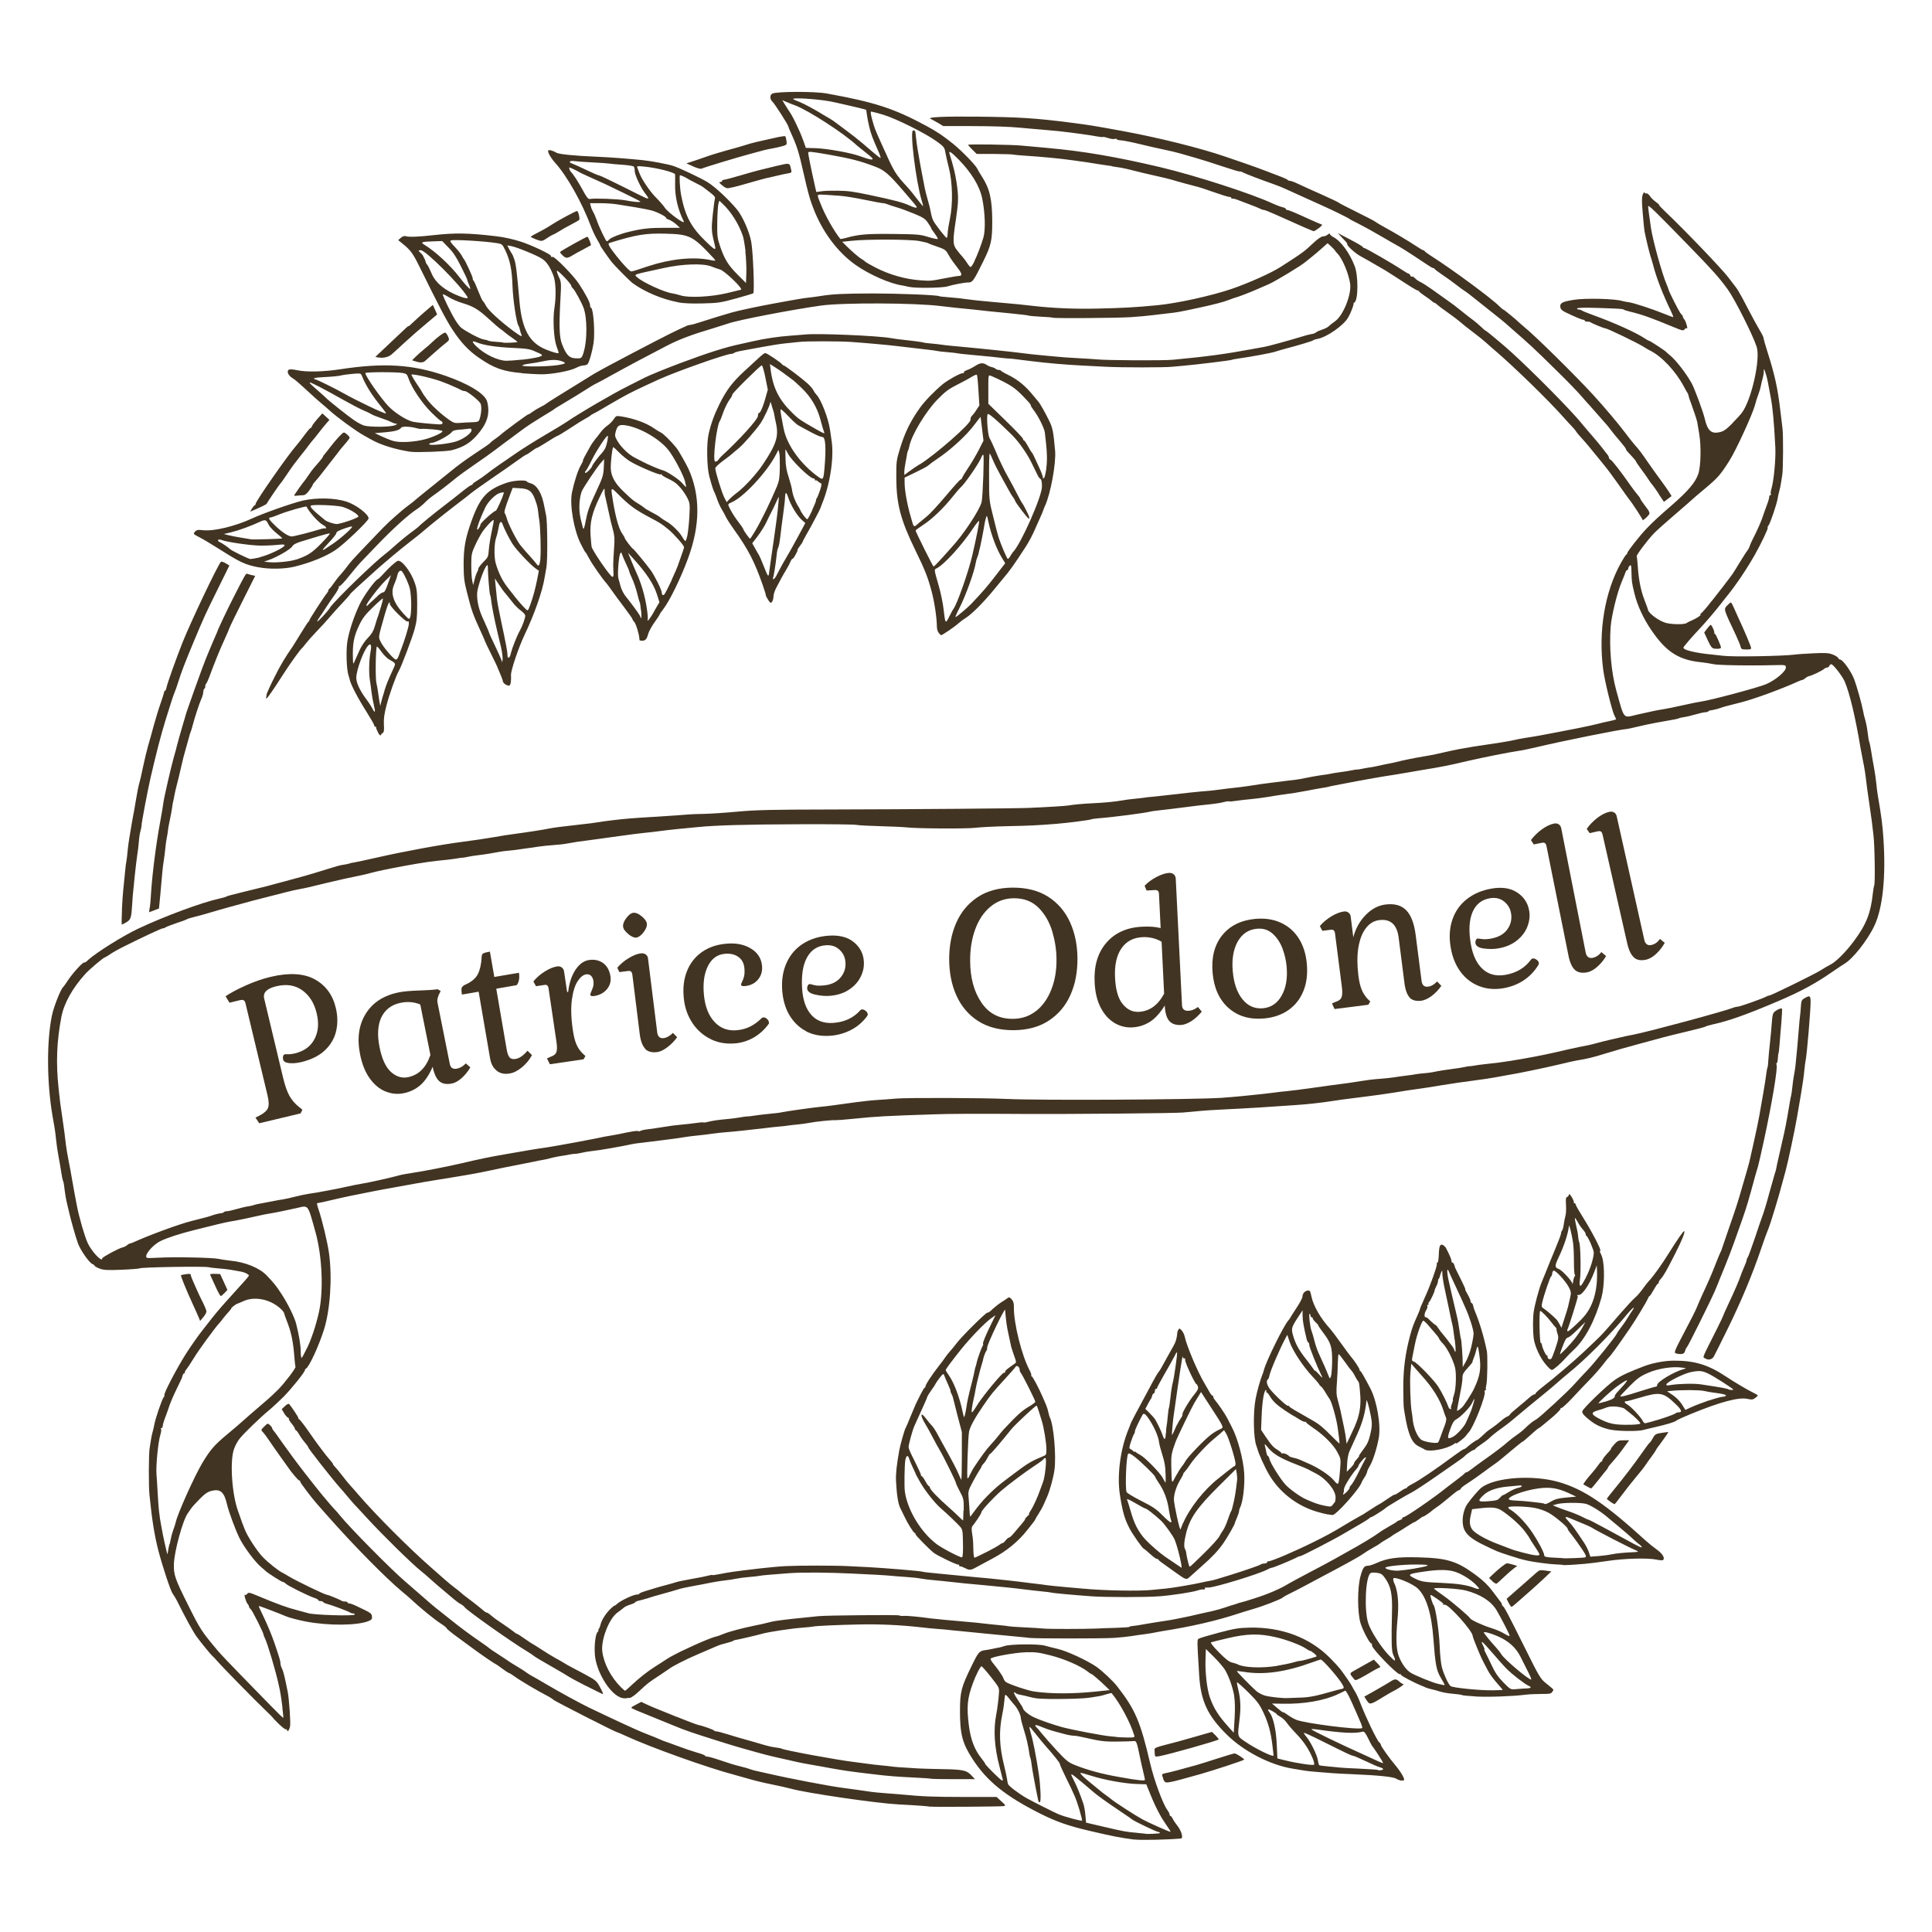 <?xml version="1.0" encoding="UTF-8"?>
<svg id="svg1" xmlns="http://www.w3.org/2000/svg" xmlns:svg="http://www.w3.org/2000/svg" xmlns:sodipodi="http://sodipodi.sourceforge.net/DTD/sodipodi-0.dtd" xmlns:inkscape="http://www.inkscape.org/namespaces/inkscape" version="1.1" viewBox="0 0 2071.9 2071.9" fill="#423422">
  <!-- Generator: Adobe Illustrator 29.4.0, SVG Export Plug-In . SVG Version: 2.1.0 Build 152)  -->
  <sodipodi:namedview id="namedview1" bordercolor="#eeeeee" borderopacity="1" inkscape:current-layer="svg1" inkscape:cx="60.602289" inkscape:cy="1170.726" inkscape:deskcolor="#505050" inkscape:document-units="mm" inkscape:pagecheckerboard="0" inkscape:pageopacity="0" inkscape:showpageshadow="0" inkscape:window-height="1057" inkscape:window-maximized="1" inkscape:window-width="1920" inkscape:window-x="1912" inkscape:window-y="-8" inkscape:zoom="0.1815113" pagecolor="#505050"/>
  <path id="path1" d="M1216.4,1972.8c-15.8-2.1-23.8-3.7-48.9-9.6-21.9-5.1-35.3-9.9-51.8-18.2-37.4-18.8-57.3-34.8-72.7-58.6-11-16.9-13.5-26.7-13.5-51.6,0-20.5,1.3-25.4,12.7-48.7,7.3-14.9,8-15.7,15.3-16.6,2.1-.3,5.5-.9,7.6-1.4s4.6-1,5.6-1.1c1-.1,4-.9,6.6-1.8,6-2.1,36.4-2.4,43.2-.4,2.6.8,8.8,2.3,13.8,3.5,9.7,2.2,31.7,12.4,41.4,19.1,6.2,4.3,17.8,15.2,22.2,20.8,19.6,25.2,25,37.7,35.6,83,4.2,18.1,13.8,44,18.6,50.2,1.2,1.6,2.2,3.6,2.2,4.5s.5,1.6,1,1.6,1.6,1.2,2.2,2.7,3.2,5.3,5.6,8.4c4,5.2,6,12.7,3.5,13-12.7,1.3-43.5,2-50.1,1.1ZM1243.9,1965.5c-.3-.5-1.3-1-2-1-1.7,0-25.3-11.3-27.5-13.1-.8-.7-6.4-4.6-12.3-8.5-15.2-10.2-25.9-17.8-31.4-22.7-2.6-2.3-7.4-6.4-10.6-9-12.7-10.6-12.9-10.6-9.1-3.2,4,7.9,7.2,15.7,10.9,26.6.8,2.3,1.7,7.7,2.1,12.1l.7,7.9,18.7,4.4c22.3,5.2,24.7,5.6,35.5,6.5,4.6.4,8.5.8,8.7.9.9.8,16.9,0,16.4-.7ZM1254.7,1963c-.5-.8-2.5-3.9-4.6-6.9-2-3-4.3-6.5-5-7.8-4.8-8.7-7.3-13.9-11.3-23.7l-4.5-11.1-10-.3c-13.1-.4-34.8-4.3-48.9-8.8-6.2-2-11.4-3.4-11.7-3.1-.6.6,3.1,4.4,9.2,9.3,2.9,2.3,7.5,6.1,10.2,8.4s6.2,5,7.7,6c1.5,1,3.8,2.8,5.3,4,4.1,3.5,25.4,17.3,33.9,22,6,3.3,28.1,13.2,30.2,13.5.2,0,0-.6-.5-1.4h0ZM1157.6,1940.8c-3.6-11.9-5.3-15.9-14.5-34.5-3.6-7.3-6.5-13.8-6.5-14.6,0-1.3-5.9-8.7-16-20.1-2.3-2.6-6.8-8.1-10-12.2-3.2-4.1-6.1-7.5-6.5-7.5-.4,0,.3,3.3,1.5,7.4,2.2,7,5.7,24.8,8.4,42.9,1.9,12.6,2.6,29.7,1.2,30.5-.7.4-1.5-.5-1.8-2-2.4-11.6-3.3-16.1-5-25.5-1.1-5.9-2.1-12.4-2.3-14.4-.2-2-.7-4.4-1.1-5.4-.4-1-1-3.4-1.2-5.4-1-7.5-3.2-16.9-6.1-26-1.6-5.2-3-10.6-3-11.9,0-2.9-3.7-10.4-6.8-13.7-1.2-1.3-3.8-4.4-5.7-6.9-1.9-2.5-3.7-4.2-4.1-3.9-.4.4-.8,3.1-1,6.2-.2,3-1.2,9.8-2.3,15-3.7,18.2-3.1,34.1,2.1,54.9,1.4,5.6,2.7,11.8,3,13.8.2,2,.7,4.5,1.1,5.7.7,2.2,11.9,10.6,20.2,15.3,6.8,3.8,29.5,15.2,33.7,17,7.2,3,25.2,7.8,25.5,6.9.2-.5-1.1-5.7-2.8-11.5h0ZM1075.5,1908.9c0-.2-1.6-6.6-3.6-14.3-5.5-20.9-6.7-39.2-3.6-55.5,1.4-7.3,2.5-16.3,3-23.8.4-5.3,0-6-8.7-17-5-6.3-9.5-11.4-10-11.4-1.2,0-6.3,9.9-9.3,18.3-5.9,16.2-6.8,24.9-4.3,45,1.9,15.2,6.1,26.3,13.6,35.6,2.1,2.6,3.8,5.1,3.8,5.5,0,1.3,16.8,18,18.1,18s1.1-.2,1.1-.4h0ZM1227.8,1908.4c0-.5-.7-3.9-1.6-7.5-.9-3.6-2.3-9.8-3.1-13.7-4.3-20.7-4.2-20.4-8-20-1.9.2-9.7.4-17.3.5-13.2.2-18.3-.5-35.5-4.5-4.1-1-8.9-1.8-10.8-1.8s-6.4-.8-10-1.8-9.3-2.5-12.6-3.4-8.6-2.8-11.8-4.2-6.2-2.3-6.6-1.9c-.4.4-.2,1.1.4,1.6.7.5,3.5,3.7,6.3,7.3,2.8,3.5,10.2,11.9,16.4,18.6,10,10.8,12.3,12.5,19.5,15.4,13.4,5.3,28.7,9.5,47.8,12.8,20.2,3.6,27,4.3,27,2.8h0ZM1216.3,1860.8c-4.1-13.5-15-33.9-24.1-45-.2-.3-2.7.2-5.5,1.1-2.8.9-6.2,1.8-7.5,2-13.1,2.4-20.1,2.9-41.4,3.1-19.9.1-26.1-.2-32.4-1.9-4.3-1.1-9.3-2.3-11.2-2.6-1.9-.3-4.2-1.1-5.1-1.9-3.2-2.7-1.8,1.2,3.1,8.4,2.6,3.9,4.8,7.4,4.8,7.8,0,2.1,6,7.1,11.5,9.7,7.1,3.3,20.7,8,30.5,10.7,10.3,2.8,44.2,9.3,52.2,9.9,3.9.3,7.3.7,7.4.8.1.1,4.3.3,9.4.4,8.8.1,9.1,0,8.3-2.4h0ZM1175.6,1814l14.4-1.5-4.9-4.7c-6.2-6-13.8-12.5-14.5-12.5s-2.3-1.3-4.4-2.9c-7.9-6-24.3-13.2-39.1-17-12.9-3.3-16.6-3.8-26.9-3.5-12.4.4-37.9,5.1-37.9,7s2.9,4.9,6.5,9.6c3.6,4.7,6.8,9.7,7.2,11.1.4,1.4,1.6,3.3,2.6,4.1,2.6,2.2,23.9,9.4,30.4,10.3,18.4,2.6,41.4,2.6,66.7,0h0ZM997.4,1937.6c-.5-.5-13.3-1.5-33.5-2.5-23.6-1.2-99.2-12.2-115.8-16.9-3.3-.9-12.5-3-20.5-4.6-8-1.6-19.3-4.3-25.2-6.1-5.9-1.7-12.6-3.6-14.9-4.2-28.3-7.4-89.8-29.4-116-41.5-4.9-2.3-9.2-4.1-9.6-4.1-1.6,0-66.1-32.9-68.2-34.7-1.3-1.2-4.8-3.4-7.8-4.9-8.1-4.1-27.5-15.5-33.7-20-3-2.2-6-4-6.5-4s-3.8-2.2-7.3-4.8c-3.5-2.6-6.6-4.8-7-4.8-.6,0-15.7-10.3-23.5-16.1-2.3-1.7-9.7-7.2-16.5-12.1-6.8-4.9-12.3-9.4-12.3-10s-2.6-2.7-5.7-4.7c-7.3-4.6-22.8-17.3-33.5-27.3-1.4-1.3-5.2-4.6-8.4-7.2-17.4-14.4-52.7-50.2-80.8-82.1-4.3-4.9-9-10.2-10.6-12-5.8-6.5-18.2-23-18.2-24.1s-.4-1.2-1-1.2c-1,0-8.6-9-12.2-14.4-1-1.5-4.8-6.8-8.4-11.8-3.6-5-8.8-12.4-11.4-16.3s-5.8-8.2-7-9.4c-2.2-2.2-2.2-2.4,1.5-6,3.6-3.6,3.7-3.6,6.1-1.5,1.3,1.2,2.4,2.7,2.4,3.3s.7,1.8,1.5,2.7c.8.9,2.3,2.8,3.3,4.3,1,1.5,3.7,5.3,6,8.5,2.3,3.2,7.2,9.9,10.8,14.9,5.8,8,19.3,25.5,31.6,40.7,4.2,5.2,14,16.5,15.1,17.4.4.3,2.3,2.5,4.1,4.8,11.5,14.1,55.5,58.6,70.8,71.6,2.5,2.1,7.6,6.5,11.3,9.8,12.2,10.8,20.1,17.5,24.3,20.7,2.3,1.8,8.4,6.6,13.6,10.8,9.6,7.7,19.5,15.1,32.5,24,4,2.7,7.5,5.3,7.8,5.7s4.9,3.5,10.2,6.9c5.3,3.4,10.1,6.7,10.8,7.2.7.5,4.7,3.1,9,5.6s8.7,5.4,9.8,6.3,3.8,2.6,6,3.8,10,5.6,17.2,9.9c12.5,7.4,34.7,19.5,43.8,23.9,8.2,4,29.5,14,36,17,3.6,1.7,9.8,4.5,13.8,6.3,4,1.8,10.4,4.5,14.4,6,4,1.5,9.4,3.7,12,4.9,2.6,1.2,5.3,2.2,6,2.4.7.2,6.9,2.4,13.8,5,6.9,2.6,16.2,5.7,20.7,7,4.5,1.2,8.1,2.7,8.1,3.2s1,.9,2.3.9,7.1,1.6,12.9,3.6c12.4,4.2,15.7,5.2,23.8,7.2,3.3.8,7.1,1.9,8.4,2.4,1.3.5,3.7,1.3,5.4,1.7,1.6.4,7.9,1.8,13.8,3.1,25.1,5.8,67.8,13.9,82.2,15.7,4.3.5,10,1.3,12.6,1.7,8.6,1.3,10.7,1.6,17.4,2.5,3.6.5,8.8.9,11.4,1.1s11.5.9,19.8,1.6c25,2.3,32.8,2.6,68.4,2.7h34.2c0,0,5.1,4.7,5.1,4.7,4.8,4.3,4.9,4.6,2.4,5.1-3.4.6-78.4,1.1-79,.5h0ZM1248.6,1910.2c-.5-.8-1-2-1.2-2.7-.1-.7-.6-2.1-1-3.2-.6-1.5.2-2.1,3.8-2.8,4.3-.8,17.2-4.2,32.8-8.6,3.6-1,14-4.3,23-7.2,9-2.9,17.1-5.3,18-5.3,1.9,0,10.9,6,10.2,6.7-1,1-32.3,11.3-46.7,15.4-34.8,9.8-37.2,10.3-38.9,7.6h0ZM1502.6,1909.5c-1.6-.2-4.1-1.2-5.5-2.1-2.9-1.9-19.7-3.6-46.2-4.7-9.6-.4-19.3-.9-21.6-1.1-2.3-.2-9.1-.8-15-1.2s-13.8-1.2-17.4-1.9c-3.6-.6-8.5-1.4-10.8-1.8-23.9-3.9-52.2-18.5-70.2-36.2-20.8-20.4-28.2-36.2-29.9-64-2.4-40.3-2.4-38,.1-39.4,1.3-.7,10.9-3.5,21.4-6.3,16.4-4.3,21-5.1,32.9-5.3,34.1-.7,64.2,10.7,85.8,32.4,4.6,4.6,9.6,10.1,11.1,12,4.8,6.4,11.9,16.7,12.7,18.6.4,1,2,3.7,3.4,6,1.4,2.3,3.9,7.7,5.5,12,5.6,14.7,17.7,39.9,20.2,42,1,.8,1.7,1.9,1.7,2.5,0,1.6,8.7,13.9,15.5,22,5.8,6.9,10.2,14.3,9.4,16-.2.4-1.7.6-3.3.4h0ZM1483.3,1897.3c0-.6-1.5-1.5-3.3-2-1.8-.4-8.8-3.4-15.4-6.6-6.7-3.2-12.8-5.8-13.6-5.8-1.5,0-7-2.6-35.4-16.8-9.2-4.6-17-8.1-17.2-7.8-.3.3.9,2.3,2.7,4.4,4.5,5.4,11.3,19.2,12.2,25,.4,2.7,1.1,5.1,1.6,5.4.4.3,5,.8,10.1,1.3s10.2.9,11.3,1.1c1.1.2,10.6.8,21.2,1.2,10.6.5,19.4,1.1,19.7,1.3,1,1,6.1.4,6.1-.7ZM1408,1886.4c-3.7-9.5-9.8-18.8-17.4-26.6-4.1-4.2-8.8-9.6-10.5-12.1-1.6-2.4-4.8-5.4-6.9-6.5-2.1-1.2-3.9-2.4-3.9-2.8s-2.2-1.9-4.8-3.4c-5-2.8-5.9-2.3-2.9,1.6,3.9,5.1,7,19,7.6,34.2l.7,15,9,2.2c11.7,2.9,29.1,5.5,30.3,4.5.5-.4,0-3.2-1.2-6.1h0ZM1477.8,1881.4c-3.2-4.8-6.1-9-6.5-9.3-.3-.3-2.2-4-4.2-8.1-2.5-5.1-4.2-7.3-5.4-7-8.4,2.3-22.4,1.6-50.1-2.4-2.8-.4-5.1-.5-5.1,0,0,.9,31.6,16.2,56.4,27.3,4.9,2.2,11.4,5.2,14.4,6.6,3,1.4,5.6,2.4,5.9,2.2.3-.2-2.2-4.4-5.4-9.2h0ZM1365.8,1882.6c0-.2-.6-4.9-1.2-10.5-1.8-15-4.5-24.6-9.9-36-4.1-8.6-6.6-11.9-16.2-21.4-6.2-6.1-11.6-10.9-11.9-10.6s.4,4.2,1.5,8.6c2.2,8.8,2.7,18.8,1.3,30-2.4,20.7-2.9,18.9,6.2,25.2,11.2,7.7,30.2,16.9,30.2,14.7ZM1323.7,1819.3c-1.6-9.8-6.1-22.3-10.3-29-1.8-2.8-7.1-8.9-11.7-13.5l-8.5-8.4-.4,11.4c-.5,13.6,1.6,31.4,4.5,40,4.3,12.3,9.2,20.1,21,33.1l4.8,5.3.9-15.5c.6-9.8.4-18.3-.4-23.3h0ZM1459.9,1849c-7.9-18.5-13.5-30.9-15.1-33.2l-1.9-2.8-7.7,3.7c-15,7.1-36.9,10.9-59.8,10.4l-11.3-.2,4.1,3.5c6,5.1,6.9,5.8,7.8,5.8s3,1.5,5.7,3.4,6.6,4,8.6,4.8c9.9,3.8,65.5,10.9,70.4,8.9.5-.2,0-2.1-.8-4.2h0ZM1395.1,1820.5c8.8-.2,16.8-1.8,33.7-6.7,3.4-1,7.4-2,8.9-2.3,3.8-.7,4-1.2,2.3-4.4-3.4-6.6-21.5-27.4-23.7-27.4-.5,0-4.6,1.4-9.3,3.1-28.6,10.4-51.8,13.6-73.1,10.1-3.9-.6-7.3-1-7.5-.8-.4.4,16.2,17.4,21.1,21.6,2.1,1.7,6,3.8,8.8,4.6,5.5,1.6,19.7,3.1,25.4,2.7,2-.1,7.9-.3,13.2-.5h0ZM1369.7,1786.4c6.1-1,13.8-2.6,17.2-3.6,3.4-1,6.7-1.8,7.2-1.6.8.2,10.8-2.4,17.1-4.5,1.3-.4.8-1.3-1.8-3.5-2-1.6-4-2.9-4.6-2.9s-2.4-1-4.2-2.3c-5.4-3.7-20.8-9.6-32.7-12.3-17.7-4.1-30.7-3.8-52.1,1.3-11.1,2.6-15.7,3.8-17.1,4.3-.9.3,2.6,4.7,8.4,10.6,7.2,7.3,11,10.3,14.1,11,2.3.5,5,1.4,6,1.9,6.4,3.6,25.9,4.4,42.4,1.7h0ZM998.6,1907.6c-.3-.3-7.2-.8-15.5-1.2-22.5-1.1-30.3-1.7-47.4-3.8-24-2.8-31.3-3.9-45.6-6.5-7.3-1.4-14.8-2.7-16.8-3s-5.2-.9-7.2-1.3c-2-.4-4.7-.9-6-1.1-1.3-.2-7.3-1.5-13.2-2.9s-13.5-3.1-16.8-3.8-11.7-2.8-18.6-4.8c-6.9-1.9-14.5-4-16.8-4.7-8.1-2.2-43.9-13.5-53.4-16.8-8.7-3-11.2-4-19.2-7.3-1.3-.5-8.6-3.5-16.2-6.6-24.6-9.9-28.8-11.7-28.8-12.4s2.4-2,5.3-3.5l5.3-2.8,5.2,2.5c2.8,1.4,9.5,4.2,14.8,6.3,5.3,2.1,10.9,4.4,12.6,5.1,1.6.7,3.3,1.4,3.6,1.5,1.2.4,5.5,2,7.8,3,7.2,2.9,16.1,6.2,17.6,6.5,4.1.7,16.1,5,16.4,5.8.2.5,1.3.9,2.4.9s6.3,1.4,11.6,3,11.7,3.6,14.4,4.3c2.6.7,6.1,1.7,7.8,2.2,1.6.5,5.4,1.6,8.4,2.4,3,.8,7.6,2.2,10.2,3s7.5,1.9,10.7,2.3,6.3,1,6.8,1.3c2.7,1.7,59.5,12.2,77.2,14.3,7.3.9,14.8,1.9,16.8,2.2s7.4,1,12,1.4,10,1,12,1.3c3.2.5,10.1,1,28.8,2.1,3.3.2,14.1.5,24,.7,23.8.4,27.6,1.1,32.7,6.5l4.1,4.3h-23.3c-12.8,0-23.5-.2-23.8-.5h0ZM1238.4,1881.1c-.1-1.7-.2-4-.3-5,0-1.5,2.5-2.6,11.3-4.8,6.3-1.5,20.1-5.3,30.8-8.4l19.5-5.6,3.9,3.8c2.1,2.1,3.6,4,3.3,4.3-1.6,1.5-54,16.3-63.8,18-4.2.7-4.5.6-4.7-2.3h0ZM307.7,1855.3c0-.7-.5-1.1-1-.7s-4.1-2.3-7.8-5.9-6.5-6.6-6.3-6.6-2.8-3.1-6.8-6.9c-11.4-10.8-48.2-48.4-52.7-53.7-2.2-2.6-4.7-5.2-5.4-5.7-1.1-.7-12.2-14.3-16.9-20.7-3.4-4.6-12.1-20.4-21-38.4-1.3-2.6-3.4-6-4.6-7.6-2.2-2.8-11-29.4-15.4-46.4-4.1-16-6.8-32.5-9.5-59.4-1-10-.9-44.4.2-50.4.3-1.6.9-5.4,1.3-8.4s1.3-7,1.9-9,1.4-5.5,1.8-7.8c1-6,8-26.6,9.8-28.9.9-1,1.3-2.2,1-2.5-1.2-1.2,12.4-27.4,22.8-44,4.8-7.6,14.6-21.6,18.2-25.9,1.1-1.3,3.8-4.8,6.1-7.8,5.7-7.5,12.9-16.1,20.1-24,21-23.1,23.3-25.8,23.4-26.7,0-1.1-4.2-3.4-7.5-4-11.5-2.2-16.6-3-24.6-3.6-5.1-.4-10-1-11-1.3-3.7-1.2-72-.1-74.1,1.2-.6.4-9.4,1.1-19.4,1.5-15.5.6-19.1.4-23.6-1.3-2.9-1.1-5.3-2.5-5.3-3s-.9-1.3-2.1-1.7c-3.3-1.1-13.1-15-15.7-22.3-2.6-7.3-7.6-24.9-9.7-34.2-.7-3.3-1.8-7.9-2.4-10.2-.6-2.3-1.4-7.2-1.9-10.8-1.1-8.9-1.2-9.9-2.1-12-.4-1-1.3-5.3-1.9-9.6-.6-4.3-2-12.1-3-17.4-1-5.3-2.1-13.1-2.5-17.4-.4-4.3-1.2-10.8-1.9-14.4-.6-3.6-1.4-8.2-1.8-10.2-6.2-35.8-6.5-80.2-.7-108.2,1.9-9.3,9.5-28.5,12-30.4.4-.3,2.8-3.6,5.2-7.3,4.9-7.5,15.4-19.1,17.3-19.1s2.8-1.4,4.7-3.1c9.3-8.2,37.5-25.8,53.5-33.3,28.5-13.4,68-28,86.7-32.1,4-.9,7.5-1.9,7.8-2.3.3-.4,8.2-2.5,17.4-4.7,9.2-2.2,20.6-5,25.2-6.2,4.6-1.3,16.5-4.4,26.4-7.1,9.9-2.6,21.2-5.8,25.2-7.1,4-1.3,10.4-3.2,14.4-4.4,4-1.2,8.5-2.5,10.2-3.1,1.6-.5,5.1-1.3,7.6-1.6,2.6-.4,5-.9,5.5-1.2s2.7-.8,5-1.1c2.2-.3,13.5-2.8,25.1-5.4,27-6.2,68.7-13.9,91.7-16.8,9.9-1.3,24.5-3.4,32.4-4.8,7.9-1.4,17.9-3,22.2-3.5,14.3-1.9,32.9-4.8,38.4-6,3-.7,15.4-2.3,27.6-3.6,12.2-1.3,23-2.7,24-3,1-.3,8.5-1.3,16.8-2.3,13.7-1.6,20.9-2.2,46.8-3.7,12.7-.8,29.9-2,34.2-2.4,2-.2,9.2-.5,16-.6,6.8-.1,23-1.2,36-2.4,19.3-1.8,37.2-2.2,98-2.3,89.1-.2,200-1.1,214.1-1.7,19.5-.8,40.2-2.1,42.6-2.6,4.2-.8,16.5-2,26.4-2.4,12.7-.6,23.9-1.7,31.2-3,3.3-.6,9-1.4,12.6-1.7,3.6-.3,8.5-.9,10.8-1.2,2.3-.4,6.6-.9,9.6-1.1,3-.3,10-1,15.6-1.7,13.3-1.6,36.3-4.1,43.2-4.5,3-.2,8.9-.9,13.2-1.5,4.3-.6,11.3-1.5,15.6-1.9,4.3-.4,11-1.3,15-1.9,12.4-1.9,15.3-2.4,24.6-3.5,4.9-.6,11.7-1.5,15-1.9,3.3-.4,7.9-1,10.2-1.2,2.3-.2,7.7-1.2,12-2.1,4.3-.9,11-2.1,15-2.7,4-.5,7.5-1,7.8-1.1,3.5-.8,10.1-1.9,15-2.5,3.3-.4,8.3-1.2,11.1-1.8,2.8-.6,5.5-1,6-.9.5.1,2.7-.2,4.8-.7,2.2-.5,5.7-1.1,7.8-1.4,2.1-.2,6.3-1,9.3-1.7,3-.7,8.1-1.8,11.4-2.4,3.3-.6,7.1-1.4,8.4-1.8,7.9-2,20.7-4.6,30.6-6.2,6.3-1,17-3.2,23.9-4.9,6.9-1.7,19.3-4,27.6-5.3,27.5-4,40.2-6.1,44.5-7.2,2.3-.6,7.7-1.6,12-2.3,8.9-1.3,21.1-3.5,34.2-6.1,3.3-.7,13-2.6,21.6-4.2,8.6-1.7,18.3-3.8,21.6-4.7,3.3-.9,9.1-2.3,12.9-3,3.8-.8,6.9-1.6,6.9-2s-.7-2-1.7-3.8c-2.7-5.3-10.5-37.1-12.1-49.4-5.4-40.9,1.6-83.3,19.1-114.6,2.6-4.6,5.1-8.6,5.7-8.8.5-.2,1-.9,1-1.5,0-1.8,13.6-19,21.2-26.9,7-7.2,12.7-12.5,26.2-24.2,17.8-15.5,25.7-24.7,28.8-34,2.7-7.9,3.2-29.6,1-42.6-.8-4.6-1.7-10-2-12-.3-2-1.8-6.8-3.2-10.8-1.4-4-2.8-7.7-2.9-8.4-.2-.7-.9-2.6-1.6-4.3-.7-1.7-1.5-4.2-1.7-5.4-.2-1.2-.7-2.5-1-2.9-.3-.3-2.2-3.6-4.1-7.2-8.9-16.7-24.1-32.8-36.7-38.8-1-.5-4-2.2-6.6-3.9-6.9-4.3-38.8-19.7-41-19.7-1.4,0-14.7-5.5-15.6-6.4-.4-.4-2-.8-3.6-.8s-2.8-.4-2.8-1-.7-1-1.5-1c-1.6,0-9.6-3.4-18.9-7.9-4.1-2-5.5-3.4-5.8-5.9-.5-4.2,2.1-5.6,14.6-7.6,12.3-2,45-1.2,52.3,1.4,1,.3,4,.9,6.6,1.2,5.2.7,25.1,7.2,38.4,12.6,4.6,1.9,8.7,3.4,9.1,3.4.4,0-.5-2.6-2-5.7-9.4-19.5-15.9-36.3-19.6-50.7-.8-3-2-7-2.7-9-1.1-3.3-5.1-19.8-6.4-26.8-.3-1.6-1.2-10.2-1.9-19.2-1.1-12.9-1.1-17.1,0-20,.8-2,1.7-3,2-2.2.3.8,1.2,1.2,2,.9.8-.3,2.4,1,3.7,2.9,1.2,1.9,4.1,4.6,6.3,6.2s3.8,3,3.6,3.3c-.3.3,2.8,3.6,6.7,7.3,20.6,19.5,61,61.7,67.5,70.4,2,2.6,4.1,5.5,4.8,6.3,5,6.1,7.1,9.6,16.2,27.2,4.5,8.7,10.1,18.9,12.5,22.9,2.4,3.9,4.3,7.8,4.3,8.7s1.8,7.4,4.1,14.5c7.8,24.5,11,38.9,13.8,62.7.7,6.3,1.8,15.2,2.4,19.8.9,7.6.7,43.3-.2,49.2-.2,1.3-.8,5.1-1.3,8.4-.5,3.3-1.4,7.6-2,9.6-.6,2-1.4,5.5-1.7,7.8-1,6.1-8,26.7-9.8,28.9-.9,1-1.3,2.2-.9,2.5.7.7-7,16.9-13.6,28.6-8.7,15.4-20.1,32.3-29.3,43.7-2.1,2.6-5.2,6.4-6.8,8.6-6.3,8.2-16.9,20.6-23.6,27.7-7.6,8-16.4,18.2-17,19.7-1,2.6,12.1,5.9,31,7.7,3.6.4,9,.9,12,1.3,10,1.3,64,.3,76.2-1.3,2.6-.4,11.7-1,20.2-1.4,12.6-.6,16.3-.4,20.6,1.3,2.9,1.1,5.5,2.8,5.9,3.7s1.3,1.7,2,1.7c3,0,12.3,13.2,15.4,21.8,2.8,7.7,8,26.2,9.2,32.8.5,2.6,1,5.1,1.1,5.4,2,6.8,3,11.4,3.7,16.8,1,8.3,1.3,9.8,2.1,12,.4,1,1.2,5.3,1.9,9.6.6,4.3,2,12.1,3,17.4,1,5.3,2.1,13.1,2.5,17.4.4,4.3,1.2,10.8,1.9,14.4,3.4,19.7,4.8,30,5.7,44.3,2.8,41-.7,74.6-9.7,93.6-7.4,15.7-23.3,35.7-32.2,40.8-1.7,1-7.4,4.8-12.6,8.4-18.1,12.6-34.1,21.3-58.3,31.6-34,14.5-53.3,21.3-69.9,24.9-4,.9-7.5,1.9-7.8,2.3s-9.2,2.8-19.8,5.3c-10.6,2.5-21.9,5.3-25.2,6.2-3.3.9-14.1,3.9-24,6.5-16.8,4.5-28,7.7-39.6,11.3-12.2,3.8-18.8,5.4-30,7.2-2,.3-10.3,2.2-18.6,4.2-15.4,3.7-46,10-54.6,11.3-2.6.4-8.6,1.5-13.2,2.4s-15.7,2.6-24.6,3.7-24,3.3-33.6,4.9c-9.6,1.6-21.4,3.5-26.4,4.1-4.9.6-15.2,2.2-22.8,3.5s-24.7,3.7-38,5.3c-13.3,1.6-27.4,3.5-31.2,4.2-8.9,1.5-26.9,3.5-39.9,4.3-5.6.3-15.1,1-21,1.4-5.9.4-13.2.9-16.2,1.1-3,.2-11.6.6-19.2,1.1-7.6.4-18.9,1-25.2,1.3-6.3.3-14.9.9-19.2,1.3-4.3.4-12.7,1.2-18.6,1.7-8.8.8-123.1,1.8-173.3,1.5-46.5-.3-76.3-.2-93,.4-52,1.7-61.7,2.2-87,4.8-9.6,1-18.2,1.6-19.2,1.5-2.6-.4-21.2,1.5-27.6,2.8-3,.6-8.4,1.3-12,1.7-3.6.3-8.5.9-10.8,1.2-2.3.4-6.6.9-9.6,1.1s-10,1-15.6,1.7c-13.3,1.6-36.3,4.1-43.2,4.5-3,.2-8.9.9-13.2,1.5-4.3.6-11.3,1.5-15.6,1.9-4.3.4-10.8,1.2-14.4,1.8-3.6.6-8.8,1.4-11.4,1.7s-8.6,1.1-13.2,1.7c-4.6.6-11.9,1.5-16.2,2-10.6,1.2-12.9,1.5-19.8,3-3.3.7-9,1.8-12.6,2.4s-7.7,1.3-9,1.6c-3.5.7-13.7,2.2-18.5,2.7-2.3.2-6.6,1-9.7,1.7-3.1.7-6.1,1.2-6.7,1.1-.6-.1-3.3.2-5.9.7s-5.6,1.1-6.6,1.2c-3.7.4-11.5,2-15,3-2,.6-5.5,1.3-7.8,1.7-2.3.4-5.3.9-6.6,1.3-1.3.3-9.7,2-18.6,3.7-8.9,1.7-22.4,4.4-30,6.1-13.8,3-27.5,5.4-57,10.1-8.6,1.4-19.4,3.2-24,4.1-7.9,1.5-27.7,5.1-34.2,6.2-1.6.3-5.7,1-9,1.7-25,4.9-32.6,6.5-43.2,9-10.8,2.6-16.4,3.8-18.8,4.1-.4,0,.2,2.9,1.4,6.4,3.8,10.9,9.8,35.8,11.4,47.7,3.5,25.8,1.2,60.4-5.5,81.6-5.6,17.7-16.1,40.4-19.4,41.8-.5.2-1,.9-1,1.5,0,2.1-14,19.5-22.8,28.5-4.8,4.8-12,11.5-16,14.8-9.3,7.7-26.2,24-31.3,30.3-2.2,2.7-4.9,7.8-6.1,11.5-4.4,13.1-2.1,47.9,4.4,65.8,1.3,3.7,2.6,7.3,2.8,8,.2.7,1,2.8,1.7,4.8.8,2,2,5.2,2.8,7.2,2.9,7.5,13.4,23.6,19.4,29.7,5.8,6,17.1,15,21.2,16.8,1,.5,4,2.2,6.6,3.8,7.2,4.5,38.9,19.8,41,19.8,1.4,0,14.7,5.5,15.6,6.4.4.4,2,.8,3.6.8s2.8.4,2.8,1,.8,1,1.8,1,4.4,1.2,7.5,2.7c16.2,7.7,16.5,7.9,16.9,11.3.3,2.7-.3,3.5-3.6,4.9-11.9,4.9-42.7,5.2-67,.6-8.1-1.5-19-4.4-22.2-5.9-4.2-1.9-27.4-10.8-28.2-10.8s.5,2.6,2,5.7c7,14.5,11.2,24.6,14.8,35.1,5.4,16,6.1,18.5,6.1,21.1,0,1.3.8,3.7,1.7,5.5,1.4,2.6,3.1,9.8,6.1,25,1.4,7,3.2,33,2.5,36.4-.7,4-3.1,7.3-3.1,4.3h0ZM303,1831.7c-1.9-14.3-2.2-16.5-4.4-26.2-3.3-14.8-11.8-43.3-14.5-48.6-.8-1.6-1.5-3.4-1.5-3.9,0-2-12-25.9-13.7-27.3-1-.8-1.9-2.1-1.9-2.8s-.7-2.1-1.7-3.2c-1.7-2-4.1-11-2.5-9.4.5.5,1.6,0,2.3-1.1,1.3-1.7,2.4-1.5,11.5,2.3,21.3,8.9,31.1,12.5,42.5,15.4,5.3,1.4,10.4,2.8,11.4,3.1,5.4,1.9,48.7,3.3,49.8,1.5.4-.7-.3-1.2-1.5-1.2s-2.7-.5-3.4-1c-1.3-1.1-19.9-8.1-24.8-9.3-1.8-.4-3.6-1.3-4-1.9-.4-.6-1.7-1.1-3-1.1s-2.3-.4-2.3-1-2-1.7-4.5-2.5c-7.1-2.4-28.8-13.3-30.4-15.2-.8-.9-2.1-1.7-2.9-1.7-1.3,0-17.3-10.2-18.7-11.9-.3-.4-2.4-2.2-4.6-4-6.7-5.5-19.1-22.2-23.8-32.1-4.5-9.4-11.2-27.7-13.1-35.9-2.9-12.5-7-16.1-15.9-14-4.4,1-7.2,2.8-12.9,8.5-4,4-8.2,8.6-9.3,10.2-1.1,1.6-2.9,4.2-3.9,5.6-5.3,7.4-14.5,41.1-14.8,54.3-.3,11.7,1.1,15.8,15.8,45.1,12.4,24.9,14,27.3,31.3,47.9,2.7,3.3,14,15.1,25,26.4,11,11.3,25.6,26.2,32.4,33.2,6.8,7,12.6,12.6,12.8,12.4.2-.2-.2-5.1-1-10.9h0ZM181.9,1656.2c.7-3,1.5-6.7,1.8-8.2.3-1.5,1.3-5.1,2.3-7.8,1-2.7,2.1-6.1,2.4-7.5,2-9.4,20.1-49.6,28.7-64,8.4-13.9,12.6-18.8,25.6-29.7,7.7-6.4,14.2-12,14.6-12.4.7-.8,16.5-14.5,27.6-24,4.3-3.6,10.4-9.3,13.6-12.6,7.3-7.5,19.1-23.1,18.4-24.3-.3-.5-.9-6-1.4-12.3-.9-12.7-3.1-24-6.5-33-3.8-10.1-4-10.7-4.4-12.4-.2-.9-2.1-3.2-4.3-5.1-10.9-9.7-27.4-12.9-39.1-7.6-3.5,1.6-6.7,2.9-7,2.9s-2,1.1-3.7,2.4c-1.7,1.3-2.7,2.4-2.4,2.4s-.8,1.5-2.5,3.4-4.6,5.2-6.2,7.3c-1.6,2.2-3.6,4.6-4.3,5.3-4.8,5.3-21.5,28.1-26.9,36.9-3.6,5.9-7.5,11.7-8.6,13-1.1,1.3-1.7,2.6-1.3,3,.4.4.1.7-.6.7-1,0-2.1,2.3-2.6,5.1,0,.1-2.6,5.4-5.6,11.7-3.1,6.3-6.6,14.4-7.8,18-1.2,3.6-3.3,9.6-4.7,13.2-1.4,3.6-2.5,7.5-2.5,8.7s-.6,2.1-1.3,2.1-.9.6-.5,1.2.2,3-.5,5.1c-2.6,8.1-5.1,33.7-4.4,43.2.3,3.4.9,12.7,1.3,20.6.5,7.9,1,16,1.3,18,1,8.5,1.4,11.1,2.6,17.4.7,3.6,1.5,7.9,1.8,9.6.7,3.6,2.7,12.4,3.9,17.4.9,3.5.9,3.5,1.3.6.2-1.6.9-5.4,1.6-8.4h0ZM329.2,1445.9c4.8-10,9.4-23.8,12.7-38.1,5.2-22.9,3.7-59.9-3.4-85.8-8.7-31.3-7.3-29.4-20.2-26.5-11,2.5-24.9,5.3-29,5.9-2,.3-4.9.8-6.6,1.2-11.6,2.7-31.3,6.8-34.8,7.2-2.3.3-8.8,1.7-14.4,3.1-5.6,1.4-16.7,4.2-24.6,6.1-15.8,3.9-29.9,8.5-36.9,12-9.3,4.7-18.5,16.5-14.1,18,.7.2,5.9.1,11.7-.2,16.1-1,57.8-.2,64.5,1.2,3.3.7,9,1.5,12.6,1.9,16.2,1.5,31.7,7.8,39.5,16.1,8.2,8.7,9.8,10.7,15.9,20,6.6,10.1,13.8,24.8,15.5,31.6,3.1,12.3,4.9,23,4.9,29.7,0,4.1.5,7.2,1,6.9s3.1-5,5.7-10.5ZM109.8,1349.3c0-1.2,18.2-11,21.8-11.6,1.4-.3,3.4-1.3,4.6-2.3,1.1-1,2.4-1.8,3-1.8s2.6-.8,4.7-1.7c16.8-7.6,47.9-19,60.8-22.3,16.8-4.2,19.8-5.1,22.2-6,2.1-.9,9.5-2.7,11.6-2.8.4,0,1.2-.5,1.7-1,.5-.5,2-.9,3.3-.9s5.9-1,10.3-2.3c4.4-1.3,9.9-2.6,12.3-2.9s4.9-.9,5.5-1.2,4.3-1.3,8.2-1.9c3.9-.7,9.8-1.8,13.1-2.5,3.3-.7,7.8-1.5,10.1-1.8,2.3-.3,8.2-1.6,13.2-2.9,5-1.3,11.8-2.7,15.1-3.2,3.3-.5,7.1-1.1,8.4-1.3,1.3-.3,6.7-1.2,12-2.2,5.3-.9,14.2-2.8,19.8-4,5.6-1.3,12.8-2.7,16-3.2,6.4-.9,33.7-7,40.4-9,2.3-.7,8.2-1.8,13.2-2.5,10.9-1.5,39.9-7.2,54-10.5,20.5-4.8,27.5-6.3,46.9-9.7,24.1-4.2,34-5.9,44.9-7.4,4.6-.7,18.4-3.1,30.6-5.4,21.9-4.1,23.5-4.5,30.6-6,2-.4,4.9-.9,6.4-1.1,1.5-.2,5.3-.9,8.4-1.5,13.9-3,20.7-4.1,21.4-3.4.4.4,1.6.3,2.7-.3,1.1-.6,4.7-1.4,8.1-1.7,3.4-.4,10.7-1.5,16.3-2.4,5.6-1,14.1-2.1,19-2.5s12.1-1.2,16-1.8c3.9-.6,7.5-.9,7.9-.6.5.3,2.7,0,4.9-.6,4.4-1.2,11.2-2.2,21.5-3.1,3.6-.3,9.5-1.1,13-1.7s6.7-1.1,7.2-1c.5.1,3.8-.2,7.4-.8,3.6-.5,8.5-1.2,10.8-1.4,12.1-1.2,17.6-1.8,19.2-2.3,2.6-.7,34.1-5.2,42-5.9,6.5-.6,9.5-1,36.9-4.8,7.4-1,18.2-2.2,24-2.5,5.7-.4,14.8-1,20-1.5,11.3-1,93.2-.8,118.1.4,36.8,1.7,200.5.8,230.9-1.2,12.4-.8,45.1-4.1,54.6-5.4,4.3-.6,11.3-1.4,15.6-1.8,4.3-.4,17-2,28.2-3.6,11.2-1.6,24.7-3.5,30-4.1,5.3-.6,14.5-2,20.4-3,5.9-1,14.8-2.1,19.8-2.4,4.9-.3,12.2-1.1,16.2-1.7,4-.6,10.1-1.5,13.7-1.9,3.6-.4,7.6-1,9-1.3,1.4-.3,5.4-.8,9.1-1.1,3.6-.3,7.9-.8,9.6-1.2,5.5-1.2,16.1-2.9,22.8-3.7,3.6-.4,8.5-1.2,10.8-1.7,2.3-.6,5-1,6-1,1,0,3.4-.3,5.4-.7,2-.4,6.6-1,10.2-1.4,13.4-1.4,17.4-1.9,28.1-3.6,17.7-2.8,35.3-6.2,47.5-9,6.3-1.5,13.3-3.1,15.6-3.6,5.8-1.3,16.8-3.6,20.4-4.2,1.6-.3,6-1.4,9.6-2.4,5.7-1.6,23.5-5.8,30.6-7.3,1.3-.3,5.4-1.1,9-1.8,17.8-3.6,97.2-25,106.5-28.8,1.5-.6,3.7-1.1,4.9-1.1,2.2,0,26.7-8.7,30.4-10.8,1.1-.6,2.7-1.2,3.4-1.2,2,0,49.8-23.5,55.5-27.3,2.7-1.8,7.2-4.4,9.8-5.7,5.9-2.9,16.7-13.7,25.2-25.2,13.4-18,18.1-30,20.4-51.5.4-3.9,1.1-7.6,1.4-8.2,1.2-1.9.6-43-.8-54.3-.7-5.9-1.5-12.7-1.8-15s-1.3-9.6-2.3-16.2c-1-6.6-2.1-14.4-2.5-17.4-1.6-13.1-1.9-15.2-2.5-19.2-.3-2.3-1.4-8-2.3-12.6-.9-4.6-2-10.3-2.4-12.6-5.6-33.6-11.7-58.9-17-71.4-2.4-5.7-12.4-18.6-14.4-18.6-.8,0-1.7.8-2.1,1.8-.4,1-1.5,1.8-2.4,1.8s-2.5.7-3.3,1.5c-1.9,1.8-12.7,7-15.8,7.6-1.3.2-3.2,1.3-4.3,2.3-1.1,1-2.4,1.8-3,1.8s-2.6.8-4.7,1.7c-17.3,7.9-47.3,18.9-60.8,22.3-16.8,4.2-19.8,5.1-22.2,6-2.1.9-9.5,2.7-11.6,2.8-.4,0-1.2.5-1.7,1s-2,.9-3.3.9-5.9,1-10.3,2.3c-4.4,1.3-9.9,2.6-12.3,2.9-2.4.3-4.9.9-5.5,1.2-1.1.7-3.1,1.1-24.3,4.8-5.6,1-14.5,2.9-19.8,4.2-5.3,1.3-10.4,2.4-11.4,2.5-7.3.4-68.3,12.7-96.6,19.4-7.9,1.9-17.1,3.8-20.4,4.2-8.1,1.1-37.9,7-53.4,10.6-22.1,5.2-29.3,6.6-49.2,9.8-1.6.3-9.5,1.6-17.4,3-7.9,1.4-18.2,3-22.8,3.7-4.6.7-18.4,3.1-30.6,5.4-28.8,5.5-27.9,5.3-30.2,6-1.1.3-3.8.8-6,1.1-2.2.3-9.4,1.6-16,2.9-10.9,2.1-17.3,3.1-27.6,4.4-2,.2-8.5,1.3-14.4,2.3-5.9,1-14.6,2.1-19.2,2.5-4.6.4-11.6,1.2-15.5,1.8-3.9.6-7.5.9-7.9.6-.5-.3-2.7,0-4.9.6-4.3,1.2-10.8,2.1-20.9,3.1-3.3.3-11.9,1.3-19.2,2.3-14,1.8-20,2.5-30.6,3.7-3.6.4-7.4.9-8.4,1.2-5.4,1.5-40.7,6.1-55.5,7.2-3.8.3-7.4.8-7.9,1.1-1.3.8-25.5,3.9-37.9,4.9-20.3,1.6-28.4,2-52.8,2.5-13.9.3-29,1.1-33.6,1.7-8.9,1.2-62.7.9-73.8-.4-3.6-.4-16.3-1-28.2-1.3-11.9-.3-23.5-.9-25.8-1.4s-28.2-.8-57.6-.7c-60.9.2-93.4,1.1-112.8,3.1-3.6.4-12.5,1.2-19.8,1.9-7.3.7-16.7,1.8-21,2.4s-11.3,1.4-15.6,1.8c-4.3.4-17,2-28.2,3.6-11.2,1.6-25.3,3.5-31.2,4.3-12.1,1.5-14,1.8-23.4,3.5-3.6.7-10.6,1.5-15.6,1.8-4.9.3-12.2,1.1-16.2,1.7-4,.6-9.6,1.5-12.6,1.8-3,.4-6.7.9-8.4,1.2-1.6.3-6.2.9-10.2,1.2-4,.4-8.5.9-10.2,1.3-6.5,1.3-16.5,2.9-22.8,3.6-3.6.4-8.5,1.2-10.8,1.7s-5,1-6,1c-1,0-3.4.3-5.4.7-2,.4-6.6,1-10.2,1.4-19.1,1.9-26.3,3-46.2,6.6-17.4,3.2-29.8,5.8-37.2,7.8-3.3.9-7.3,1.9-9,2.2-9.3,1.8-27.4,5.8-38.4,8.5-17.8,4.4-21.3,5.2-29.4,6.7-6.4,1.2-13.5,3-48,11.9-12.6,3.3-38.6,10.5-47.4,13.2-4.3,1.3-11.3,3.3-15.6,4.3s-8.3,2.3-9,2.8c-.7.5-5.8,2.4-11.4,4.2-5.6,1.9-10.7,3.9-11.3,4.4-.6.6-1.8,1-2.7,1-1.5,0-20.2,8.7-41.7,19.4-5.3,2.6-11.9,6.3-14.8,8.3s-5.5,3.5-5.9,3.5c-1.3,0-16.5,12.9-20.8,17.6-13.8,15.2-23,31.6-25.8,46.4-5,26.2-5.9,49.3-2.9,77,1.4,13.6,1.7,15.9,4.1,31.8,1.8,12.1,2.6,18.4,3.7,28.2.4,3.3,1.7,11.3,3,17.7,1.3,6.4,2.6,13.5,2.9,15.6,1.6,9.5,4.5,25,6,32.7,2.5,12.6,8.2,32.2,11.4,39.2,3.9,8.8,15.6,21.3,15.6,16.7h0ZM1754.2,766.7c17.7-4,23.9-5.3,29-6,3-.4,12.7-2.4,21.6-4.4,8.9-2,17.8-3.8,19.8-4,8.5-1,60.8-14.9,69.2-18.5,10-4.2,21.4-13.7,21.4-17.9s-1.3-2.3-35.7-2.3c-22,0-38-.5-41.7-1.3-3.3-.7-9-1.6-12.6-2-25.1-2.4-38.5-11.1-55-35.6-8-11.9-14.2-25.4-17.2-37.5-3-12-3.2-13.7-3.4-23.8-.1-6.9-.4-8-1.8-6.8-.9.8-1.7,2.2-1.7,3.1s-.5,1.7-1.1,1.7-1.3.9-1.7,2.1c-.4,1.2-2.2,5.9-4.2,10.5-4.8,11.4-10.9,36.3-11.8,48-1.7,22.6.6,48.8,6,68.4,8.7,31.4,7.2,29.5,20.8,26.4h0ZM1808.6,668.2c.9-.7,3.5-2,5.8-2.9,3.9-1.5,10.8-6,9.3-6s.8-1.5,2.5-3.4c1.8-1.9,4.6-5.2,6.2-7.3,1.6-2.2,3.6-4.6,4.3-5.3,1.7-1.9,20-25.7,21.6-28.2.7-1.1,4.5-7.1,8.3-13.4s7.4-11.7,7.8-12c.6-.5,2.1-3.9,2.7-6,0-.3,2.5-5.5,5.5-11.4,2.9-5.9,6.3-13.8,7.5-17.4,1.2-3.6,3.3-9.6,4.7-13.2,1.4-3.6,2.5-7.5,2.5-8.7s.6-2.1,1.3-2.1.9-.6.5-1.2c-.4-.7-.2-3,.5-5.1,2.6-8.4,4.9-32.2,4.3-44.7-1.5-28.4-2.8-42.7-5.1-54.6-.7-3.6-1.5-7.9-1.8-9.6-1.6-8.8-2.3-11.8-3.8-16.2-1.5-4.6-1.6-4.6-1.7-1.2,0,2-.6,5.5-1.3,7.8-.7,2.3-1.5,5.7-1.8,7.6-.3,1.9-1.4,5.6-2.4,8.4-1,2.8-2,5.6-2.2,6.2s-1,3.6-1.8,6.4c-3.1,10.8-20.3,48.2-27.4,59.4-9.4,14.9-12.5,18.4-25.5,29.3-7.6,6.3-14.1,11.9-14.4,12.3-.3.4-8.7,7.7-18.6,16.2-9.9,8.5-20.1,17.6-22.6,20.3-6.8,7.1-19,23.4-18.3,24.4.3.5.9,6,1.3,12.3.9,12.7,3.1,24,6.5,33,3.8,10,4,10.7,4.4,12.2.8,3.8,11.6,11.7,18.8,13.8,6.5,1.9,20.3,2,22.7.2h0ZM1857.5,454.2c4.3-4.4,9.2-9.7,10.7-11.8,10.2-13.9,19.9-57.4,15.7-70.4-4.1-12.7-23.6-51.4-31.1-61.7-9.2-12.7-16.4-20.7-40.9-45.9-37.2-38.3-44.4-45.3-44.4-43.1,0,1.8,1,9.3,3,23.1,2,13.5,12.1,49.9,16.9,60.8.9,2.1,1.7,4.1,1.7,4.5,0,1.9,12,25.6,13.7,27,1,.9,1.9,2.1,1.9,2.8s.7,2.1,1.7,3.2c1.7,2,4.1,11,2.5,9.4-.5-.5-1.6,0-2.3,1.1-1.3,1.7-2.4,1.5-11.5-2.3-24.4-10.1-34.1-13.6-46.7-16.6-3.6-.9-6.9-1.9-7.2-2.3-.7-.8-2.8-.9-28.4-1.8-13.1-.4-20.9-.2-21.4.5-.4.7.3,1.2,1.5,1.2s2.7.5,3.4,1c.6.6,6,2.7,11.9,4.9,22.5,8.1,46.4,18.9,55.5,25,2.2,1.5,4.4,2.7,4.9,2.7,1,0,17.1,10.6,18.2,11.9.3.4,2.3,2.2,4.4,3.9,6.3,5.2,17.2,19.3,23,29.8,3.2,5.9,12.3,30.5,14.1,38.3,2.9,12.5,7,16.1,15.8,14.1,4.4-1,7.1-2.9,13.4-9.2h0ZM1465.7,1823.6l-2.6-4.1,12.2-6.9c6.7-3.8,13.6-7.8,15.2-8.9,5.2-3.4,6.7-3.5,10-.5,1.7,1.6,3.8,2.9,4.6,2.9s-1.1,1.6-4.2,3.6c-3.1,2-5.9,3.6-6.2,3.6s-5.3,2.9-11.1,6.4c-14.1,8.7-14.7,8.8-17.9,3.8h0ZM664.6,1820c-11.6-5-25-27.7-26.6-44.8-.9-9.9.5-22.6,2.8-24.9,1-1,1.4-1.8,1-1.8s-.3-.7.3-1.5c.6-.8,1.6-3.1,2-5.1,1.1-4.7,6-12.3,11.1-17,2.2-2.1,4-3.5,4-3.1s1.2-.5,2.7-1.9c3.5-3.3,17.5-9.9,21-9.9,1.5,0,2.7-.4,2.7-.9s3.4-1.9,7.5-3.1,8.8-2.7,10.5-3.2,6.5-1.9,10.8-3,9.1-2.5,10.8-3.1c1.6-.6,9.2-2.1,16.9-3.5,7.6-1.3,15.6-2.9,17.6-3.5,2-.6,3.9-.9,4.2-.6.3.3,4.2-.3,8.8-1.2,9.5-1.9,14.2-2.6,43.1-6,8.6-1,20.7-2.1,27-2.4,13.5-.7,53.2-.7,66,0,4.9.3,14.9.8,22.2,1.1,17.1.9,57.1,4.2,58.2,4.9.5.3,7.3,1.1,15.1,1.8,7.9.7,18.9,1.8,24.5,2.4s14.1,1.4,18.8,1.8,13.7,1.2,19.8,1.9,13.3,1.4,16,1.7,7.2.8,10.2,1.2c3,.4,8.4,1,12,1.5,11.2,1.3,12.4,1.5,17.4,2.2,2.6.4,11,1.2,18.6,1.9,7.6.7,16.2,1.5,19.2,1.7,22.8,2.2,61.2,2.9,75,1.4,4-.4,10.4-1.1,14.4-1.4,7.5-.7,30.2-4.6,38.4-6.5,2.6-.6,6.4-1.4,8.4-1.7,2-.3,5.2-1.1,7.2-1.7s8.5-2.6,14.4-4.4,11.9-3.7,13.2-4.2,6.2-2.2,10.8-3.7c4.6-1.5,8.9-3.2,9.5-3.7.6-.5,2.4-1,3.9-1s2.8-.5,2.8-1.2.8-1.2,1.7-1.2c3.2,0,27.2-10.2,48-20.5,13.8-6.8,21.8-11.2,33.6-18.4,4.6-2.8,10.8-6.4,13.7-8,5.7-3.1,5.8-3.1,16-9.8,3.8-2.5,7.1-4.5,7.4-4.5s4.1-2.5,8.5-5.5c4.3-3,7.9-5.2,7.9-4.7s2.6-1,5.7-3.2,6.1-3.8,6.6-3.7.9-.2.9-.7,2.5-2.2,5.6-3.8c7.4-3.7,25.5-16,45.6-30.9,4.7-3.5,9.1-6.4,9.7-6.4s2.5-1.2,4.1-2.7c2.8-2.6,9.5-7.3,10.6-7.4.3,0,2.2-1.6,4.2-3.4,2-1.8,4.4-4.1,5.4-5,1-.9,4-3.1,6.6-4.8,2.6-1.8,6.5-4.8,8.7-6.8s5.2-4.2,6.9-4.9,3-1.7,3-2.2,3.6-3.7,8-7.3c4.4-3.6,10-8.3,12.3-10.4,2.3-2.1,4.9-3.9,5.8-3.9s1.5-.5,1.5-1.1,3.4-3.7,7.5-6.9c10.7-8.1,35.3-29.1,44.2-37.6,2.4-2.3,7.8-7.5,12.1-11.5,8.2-7.8,8.3-8,26.9-29.5,6.7-7.7,13.8-15.4,15.9-17.1,2.1-1.7,5.8-6,8.2-9.4,2.5-3.4,5.3-7.1,6.4-8.2,4.9-5.1,13.9-17.7,22.2-31,7.9-12.7,14.9-22.8,15.8-22.8,1.7,0-2,9.4-9.4,23.9-9.7,19.1-12.4,23.8-15.5,27.2-1.3,1.4-2.3,3.1-2.3,3.9s-.4,1.4-.9,1.4-2.5,3-4.5,6.6c-2,3.6-3.9,6.6-4.4,6.6-.4,0-1.2,1.2-1.8,2.7-1.1,3.1-12.9,22.5-19,31.5-12.5,18.2-20.8,29.8-22.5,31.2-.8.7-3.9,4.4-6.8,8.3-3,3.9-9.2,11-13.8,15.7-4.6,4.7-13,13.5-18.6,19.6-5.6,6-11,11-11.9,11s-1.4.3-1,.7c.6.6-5.6,6.8-12.1,12-1.6,1.3-4.6,3.8-6.8,5.6-2.1,1.8-4.1,3.3-4.4,3.3-.6,0-6.6,5.1-13.1,11.1-2,1.8-3.8,3.3-4.2,3.3-.5,0-9.4,7.2-22.5,18.3-2.6,2.2-6.1,4.9-7.8,6-1.7,1.1-5.3,3.7-7.9,5.7-6.8,5.1-15.8,11.5-22.5,15.8-3.1,2-5.7,4.1-5.7,4.7s-.9,1.3-2.1,1.7c-1.2.4-3.8,2.2-5.9,4-2.1,1.8-5.5,4.6-7.6,6.3-2.1,1.6-4.4,3.6-5.2,4.2-.8.7-3.3,2.5-5.6,4.1-2.3,1.6-4.5,3.2-4.8,3.6-1.2,1.3-8.3,6.1-9.1,6.1s-2.6,1.3-4.8,3c-2.2,1.6-4.3,3-4.8,3s-4.4,2.4-8.8,5.2c-4.4,2.9-9.3,5.9-11,6.8-1.6.8-3.3,1.9-3.6,2.3s-3.3,2.3-6.6,4.2c-3.3,1.9-6.3,3.8-6.6,4.2-.3.4-3.8,2.6-7.8,4.8s-8.8,5.2-10.8,6.7c-3.4,2.5-16.1,9.6-42.6,23.6-6.3,3.3-15.7,8.4-21,11.2s-12,6.3-15,7.7c-3,1.4-6.2,3.2-7.2,4.1-2.3,2-20.9,9.2-32.4,12.5-4.9,1.4-12.2,3.7-16.2,5-22.8,7.5-50.2,13.8-80.4,18.5-2.6.4-5.3.9-6,1.1-2.9.7-10,1.9-14.4,2.4-2.6.3-8.3,1.1-12.6,1.8-4.3.7-12.9,1.6-19.2,2-12.7.8-85,.8-90.5,0-1.9-.3-7.6-.8-12.6-1.3s-19.1-1.8-31.3-3c-12.2-1.2-26.2-2.6-31.2-3.1-4.9-.4-10.3-1-12-1.2-1.6-.2-6.8-.7-11.4-1s-13.3-1.2-19.2-1.9c-20.5-2.3-43.4-3.4-65.5-2.9-22.8.5-46,1.5-49.1,2.3-1,.2-6.4.8-12,1.2-11.1.8-36.7,4.7-42.5,6.5-4.6,1.4-27.2,6.6-28.8,6.7-.7,0-1.5.4-1.8.7-.5.6-5,2-13.2,4.1-1,.3-1.9.6-2.1.7-.2.1-.7.3-1.2.5s-2.2.8-3.9,1.6c-1.6.7-9.5,4.1-17.4,7.5-12.8,5.4-27.7,13-31.2,15.8-.7.5-5.5,3.8-10.8,7.3-11.6,7.6-12.2,8.1-21.5,16.8-4,3.8-8.4,6.9-9.7,7-1.3,0-3.5.3-4.8.5s-4-.3-6-1.1h0ZM676.8,1807.6c9.7-9,17.3-14.9,25.4-20.1,4.1-2.6,10.1-6.4,13.2-8.5,3.1-2,10-5.7,15.2-8.2,5.3-2.5,11.8-5.5,14.4-6.7,7.4-3.4,19.5-8.3,21.9-8.8,2.1-.4,4.7-1.3,9.3-3.2,5.6-2.3,20-6.1,31.2-8.4,6.6-1.3,13.9-2.9,16.2-3.6s6.1-1.4,8.4-1.8c8-1.2,24.6-3.1,33-3.8,4.6-.4,10.3-1,12.6-1.3,7.5-.9,85.4-1.6,86.8-.8.7.5,3,.7,5,.5,3.2-.3,18.5,1.2,28.8,2.7,3.6.5,25.5,2.6,40.2,3.8,4.3.3,11.8,1.1,16.8,1.7,4.9.6,12.8,1.4,17.3,1.8,4.6.4,8.6.9,9,1.1.4.2,7.9.8,16.8,1.2s18.4,1,21,1.3c5.5.6,44.1.5,55.8,0,4.3-.2,14.1-.6,21.9-.8,7.8-.2,14.1-.7,14.1-1s1.5-.8,3.3-.9,8.2-1.1,14.1-2.2c5.9-1,14.3-2.4,18.6-3,9.1-1.3,17.9-3,28.8-5.4,4.3-1,10-2.3,12.6-2.9,2.6-.6,7.8-1.7,11.4-2.5s10.1-2.6,14.4-4.1c4.3-1.5,8.1-2.7,8.4-2.7.3,0,2.1-.6,4-1.3s3.8-1.3,4.4-1.3,7.4-2.1,15.2-4.6c14-4.5,27-10.1,35.2-15.2,2.3-1.4,12.3-6.8,22.2-12,9.9-5.2,22.2-11.7,27.3-14.6,5.1-2.9,11.9-6.6,15-8.4,12.1-6.6,28.6-16.6,31.7-19.1,1.8-1.4,6.9-4.7,11.4-7.2,4.5-2.5,8.5-4.9,8.8-5.4.3-.5,1.8-1.2,3.3-1.7,1.5-.5,2.7-1.3,2.7-2s.5-1.1,1.2-1.1c2.4,0,32.9-21,46.2-31.8,2-1.6,7.1-5.5,11.4-8.7,4.3-3.2,8-6.2,8.2-6.7.2-.5.9-.9,1.6-.9s3.2-1.6,5.6-3.5,7.8-5.8,11.8-8.7c11.5-8,23.1-16.8,27.2-20.6,2.1-1.9,6.2-5,9.2-7.1,3-2,7.1-5.3,9.2-7.4,4.5-4.5,8.6-7.7,12.1-9.6,3.7-2,34.8-30.7,41.1-38,3-3.4,8.9-9.8,13.2-14.2,7.9-8.1,30.8-36.5,32.1-39.8.4-1,2.4-4,4.5-6.6,2.1-2.6,5.2-7.2,7-10.2,1.8-3,4.1-6.6,5.2-8.1,3.9-5.5-.3-2.4-5.6,4-17,20.9-44.7,48.7-63.5,63.8-3.7,3-8.9,7.4-11.5,9.8s-10.7,9.2-18,15.1c-7.3,5.9-17,13.9-21.6,17.8-11.7,9.9-12.4,10.4-19.8,15.8-7.1,5.1-11.2,8.4-14.3,11.5-1.1,1-4.6,3.7-7.9,5.9s-6.2,4.5-6.4,5c-.2.5-.9,1-1.5,1-1.3,0-8.2,4.7-10,6.8-.7.8-5,4-9.7,7.2-4.7,3.2-13.6,9.4-19.9,13.8-11.5,8.1-25.2,17.1-28.5,18.6-3.1,1.4-25.8,14.9-26.4,15.8-1,1.3-14.3,9.8-15.3,9.8s-1.6.7-2.4,1.4-4.4,3.1-7.9,5.1c-3.6,2-12.1,7-18.9,11-11.2,6.7-45.5,24.4-47.1,24.4s-3,1.1-5.8,2.4c-8.7,4.1-23,9.9-24.9,10.1-1,.1-3,.9-4.5,1.8-8.8,4.8-56.5,19.4-63.3,19.4s-3.1.6-3.6,1.3c-.4.7-1.4,1-2.2.8-.8-.3-3.4.2-5.8,1-5.5,1.9-27.1,5.2-41.2,6.3-14.1,1.1-58,1.1-72.6,0-20.6-1.5-41.4-3.4-43.2-4-1-.3-5.3-.8-9.6-1.2-4.3-.4-13.7-1.5-21-2.4-7.3-1-25.3-2.8-40.2-4.2-14.8-1.3-31.3-2.9-36.6-3.6-5.3-.6-13.6-1.5-18.6-1.9s-11.2-1.2-13.8-1.7c-2.6-.6-10.2-1.4-16.8-1.8-6.6-.4-13.3-1-15-1.2-1.6-.2-8.9-.7-16.2-1.1s-19.1-1-26.4-1.3c-23.7-1.2-53.7-1.4-66.6-.4-6.9.6-16.6,1.3-21.6,1.7-4.9.4-9.8.9-10.8,1.2-1,.3-5.8.8-10.7,1.2-4.9.4-11.1,1.2-13.8,1.8s-7.9,1.4-11.5,1.8c-6.3.7-14,2-24.6,4.2-2.6.5-8.5,1.6-12.9,2.4s-10.4,2.1-13.2,3-10.4,3.1-17,4.9c-6.6,1.8-12.8,3.6-13.8,4s-2.3.8-3,1c-.7.1-1.6.4-2.1.5-.5.2-1.3.4-1.8.6-.5.2-2.7.7-4.8,1.2s-3.9,1.3-3.9,1.8-2.3,1.5-5.1,2.4c-2.8.8-5.9,2.3-6.9,3.2s-4.1,3.4-7,5.4c-8.9,6.4-17.7,29-16.2,41.6,1.6,12.9,9.2,27.6,19.9,38.3,2.1,2.1,4.2,3.9,4.5,3.9.3,0,3.4-2.6,6.7-5.7h0ZM1581.6,1819.2c-7-.4-13.2-1-13.8-1.4s-5.1-1-9.9-1.4-11.1-1.5-13.8-2.4c-2.7-.9-6.8-2-9.1-2.5-2.3-.5-5-1.3-6-1.8-1-.5-3.5-1.6-5.4-2.3-6.9-2.8-21-10.2-21-11.1s-.7-.9-1.6-.9c-3.2,0-29.6-27.3-29.6-30.6s-.8-1.8-1.7-2.9c-3-3.4-8-13.3-10.5-20.8-3.6-11-3.7-38.6-.1-51.1,2.6-9.2,3.9-10.9,8.3-10.9,1.4,0,5.5-1.4,9.1-3,11.1-5.1,22-6.6,44.4-6,31.3.8,41.7,4,62.6,19.6,7.6,5.7,12.6,10.6,17.7,17.5,3.9,5.3,7.6,10.2,8.3,11s1.2,2,1.2,2.6.4,1.3.9,1.6c1.5.7,4.5,6.3,22.7,42.8,17.4,34.9,17.6,35.2,24.6,40.7,3.9,3,7,5.8,7,6.2,0,.4-.7,1.6-1.5,2.7-1.2,1.6-3.5,1.9-11.1,1.8-5.3,0-13.3.3-18,.9-13.8,1.7-39.9,2.6-53.5,1.8h0ZM1611.5,1812.3c.2,0-2.5-3.3-6-7.2-3.5-3.9-7.9-9.8-9.7-13.3-1.8-3.4-4.1-7.7-5-9.5-3-5.5-11.5-26.2-11.5-28,0-5-25.3-33.4-29.8-33.4s-1.4-.4-1.6-.9c-.7-1.5-13.2-10.1-13.8-9.5s1.9,8.9,3.4,11c2.1,3,5.8,28,6.4,43.2.3,9.2,1.4,19.8,2.4,23.4,2.1,7.7,6.9,18.1,9.3,20.1,2.2,1.8,32.3,4.8,45.4,4.5,5.6-.1,10.4-.3,10.6-.4h0ZM1636,1810.8c6.3-.3,7.1-1.2,3-3.1-4.3-2-17.8-12.4-23.5-18.3-2.9-2.9-10-10.9-15.9-17.8-10.3-12-12.7-13.7-8.8-6.2,1,1.9,1.5,3.5,1.1,3.5s.1,1.5,1.1,3.3c1,1.8,4,8.1,6.8,13.9,3.7,8,6.9,12.5,12.6,18.3,7.3,7.4,7.7,7.6,12.8,7.1,2.9-.3,7.8-.6,10.9-.8h0ZM1549.3,1806.8c0-.3-1.9-3.7-4.2-7.6-4.7-7.9-5.8-13.8-7.9-41.7-2-27.1-7.5-45-16.6-53.8-5.8-5.7-26.5-14-26.5-10.6s1,3.9,2.3,7.5c3,8.6,3.8,20.7,2.3,36.1-1.9,20.1-1.4,32.2,1.4,39.5,3.1,7.9,7.8,14.5,12.5,17.5,4.6,3,23.7,10.8,30,12.2,6,1.4,6.6,1.5,6.6.8h0ZM1639.8,1795c-1.7-3.5-3.6-7.1-4.1-8.1s-2.7-5.3-4.8-9.6c-4.9-10.2-13.2-17.7-25.2-22.8-7.1-3-14.4-5-14.4-3.9s7.6,10.2,13.2,16.3c2.3,2.5,4.8,5.8,5.6,7.2,2.5,4.7,28.6,26.9,31.9,27.1.5,0-.5-2.8-2.2-6.2h0ZM1496,1779.4c-.2-.8-1.1-3.1-2-5.1-1.7-3.7-2-14.2-1.2-46.2.5-18.4-1.2-26.8-7.3-35.5-3-4.3-4.3-5.2-8.9-5.9-3.4-.5-6-.3-7,.5-5.3,4.4-6.8,40-2.2,53.8,2.9,8.7,14,25.9,22,34.1,5.9,6,7,6.8,6.5,4.3h0ZM1618.9,1753.9c0-1.2-10-20.5-14.1-27.3-5.9-9.6-17-16.7-32.7-20.9-7.7-2.1-36-3.7-34.2-1.9.7.6,5.2,4,10.2,7.5,8.7,6.1,27.7,22.4,28.6,24.3.7,1.7,13.7,7.6,22.4,10.3,4.6,1.4,10.6,3.9,13.2,5.5,4.9,3,6.6,3.6,6.6,2.5h0ZM1585.1,1702.1c-4.8-6.1-15.3-13.2-23.8-16.2-7.9-2.8-18.2-2.9-35-.4-16.3,2.4-17.2,3.2-9.6,7,7.6,3.8,9.7,4.2,30.8,5.1,15.8.7,26.1,2.3,33,5.1,1.6.7,3.7,1.3,4.6,1.3,1.4,0,1.4-.2,0-2h0ZM1517.4,1682c17.8-3,18.1-4.2,1-4.2-14.5,0-32.7,1.9-32.7,3.5s8,3.4,13.8,3.1c3.3-.2,11.4-1.2,17.9-2.3h0ZM628.4,1808c-9.4-4.8-17.7-9.3-18.6-10s-9.3-5.7-18.8-11.1-17.9-10.4-18.7-11.2c-.8-.8-3.7-2.7-6.5-4.4-16.6-9.9-64.6-43.8-67.5-47.7-.8-1.1-2.7-2.6-4.1-3.3-1.4-.6-4.6-2.9-7.2-5.1-16-13.4-24.6-20.8-27.2-23.3-1.6-1.6-5.3-4.7-8.2-7-10-8-40.5-37.9-58-56.9-5.9-6.4-12.1-13.2-13.8-14.9-1.6-1.8-5-5.6-7.4-8.6-2.4-2.9-6.1-7.2-8.2-9.5-7.9-8.9-33.6-41.6-33.6-42.8,0-.6-1.6-2.9-3.6-5.2-2-2.3-4.8-6.2-6.2-8.7-1.4-2.5-3-4.5-3.5-4.5s-1-.7-1-1.5c0-.8-1.6-3.3-3.5-5.6-1.9-2.3-3.3-4.5-3-5,.3-.5-.2-1.2-1.1-1.5-.9-.3-2.7-2.5-4.1-4.8l-2.5-4.2,3.5-3.3c2.1-2,3.9-2.9,4.5-2.2,2.7,3.1,9.8,13.9,9.8,14.8s.4,1.3.9,1.5c1,.5,6.2,7.3,12.2,16,6.4,9.4,17.1,23.6,20.8,27.6,1.8,2,3.3,4,3.3,4.5s1,1.8,2.2,3,4.7,5.4,7.7,9.3c3,4,7,8.9,8.9,10.9s5.8,6.5,8.8,10c18.2,21.2,55,58,77.4,77.5,4.5,4,11,9.6,14.3,12.6,3.3,3,8.2,7,10.9,9s5.7,4.4,6.8,5.4c2.5,2.3,3.3,2.9,13,10.2,4.3,3.3,9.1,7.2,10.8,8.7,1.6,1.5,3.5,2.7,4.2,2.7s2.6,1.3,4.3,2.8,5.4,4.4,8.4,6.3c5.2,3.4,14.7,10.1,17.6,12.5.8.7,1.8,1.2,2.2,1.2s4.2,2.4,8.4,5.4c4.2,3,8,5.4,8.2,5.4s4.5,2.7,9.4,5.9,11.5,7.3,14.8,9.1c3.3,1.7,7.5,4.2,9.5,5.4,2,1.3,5.2,3.1,7.2,4.1,2,1,9,4.7,15.6,8.3,11.4,6.2,12.2,6.9,15.9,13.8,2.2,4,3.5,7.3,3,7.2-.5,0-8.6-4-18-8.8h0ZM1451.9,1800.4c-5.1-6.1-5.1-5.8,2-9.7,3.7-2,9.5-5.3,13-7.3l6.4-3.6,3.9,4c3.4,3.6,3.6,4.1,1.7,4.7-1.2.4-4.9,2.4-8.2,4.4s-8.5,5-11.6,6.6c-5.2,2.7-5.7,2.8-7.3.9h0ZM1617.9,1719l-2.2-4.4,15.1-13.2c8.3-7.3,16.3-14.3,17.7-15.6,2.2-2,3.6-2.2,8.9-1.5l6.3.9-8.3,7.9c-4.6,4.3-11.3,10.4-14.9,13.5s-9.3,8.1-12.6,11.1c-3.3,3-6.4,5.5-6.9,5.5-.5,0-1.9-1.9-3.1-4.3h0ZM1600.4,1695.6l-3.5-3.3,3.5-3.4c7-6.7,14.2-12.4,15.8-12.4.9,0,3.7.6,6.3,1.4l4.6,1.4-3.9,2.9c-2.1,1.6-6.9,5.7-10.5,9.2-3.6,3.5-7.1,6.6-7.8,6.9-.7.3-2.8-.9-4.7-2.7h0ZM1269.9,1692.5c-1-.4-6.3-4-11.8-8-5.6-4-11.2-8.1-12.7-9.1s-2.7-2.2-3-2.7c-.2-.5-1-.9-1.8-.9s-4.1-2.4-7.3-5.4c-3.2-3-6.2-5.4-6.6-5.5-1.3-.1-11.7-14.9-15.2-21.5-5.5-10.4-7.7-18.2-10.6-37-3.1-20.8.7-49.1,9.5-70.1,1-2.5,1.9-4.8,1.9-5.1,0-.6,7.6-15.2,15.4-29.4,2.3-4.3,6.2-11.4,8.5-15.9,2.4-4.4,5.1-9.1,6.1-10.3,1.8-2.2,2.5-3.5,9.9-17,2-3.6,4.9-8.8,6.4-11.5,2.4-4.1,3.5-8,4-14.3,0-.7.6-2,1.2-3,.9-1.5,1.5-1.3,3.5,1,1.3,1.5,2.8,4.5,3.2,6.6,2.2,10.3,14.1,38.4,21.5,50.6,1.6,2.6,3.8,6.6,5,8.7s2.5,3.9,3.1,3.9,1,.6,1,1.3.6,1.9,1.2,2.7c4.2,5,11.4,15.5,14,20.6,1.7,3.3,3.8,7.5,4.8,9.4,6.2,11.6,12.3,34.5,13.2,49.4.8,13-1.4,31-4.4,36.7-.6,1.2-1.1,2.9-1.1,3.9s-1.1,4.2-2.4,7.3-2.4,5.7-2.3,5.9c.3.6-7.8,14.9-12,20.9-5.5,8-11.9,14.8-22.8,24.4-4.9,4.3-10.4,9.3-12.4,11.1-3.7,3.4-4,3.5-6.8,2.4h0ZM1266.7,1676.9c-1.1-6.8-4.9-20.8-6.9-25.6-1.9-4.4-10.9-17-14.8-20.6-7.3-6.7-15.3-13-16.8-13-.5,0-5.4-2.6-10.8-5.8-5.6-3.3-9.4-5-8.8-3.9.5,1.1,2.1,6.2,3.6,11.4,4,14.6,8.3,23,16.3,31.8,4.6,5,15.2,14.2,20.8,18.1,9,6.2,17.6,11.9,17.8,12,.2,0,0-2-.4-4.4h0ZM1291,1666c8-7.8,15.4-16,16.6-18.3s3.1-5.5,4.3-7.1c1.2-1.6,3.3-6.5,4.8-10.8,1.4-4.3,3-8.3,3.5-9,1.3-1.7,4.6-16.9,5.4-24.7.4-3.6.9-7.6,1.1-8.9s0-4.5-.4-7.1l-.8-4.7-19.2,19.1c-22.6,22.5-30.2,33.5-34.2,49.4-2.4,9.5-2.7,15.3-1.1,17.7.5.7.9,2,1,3,.4,4.2,3.1,15.6,3.8,15.6s7.2-6.4,15.2-14.2h0ZM1268.8,1633.4c6.8-15.9,22.5-35.9,37.6-47.7,2.6-2.1,7.5-5.9,10.8-8.6s6.4-4.9,6.9-4.9.9-1.1.9-2.6c0-4.1-7.3-27.7-9.9-32l-2.4-3.9-4.4,3.9c-2.4,2.1-5.4,4.7-6.7,5.7-6.8,5.4-20.1,19.6-24.4,26-2.7,4.1-5.8,8.2-6.9,9.3-1.1,1.1-1.6,1.9-1.3,1.9s-1,2.7-3,6c-4.3,7-7,15.3-7.1,21.4,0,5.1,6.4,34.4,7.1,32.2.3-.8,1.5-3.9,2.7-6.9h0ZM1256.1,1631.1c-.5-.9-1.8-6.8-2.4-10.9-1.7-12.1-5.2-21.5-11.6-30.8-1.9-2.8-3.4-5.4-3.4-5.8,0-1.3-16-16.9-22.1-21.5-4.1-3.1-6.1-4-6.8-3-2,3.2-3.3,35.6-1.7,40.9.3,1.1,7.4,5.3,15.6,9.5,12.5,6.2,16.4,8.9,23,15.6,4.4,4.5,8.4,7.8,9,7.5.5-.3.7-1,.4-1.5h0ZM1249.9,1580.3c0-7.1-1-12.7-3.3-19.8-1.7-5.4-3.4-11.6-3.6-13.8-.8-6.9-6.2-18.6-12.4-27.1q-3.8-5.2-5.3-2.4c-4.4,8.1-8.2,16.2-8.2,17.8,0,1-.5,2.4-1,3s-2,4.3-3.3,8.2c-1.8,5.5-2,7.2-.8,7.6.8.3,2.3,1.3,3.3,2.3,1,1,1.8,1.3,1.8.8,0-.5.4-.4.9.2.5.7,2.5,2,4.5,3,5.3,2.7,21.5,19.2,24.5,24.9,1.4,2.8,2.7,5,2.9,5s.2-4.5.1-9.9h0ZM1267.2,1572.9c1.3-1.4,3.1-4.1,4.2-6.1,2.2-4.2,19.5-22.2,26.9-28,2.8-2.2,7-4.7,9.3-5.7,3.9-1.7,4.1-1.9,2.7-5-.8-1.8-3.9-7-6.9-11.5-3-4.5-7.7-11.7-10.4-16l-5-7.8-2.8,4.6c-1.6,2.5-3.5,5.7-4.3,7-2.6,4.3-18.4,36.9-20.2,41.9-4.4,12-4.9,14.8-4.6,25.9.6,20.7.1,19.6,4.8,10.9,2.3-4.2,5.2-8.8,6.4-10.2h0ZM1250.4,1537.1c.1-3.5.4-7.1.7-8.1.3-1,.8-5.5,1.2-10.1.4-4.6,1-8.7,1.3-9.2.3-.5,1-5.8,1.7-11.8.6-6,1.7-12.7,2.3-14.8,1.4-4.4,5.3-32.1,4.7-32.7s-1.8,2.1-3.4,5.2c-1.6,3.1-6.3,11.5-10.5,18.7-4.1,7.2-7.5,13.5-7.5,14.1s-.5,1-1.2,1-1.2,1-1.2,2.3-.6,2.5-1.3,2.7c-.7.2-1.4,1.3-1.6,2.4-.2,1.1-.8,2.7-1.5,3.6-.7.9-2.2,3.6-3.5,6.1l-2.3,4.4,4.1,4.1c2.3,2.3,4.7,4.9,5.4,5.8,2.2,2.8,7.4,13.5,8.9,18.1,2,6.2,3.3,5.6,3.5-1.8h0ZM1262.2,1528.1c1.2-2.5,3.1-5.8,4.3-7.4,1.2-1.6,1.9-3.3,1.6-3.8-.8-1.3,7.3-15,12.8-21.6,3.3-4,4.4-6.1,3.8-8.1-.4-1.5-1-2.7-1.5-2.7-1.5,0-12.2-22.7-12.2-25.9s-.5-1.7-1.2-1.7-1.3-.9-1.4-2.1c-.2-2.7-3.5,19-10,65.1-.3,2-.8,7.4-1.2,12-.7,8.1-.6,8.3,1.1,4.5,1-2.1,2.7-5.9,3.8-8.4h0ZM1034.1,1681.4c-2-1.2-4-1.9-4.5-1.6-.5.3-.9,0-.9-.8s-.4-1.2-.9-1.1c-1.8.4-22.4-9.5-26.5-12.7-4.8-3.8-19.4-18.6-19.4-19.7s-.5-1.4-1.1-1.6c-1.4-.5-7.9-11-11-17.8-1.4-3-3.2-6.7-4.1-8.4-2.5-4.7-4-14-4.8-29.4-.4-7.3.7-17.4,3.5-33,1.1-6,5.5-21.7,6.8-23.9.6-1,3-6.7,5.4-12.6s4.8-11.5,5.3-12.6,2.7-5.6,4.9-10,4.4-8.1,4.9-8.1.9-.5.7-1c-.4-1.4,6.7-12.4,14.1-21.8,3.4-4.3,6.6-8.7,7.3-9.8s2.7-3.8,4.7-6c2-2.2,5.5-6.4,7.7-9.4,5.3-7,30.9-32.4,32.7-32.4s3.6-2,6.3-4.5c2.8-2.5,6.6-5.4,8.5-6.6,1.9-1.1,4.7-2.9,6.1-4,2.4-1.8,2.8-1.7,5.1.8,1.8,1.9,2.5,4.2,2.4,8.2-.3,17.2,8.4,52.1,16.9,68,1.3,2.4,2.1,4.9,1.8,5.4-.3.6-.2,1,.4,1,1,0,7.8,12.9,11.8,22.2,1.1,2.6,2.8,6.5,3.7,8.6.9,2.1,2,5.6,2.4,7.8.4,2.2,1.2,4.8,1.7,5.8,4,7.9,6.9,41.4,4.8,56.1-1.2,8.5-4.8,21.6-7.8,28.5-.9,2-2.5,5.8-3.7,8.4-1.1,2.6-3.6,7.1-5.5,10-1.9,2.8-3.4,5.5-3.4,5.8s-1.4,2.4-3,4.4c-1.7,2.1-4.2,5.3-5.7,7.2-9.7,12.4-22.3,22.7-37.9,30.9-7,3.7-14.8,7.9-17.3,9.3-5.4,3.1-7.5,3.1-12.3.2h0ZM1032.7,1655.2c-.2-13.4-.4-14.9-3-17.9-2.8-3.3-13.8-13.8-21.2-20.2-5.9-5.1-16.1-18-21.3-26.9-2.5-4.3-4.6-8.1-4.7-8.4,0-.3-1.6-3.8-3.5-7.8-1.9-4-3.7-8.4-4.1-9.9-1.2-4.1-3.1-3.3-4,1.7-.9,4.8-1.3,28.8-.5,33.9,2.8,19.7,17.1,43.4,34,56.2,6.1,4.6,25.6,14.7,27.3,14.2.8-.3,1.2-5.8,1-15h0ZM1058.1,1664.4c6.6-3.4,12.8-6.9,13.8-7.8,1-.9,2.5-1.7,3.1-1.7s2.3-1.3,3.5-3c1.2-1.6,2.9-3,3.6-3s3.2-2.2,5.4-5c2.2-2.7,5.8-6.9,7.9-9.3,2.1-2.4,3.9-4.8,3.9-5.4,0-.6,1.2-2.1,2.6-3.3,1.4-1.2,2.2-2.2,1.7-2.2s.2-1.5,1.4-3.3c2.8-4,7.6-14.4,10.4-22.5,1.2-3.3,2.6-7.1,3.1-8.4,2.3-5.8,4.3-25.8,2.6-25.8s-1.6.6-2,1.2-4.6,3.8-9.4,6.9c-9.7,6.3-29,20.8-36,26.9-8.6,7.5-21.2,21.2-21.2,23s-7.7,12.6-9.7,15c-.9,1-1,3.7-.3,7.8,1,6.4,1.1,7.4,1.4,19.1.1,3.8.6,6.9,1.2,6.9s6.3-2.8,12.9-6.1h0ZM1033.5,1620.2c.2-12.3,0-13.1-4.7-21.8-2-3.8-3.7-7.5-3.7-8.2,0-1.5-13.7-29.2-17.8-35.9-1.4-2.3-4.5-8-6.9-12.6-2.4-4.6-5.8-10.9-7.7-13.9-6.3-10.3-5.9-14.9.6-6.2,1.8,2.5,4.5,5.7,5.9,7.1s3.6,4.7,5,7.2,4.1,7.6,6.1,11.2c10.7,19.2,15.7,28.7,17.7,33.6,1.2,3,2.6,5.8,2.9,6.2s.6-10.9.6-25.2v-26c0,0-4.6-17.4-4.6-17.4-2.5-9.6-4.7-18.3-4.9-19.4-.2-1.1-1-3.1-1.8-4.5s-1.1-2.5-.8-2.5-.9-3.4-2.8-7.5-3.7-8.5-4.1-9.7c-.7-1.9-1.4-1.5-5,3.2-2.3,3-4.2,5.8-4.2,6.1s-1.9,3.3-4.3,6.6c-2.3,3.3-4.3,6.4-4.4,6.9,0,.5-1.4,3.9-3.1,7.6-2.7,6-8.3,18.5-11.1,24.6-1.8,4-6,19.3-6,21.9s3,8.3,6.6,15.5c3.6,7.2,6.6,13.7,6.6,14.5,0,.8.4,1.5.9,1.5s2.3,2.4,3.9,5.4c1.6,3,3.4,5.4,3.9,5.4s.9.6.9,1.2c0,2.1,8.3,10.9,20.2,21.3,3.5,3.1,8.4,7.6,10.8,10,2.4,2.4,4.5,4.3,4.6,4.2s.3-4.8.4-10.4h0ZM1048.2,1616.4c6.5-8.7,18.9-20.9,28.8-28.2,2.5-1.9,7.1-5.3,10.2-7.7,14.5-11,19-13.7,30.5-18.4,4.3-1.7,4.5-2,4.5-7.6,0-7.1-2.8-24.3-5.2-31.5-1-3-2.4-7.7-3.3-10.5-.8-2.8-1.8-5.1-2.1-5.1-1.2,0-23.6,20.9-27.2,25.5-10.2,12.8-21.6,26.1-22.3,26.1s-1.8,1.8-2.9,4-3,5.2-4.3,6.5-2.3,2.9-2.3,3.3-1,2.2-2.2,3.9c-1.2,1.8-4.5,7.5-7.3,12.7-4.8,9.2-5,9.9-4.3,17.4.4,4.3.8,10.6,1,14.1.1,3.4.5,5.9.9,5.4s3.7-5,7.5-10ZM1040.2,1581.5c1-2.1,2.7-5.3,3.8-7.1,7.3-11.2,14-20.3,18.3-24.9,2.7-2.9,6.4-7.2,8.2-9.5,1.8-2.3,4.3-5.4,5.6-6.8,13.9-14.9,20-20.5,26.6-24.3,4.2-2.4,7.6-5,7.6-5.6,0-1.5-14.1-29.6-15.7-31.2-.6-.6-1.1-2-1.1-3.2,0-3-3.1-5.3-4.4-3.1-.5.9-5.7,6.8-11.4,13-13.1,14.3-14.8,16.3-23.2,28.6-8.8,12.8-13.9,22-15.2,27.5-1.2,5.2-2.7,50.5-1.7,50.5s1.5-1.8,2.5-3.9h0ZM1036.4,1509.2c.7-5.4,1.9-11.3,5.5-25.2,1.4-5.3,2.7-11.2,3.1-13.2.3-2,.9-4.4,1.3-5.4s.9-2.9,1.1-4.2c.7-3.6,5.4-16.7,6.5-17.9.5-.6.6-1.7.3-2.6-.3-.8,2.6-8,6.4-15.9l7-14.4-5,3.6c-6.8,4.9-22.2,20.9-32.3,33.5-10.1,12.7-16.1,20.8-16.1,21.7s1.6,3,3.5,5.9c5.8,8.6,11.3,23.2,14.7,39.3,1.4,6.3,1.5,6.4,2.4,3,.5-2,1.2-5.7,1.6-8.4h0ZM1048.5,1505.9c7.4-11.2,26.9-34.6,28.3-33.8.6.4,1.1,0,1.1-.9,0-1.4,2.3-3.3,10-8.6,2.2-1.5,2.2-1.7-.4-8.9-1.4-4-2.8-8.3-3.1-9.5-.3-1.2-1.5-7-2.8-13-2-9-2.8-15-3.7-26.4-.2-3-19.2,36.6-19.2,40.2s-.9,3-2,5.6-2.1,5.5-2.2,6.4c-.1,1-.8,3.7-1.6,6-1.6,4.9-6.2,23.2-6.8,27.6-.2,1.6-1,5.7-1.8,9-1.8,8-2.8,15-2,15s3.2-3.9,6.3-8.7ZM1676.2,1678.3c-.2-.2-3.6-.5-7.6-.6-6.4-.2-23.7-2.5-30-3.9-7.6-1.7-10.6-2.6-20.4-5.8-12.7-4.1-12.3-4-27-11.1-12.5-6-18.6-11-21.1-17.1-3.1-7.5-1.4-20,3.7-27.2,4.6-6.4,12.1-15.1,15-17.3,14.7-11.2,56-14,83.7-5.7,26.7,8,49,23.1,92.6,62.8,3,2.7,8.2,6.9,11.7,9.4,6.1,4.4,8.9,9,6.8,11.1-.6.6-3.7.4-7-.3-9.1-2-34-1.4-52.8,1.4-9.2,1.4-20.3,2.8-24.6,3.1-12.9,1.1-22.6,1.6-23,1.2h0ZM1700,1670.1c1.2-.5,1-1.6-1.1-5.2-2.5-4.2-11.9-17.4-15.9-22.2-1-1.2-1.8-2.6-1.8-3.2,0-1.9-13.4-13.2-20.3-17.1-3.9-2.2-10.2-4.4-15.1-5.3-9.7-1.8-28.2-2.2-28.2-.6s1.5,2,3.3,3.2c6.6,4.2,16.3,14.6,22.7,24.3,6.5,9.8,12.4,21.1,12.4,23.8,0,1.8,2.6,2.4,12,2.7,4.3.2,7.9.4,8,.5.5.5,22.5-.3,24-.9h0ZM1728,1667c4.1-1.1,14.6-2.1,25.2-2.5q5.4-.2,1.8-1.6c-6-2.3-44.4-22.1-48-24.7-.7-.5-5.2-2.6-10.2-4.6-4.9-2-11-4.6-13.5-5.6-5.5-2.3-5.7-1.3-.8,3.9,3.5,3.7,6.6,8,16,22.1,2.1,3.1,4.5,7.8,5.4,10.5l1.6,4.9,9.1-.7c5-.4,11-1.2,13.3-1.8h0ZM1650.8,1666.4c-.4-1-2.9-5-5.5-8.9-2.7-3.9-4.8-7.4-4.8-7.7s-2.2-3.5-4.8-7c-5.1-6.9-14.6-15.5-24.1-22.1-6.3-4.3-10.8-4.8-26.3-3l-6.6.8-1.6,7.1c-1.7,7.6-.7,12.5,3.2,16.3,4,3.8,14.3,9.4,24.1,13.2,5.6,2.1,11.3,4.3,12.6,4.8,5.7,2.3,7.7,2.9,16.8,5.3,12.8,3.3,17.9,3.7,17,1.3h0ZM1757.4,1655.8c-2.6-2.1-6.1-5.2-7.8-6.9-1.7-1.6-7.3-6.5-12.5-10.8-5.2-4.3-11.4-9.4-13.8-11.5-7.2-6.1-18.1-12.8-22.7-13.9-6.2-1.5-25.1-1.3-30.7.3l-4.7,1.3,4.1,1.7c2.3,1,8.1,3.1,12.9,4.7,4.8,1.6,11.3,4.3,14.4,5.9,3.1,1.6,6,3,6.6,3s8.1,3.9,16.8,8.6c34.4,18.8,38.6,21.1,40.4,21.2,1,0-.4-1.6-3-3.8h0ZM1663.8,1610c3.9-2.3,7.8-3.3,15.8-4l10.7-1-8.1-3.8c-11.5-5.3-20.2-6.7-32.4-5-15.4,2.1-33.4,8.8-31.6,11.8.3.6,3.5,1.1,7,1.2,7.6.2,30.1,2.6,30.8,3.3,1,1,2.8.4,7.8-2.5h0ZM1608.5,1606.4c1.2-1.6,2.7-3,3.3-3s3.5-1.6,6.5-3.5c3-1.9,7.3-3.8,9.6-4.3,4.9-.9,5.7-3,.9-2.5-1.8.2-7.1.7-11.7,1.1-12.1,1.1-20.7,4.1-26.1,9.1-7,6.6-6.2,7.6,5.4,6.6,8.6-.7,10.2-1.2,12.1-3.8h0ZM1423.9,1624.1c-2-.3-7.2-1.6-11.6-2.9-21.5-6.3-40.4-21-51.5-40.1-4.7-8-11.4-23-12.4-27.5-.2-.7-.6-2-1-3-3.2-8-3.7-35.4-.9-50.4,1.4-7.6,5.2-21,7.2-25.8.6-1.3,1.4-3.7,1.8-5.4,2.6-9.8,20.9-46.8,26-52.8,1.2-1.3,2.1-2.7,2.1-2.9s3-4.9,6.6-10.4c3.6-5.4,6.6-11,6.6-12.4,0-3.3,2.4-6,5.6-6.5,2.3-.3,2.8.5,4,6.4,2.1,10.1,10,23.8,20.2,34.8,1.2,1.3,6.5,8.3,11.7,15.6,5.2,7.3,10.2,13.9,11,14.8,2.6,2.7,8.7,12,8.7,13.2s.4,1.4.9,1.6c.9.4,3.3,4.6,10.5,18.2,7.2,13.6,11.7,39.8,9.2,53.5-1.9,10.6-6.1,24-9.2,29.3-1.6,2.7-2.9,5.3-3,5.8-.2,1.9-1.7,5.3-3.7,8.1-1.1,1.6-2.2,3.5-2.4,4.2-1.5,6.3-27.6,35.6-31.3,35.2-.9,0-3.3-.4-5.2-.7h0ZM1431.4,1611.2c.5-.7.9-3.1.9-5.5,0-7.6-10.3-20.1-21.3-25.6-3.5-1.8-7.1-3.7-8.1-4.3-1-.6-6.9-3.1-13.2-5.5-16-6.2-23.9-10.8-29.3-17.2-4.3-5.1-4.6-5.3-3.8-2.1.5,1.9,1.2,5,1.5,6.9.4,1.9,1.1,3.5,1.6,3.5s1.3,1.5,1.7,3.3c1.1,4.6,11.7,21.5,17.1,27.4,4.4,4.8,15.8,13,21.9,15.7,9.2,4.1,13.5,5.6,19.9,6.9,6.1,1.3,7.3,1.2,8.5-.4.8-1,1.9-2.4,2.4-3.1h0ZM1447.3,1595.5c0-.8.8-2.1,1.8-3s4.5-6.8,7.7-13.3c3.2-6.5,6.3-12.5,6.8-13.3,2.6-4.1.9-4.1-2.6,0-2.2,2.5-4.1,5.2-4.1,5.9,0,.7-1.1,2.4-2.3,3.7-5,5.4-13.3,18.7-13.3,21.4s-.4,3.8-.8,5c-.6,1.6.3,1.2,3-1.3,2.1-1.9,3.8-4.2,3.8-5h0ZM1435.7,1588.7c.4-1.5,1-7.6,1.5-13.5.8-10.5.7-11-3-17.9-4.2-8-14.7-18.5-26.1-26.1-4.1-2.8-7.5-5.5-7.5-6s-.5-.7-1-.4c-.6.3-3.6-1-6.6-2.9-3.1-2-5.8-3.6-6-3.6s-4.1-2.5-8.7-5.5c-9.1-6.1-13.3-10.1-16.7-15.8-1.2-2.1-2.7-3.8-3.3-3.8s-.7-.5-.3-1.2c.4-.7.2-1.2-.4-1.2-2,0-4,11.9-4.6,27.6l-.6,15,4.8,7.2c6.3,9.3,8.4,11.6,13.1,14.4,2.1,1.3,3.9,2.8,3.9,3.3s.5.7,1.2.3c1.1-.7,5.9,1.4,7.2,3.1.3.4,2.5,1.2,4.8,1.7s5,1.3,6,1.8c1,.5,5.3,2.4,9.6,4.2,10.2,4.3,22.5,12.4,27,17.7,4.3,5.1,4.9,5.2,5.8,1.7h0ZM1452.1,1569.2c0-.7,1.4-2.7,3.1-4.5,1.7-1.8,2.7-3.3,2.3-3.3s.8-2,2.7-4.5c5.8-7.6,7.3-10.5,9.1-17.8,2.2-9,2.3-12.8.9-20.2-1.9-9.8-4.5-19.2-4.8-16.8-1.1,12.1-4.2,23.4-9.7,35.5-3.4,7.5-7.2,15.8-8.4,18.5-1.3,2.8-2.4,8.4-2.6,13.5l-.4,8.7,3.9-3.9c2.1-2.1,3.9-4.4,3.9-5.1h0ZM1436,1541.9c-.5-3.5-1.1-8.5-1.5-11.1-1.2-9-6.3-27.3-8.5-30.3-1.2-1.7-3.4-5.2-5-7.9-1.6-2.7-3.6-5.3-4.5-5.9s-1.6-1.4-1.6-1.8-3.3-4.4-7.3-8.6c-10-10.6-21.4-27.8-24.5-37.1l-2.6-7.7-1.9,3.5c-6.5,12.2-16.4,35.3-17.3,40.4-.3,1.8-1.1,3.6-1.7,4-1.9,1.1-1.1,5.3,1.6,9.3,3.5,5.1,17.9,18.8,19.7,18.8s1.6.4,1.8.9c.4.8,6,4.2,25.1,15,6.6,3.7,11.1,7.4,20.8,17.2,4,4,7.5,7.4,7.8,7.5.2,0,0-2.7-.4-6.1h0ZM1453.1,1529c4.7-10.6,6.5-21,5.7-32.2-1-13.3-1.1-14-2.7-16-.7-.9-2.2-3.3-3.2-5.4s-2.6-4.5-3.5-5.4c-.9-.9-4.2-5.3-7.3-9.7-3.2-4.5-6.1-8.1-6.5-8.1s-.8,4.2-.9,9.3c0,5.1-.5,14.7-1,21.3-.8,9.7-.6,13.4,1.1,19.2,1.1,4,2.2,8.3,2.5,9.6,4.1,18.9,5.3,25,6,30.3l.8,6.4,3.4-7c1.8-3.8,4.4-9.4,5.7-12.3h0ZM1428.6,1460c.1-15.4-1.3-19.9-9.5-30.7-2.9-3.8-5.3-7.3-5.3-7.8s-1.3-2.1-3-3.6c-1.6-1.5-3-3.3-3-4s-.5-1.3-1.2-1.3-1.2-.8-1.2-1.8-.4-1.8-1-1.8c-1.1,0,.6,14.9,2.2,18.6.6,1.3,1.9,5.9,3,10.2,1.1,4.3,3,10,4.2,12.6,4.9,10.7,8.8,19.4,10.5,23.9,1.8,4.6,1.9,4.6,3,1.8.6-1.6,1.2-8.8,1.3-16.1h0ZM1416.7,1474.1c-4.5-9.2-12.6-29.5-12.6-31.5s-.5-2.6-1.1-2.9c-.6-.4-1.3-1.9-1.7-3.4-3.2-13.3-4.4-20.4-4.4-25.3v-5.8l-3.9,5.9c-8.2,12.5-8.5,13.5-6.2,21.4,2.5,8.8,6.3,15.6,14.3,25.7,3.4,4.3,6.8,8.9,7.6,10.2s1.4,2,1.4,1.5c0-.5,1.7,1,3.8,3.3,4.5,5.1,5,5.3,2.9.9h0ZM1727.1,1610.5c-2.1-1.4-3.9-2.8-3.9-3.1s2.7-3.9,6.1-8c11.5-14,23-29,30.9-40.3,4.4-6.3,8.3-11.6,8.8-11.8s2.1-2.4,3.5-5c2.3-4.2,3.2-4.7,9.6-5.7,3.9-.6,7.1-1,7.1-.7,0,.4-9.6,13.9-11.8,16.6-.5.7-1.3,2-1.8,3-.5,1-2.5,4-4.5,6.6-2,2.6-4.9,6.7-6.4,9-1.5,2.3-6.2,8.3-10.5,13.3-4.2,5-10.9,13.5-14.9,18.9s-7.5,9.8-7.8,9.8c-.3,0-2.4-1.1-4.5-2.5h0ZM1702.2,1594.2c-2-1.1-3.8-2.1-4.1-2.3-.5-.5,4-6.4,9.3-12.4,2-2.2,4.9-5.9,6.4-8.1,1.5-2.2,3.1-4,3.6-4,.5,0,.9-.5.9-1.2,0-1.1,3.1-5.3,7.5-9.8,1.2-1.2,2-2.4,1.8-2.7-.2-.3,1.5-2.4,3.6-4.8,3.5-3.9,4.6-4.3,9.9-4.3h6l-5.9,8.1c-5.2,7.2-7.6,10.1-15.1,18.6-1,1.2-1.8,2.4-1.8,2.8s-.7,1.4-1.5,2.3c-.8.9-4.7,5.7-8.6,10.7-3.9,5-7.4,9.1-7.8,9.1-.4,0-2.4-.9-4.3-2h0ZM1527.7,1554.3c-1-.5-4-2-6.6-3.4-7.1-3.7-11-12.7-14.5-33.9-.3-1.6-.8-4.7-1.1-6.8s-.6-12.4-.6-22.8c0-19.8,2.3-36.7,7.4-55.5,2.4-8.9,3.2-10.8,8.1-21.9,1.4-3.1,2.5-6,2.5-6.5s2.4-6,5.2-12.3c5.6-12.2,12.8-32.2,12.8-35.4s.4-1.9.9-1.9c.5,0,1-3.9,1.2-8.6.3-9.4,1.5-11.9,4.8-9.9,1.1.7,2.4,2,2.9,3,3.8,7.3,5.9,12.3,5.9,13.8s.5,1.8,1.1,1.8,1.5,1.2,1.9,2.7c.5,1.5,1,3,1.1,3.3.1.3,2.7,5.6,5.8,11.7,3.1,6.1,5.3,11.1,4.9,11.1s.8,2.4,2.5,5.3c1.7,2.9,3.1,6.1,3.1,7.1s.5,2,1.2,2.2c.6.2,1.4,1.5,1.6,2.8.2,1.3,1,3.7,1.7,5.4,5.2,12.4,9.6,27,13,43.2,1,4.8.6,31.4-.5,36.2-.6,2.4-.8,4.7-.4,5.1s0,.7-.7.7-1.1.8-.7,1.7c1.5,3.9-12,38.3-17.2,43.6-.8.9-2.2,2.5-3,3.7-1.8,2.5-10.5,9.2-10.5,8.1s-1.2,0-2.7,1c-8,5.2-25.6,8.4-30.9,5.7h0ZM1544.8,1541c1-3,3-8.4,4.4-12,1.8-4.8,2.2-7.3,1.4-9-.6-1.3-1.8-4.6-2.6-7.2-3.4-11.4-11.7-24.8-23-37.2-3-3.3-6.8-7.6-8.5-9.6l-3-3.6-.9,9.4c-.9,9.2,0,34.9,1.3,42.1.4,2,.8,5.2,1,7.2.8,9.5,4.7,19.2,9.1,22.8,2.8,2.3,16.3,4.5,18.2,3,.4-.3,1.6-3,2.6-6h0ZM1558.7,1540.5c3.5-1.8,11.2-10.2,13.2-14.4,2.8-6,6-13.5,6.6-15.7.4-1.3,1.2-4.2,1.9-6.3,1.6-5.2.8-4.9-1.8.6-2.2,4.8-12.2,15-17.3,17.7-2.2,1.2-3.9,4.1-6.2,10.7-3.5,9.9-3,10.9,3.7,7.4h0ZM1568,1509.2c2.1-1.9,10.6-15.2,12.7-19.8,6.8-14.5,7.9-21.8,5.7-36.9-1.5-10.7-1.8-10.8-4.1-1.5-.2,1-1.1,3.4-1.9,5.4-.8,2-1.4,3.9-1.4,4.4,0,.4-2.3,3.3-5.2,6.4-3.9,4.1-5.4,6.7-5.4,9.4-.1,4.9-.5,7.4-3.4,22.4-1.4,6.9-2.5,13.1-2.5,13.6,0,1,2.3-.5,5.5-3.4h0ZM1556.1,1510.3c-.4-.4,0-2.5.9-4.7.9-2.2,1.4-4.2,1.1-4.5s.3-2.7,1.2-5.4c2.2-6.2,2.7-23.3,1-29.6-2.4-8.7-8.3-20.3-12.7-25-2.4-2.5-4.3-5-4.3-5.5s-1.2-2.3-2.7-4c-1.5-1.7-5-5.8-7.9-9.2-2.8-3.4-5.7-6.1-6.3-6.1-1.6,0-7,15.1-9,25.2-.3,1.6-1.3,6.4-2.1,10.5-1.5,7.2-1.4,7.5,1,8.2,3.4,1.1,21.9,20.1,26.5,27.5,3.6,5.7,9.1,16.8,10.6,21.3.4,1.2,1.3,2.1,2.1,2.1s1.1-.3.7-.8h0ZM1577.8,1444.4c1.3-5.3,2.4-11.6,2.5-13.9.2-3.9-4.5-18.6-8.8-28-.9-2-2.7-6-4-9s-4.6-10.1-7.3-15.8c-2.7-5.7-5.6-12-6.3-13.8-2.2-5.4-2.5-.5-.5,8.8,1.5,6.9,6.3,27.6,8.6,37.1,1.3,5.2,2.8,13.7,3.5,19.2.4,3.2.9,6.1,1.2,6.6.6,1,2,20.3,1.9,26.4v4.2c0,0,3.4-6,3.4-6,1.9-3.3,4.5-10.3,5.8-15.6ZM1560,1436.9c-.8-5.8-1.6-11.3-1.7-12.3-.1-1-.6-3.4-1.1-5.4-.9-3.8-1.1-4.7-3.7-17.4-.9-4.3-2.8-12.9-4.1-19.2-1.4-6.3-2.5-13.6-2.6-16.2,0-4.5-.2-4.6-1.3-1.8-.7,1.6-1.4,3.7-1.5,4.5-.1.8-.6,1.8-1.1,2.3-.5.5-.8,1.7-.8,2.7,0,1-.8,3.4-1.8,5.3-1,1.9-1.8,3.9-1.8,4.5,0,1.7-5.2,12.4-6.2,12.8-.5.2-.7.9-.3,1.5.4.6,0,1.1-.7,1.1s-1,.6-.6,1.3,0,2.6-1.1,4.2c-2.1,3.2-2.6,7.8-.8,7.8s3.1,1.9,5.6,4.2c2.4,2.3,4.8,4.2,5.2,4.2s1.7,1.5,2.8,3.3c1.1,1.8,3.5,5,5.4,7.1,1.8,2.1,4.1,5,5.1,6.4,1,1.4,2.7,3.7,3.9,5.1,1.1,1.3,2.4,3.6,2.9,5,1.6,5.1,1.8-.6.4-11h0ZM1726.8,1533.2c-9.5-2.3-15.4-5-21.6-9.9-6.5-5.1-8.4-7.3-8.4-9.7s26.8-28.4,35.7-34.3c7.2-4.7,14.9-8.2,31-14.3,9.1-3.4,21.3-5.7,31-5.8,22.5-.2,37.4,4.3,56.4,17,8.1,5.4,22.5,14,28.5,16.9,3.1,1.5,5.7,3.1,5.7,3.4,0,.4-1.3,1.6-2.9,2.8-2.4,1.8-3.8,1.9-8.1.9-9.3-2.1-28.9,3.1-60.9,16.2-7.6,3.1-14.6,6.3-15.6,7.2-1.8,1.5-10.1,4-23.6,7.1-4.1.9-9.3,2.2-11.6,2.8-6.1,1.7-27.9,1.4-35.6-.4h0ZM1759.2,1526.6c0-1.3-6.4-7.7-11.8-11.7-2.4-1.8-4.6-3.6-5-4-1-1.2-7.4-2.6-12-2.6-4.1,0-6,.4-9.6,1.9-1,.4-4.2,1.5-7.2,2.3-8.2,2.3-7.5,4.5,2.9,9.7,6.4,3.2,11.3,4.7,17,5.3,9.9,1,25.7.4,25.7-1h0ZM1772.4,1524.2c7.7-1.9,23.2-7.3,24.5-8.5.6-.6,2.1-1.1,3.2-1.1,4.3,0,3.4-2.6-3.2-8.9-13.2-12.7-16.7-13.3-38.7-6.7-6.8,2-13.1,3.7-14.1,3.7-2.8,0-2.1,1.8,1.3,3.7,3.7,2,14.6,13.7,16.4,17.6.8,1.7,2,2.6,3.2,2.2,1-.3,4.3-1.1,7.3-1.9h0ZM1832.8,1501.9c6.5-2.2,13.1-4,14.6-4s3.1-.5,3.5-1.1c.7-1.1-3.8-2.2-13-3.3-2.7-.3-7.3-1.1-10.2-1.8-5.2-1.2-24.3-1.2-34.7-.2l-5.2.5,6.2,4.2c3.6,2.4,7.7,6.6,9.8,10l3.6,5.8,6.8-3.1c3.7-1.7,12.1-4.9,18.5-7.1h0ZM1721.1,1503.3c7.4-2.2,10.6-4,10.6-5.9s3-4.7,6.6-8.7c9.8-10.6,8.6-11.1-4.3-1.8-6.4,4.6-21,18.1-19.7,18,.7,0,3.7-.8,6.8-1.7h0ZM1759.8,1491.7c7.9-2.5,15.1-4.6,15.9-4.6.8,0,1.5-.8,1.5-1.8,0-3.5,17.9-14.2,28.2-17,3.5-.9,3.5-1-1.8-1.7-10.2-1.4-25.6,1-36.3,5.7-8.3,3.6-11.4,5.9-19.8,14.3-5.4,5.5-9.9,10.3-9.9,10.7,0,1.1,6.1-.4,22.2-5.6h0ZM1858.8,1490.2c0-.9-20.1-13.8-26.2-16.8-7.1-3.5-9.9-3.8-19.5-1.9-7.3,1.5-25.2,10.4-26,13-.4,1.4.5,1.5,4.7.8,8.3-1.4,25-1.8,32.2-.7,14.5,2.2,17.6,2.7,23.3,3.7,3.2.6,6.2,1.4,6.5,1.7.7.7,5,.8,5,.2h0ZM1658.3,1463.9c-6.3-6.8-12.5-20.1-13.6-29.1-.9-7.5-.9-21.4,0-27.6,1.1-7.9,5.7-25.1,8.6-32.1,1.7-4.1,3.5-8.5,4-9.8,2.6-6.6,6.8-16.8,11.5-28.2,2.9-6.9,5.3-13.4,5.3-14.5s.5-2.4,1.1-3,1.4-3.6,1.8-6.5,1.2-7.1,1.8-9.2.9-7.4.6-11.7c-.4-6.4-.2-8.1,1.3-8.6,1-.4,1.8-1.6,1.9-2.7,0-1.1,1.3.2,2.9,2.8,1.6,2.6,2.6,5.2,2.3,5.7-.3.5,0,.9.7.9s1.3.7,1.3,1.5c0,.8,3.8,7.4,8.4,14.7,9,14.3,19.6,34.8,18,34.8s.8,3,1.9,6.6c3,9.9,2.6,31.8-.7,43.7-6.8,24.4-17.6,44.8-29.6,55.9-3.2,3-7.2,7-8.9,9-4.4,5.1-12.9,12.6-14.5,12.6s-3.5-2.3-6.1-5.1ZM1668.2,1445.5c3.1-9.3,3.4-11.2,2.2-14.8-.8-2.3-1.3-4.7-1.2-5.3.1-.6-.3-1.4-.8-1.8-.6-.4-2.5-2.7-4.2-5-4.3-5.8-11.8-13.4-12.5-12.7-1.3,1.3-.7,33.8.6,34.2.7.2,1.3,1.2,1.3,2.1,0,2.4,4,11.3,5.1,11.3s.9.8.9,1.7c0,2,2.6,3.2,4,1.9.6-.5,2.6-5.7,4.6-11.5h0ZM1689.1,1435.3c2.9-3.7,6.6-9.2,8.2-12.2l2.9-5.4-8.5,8.3c-4.6,4.6-9.1,8.3-10,8.3s-2.2,1.2-3,2.7c-1.3,2.4-5.7,13.9-5.8,15.2,0,1.2,11.3-10.6,16.2-16.9ZM1696.4,1414.3c11.6-11.4,17.3-29.9,16.2-52.6l-.2-4.8-2.7,7.2c-4.8,12.9-12.6,24.6-16.4,24.6s-1.2.7-1.2,1.5c0,1.8-9.4,31.9-10.8,34.7-.6,1.1-.7,2.3-.3,2.7.7.7,5-2.9,15.5-13.2ZM1681.8,1400.4c.3-1.5,1.2-5.3,2-8.6,1.2-5.2,1.1-6.4-1.1-10.9-3.4-6.8-14.9-19.3-16.7-18.2-.8.5-1.4,1.9-1.4,3.1s-.5,2.6-1.1,2.9c-1.2.7-7.8,20.2-9.6,28.1-1,4.4-.8,5,2,6.8,2.8,1.8,8.6,6.8,13,11.1.9.9,2.5,3.3,3.6,5.4l2,3.8,3.4-10.5c1.9-5.8,3.7-11.7,4-13.2ZM1700.9,1369.5c4.2-7.7,8.3-20.6,8.3-26.2,0-2.9-6.2-17.2-7.8-17.9-.5-.2-.9-1.1-.9-2s-1.4-3.1-3.1-5-4.2-5.4-5.5-8c-1.3-2.5-2.6-4.4-2.9-4.1-.3.3.3,3.7,1.2,7.6,1,3.9,2,9.2,2.2,11.9.2,2.7.7,5.4,1.1,6,1.5,2.7,2.1,33,.8,40.9-.8,4.9-.1,7.4,1.6,5.6.5-.5,2.8-4.4,5.1-8.7ZM1688.7,1368.6c.7-.8.8-1.5.2-1.5s-1-6.3-1-14.1-.4-17.1-1-20.7c-1.4-9.3-4.2-20.3-4.4-17.4-.6,7.3-5.1,21.2-11,33.5-4.3,9.1-4.3,10.9,0,12.4,3.5,1.2,14.5,13,14.8,16,.1.9.4-.2.7-2.5.3-2.3,1.1-4.9,1.8-5.7h0ZM1828.4,1456.7c-2.5-1.8-3.9,1.8,12.9-31.7,3.7-7.4,6.7-13.7,6.7-14.1s2.4-5.7,5.2-11.7c6.6-13.9,12.2-27,13.4-30.9.5-1.6,2.2-5.8,3.7-9.3,1.6-3.5,2.9-7,2.9-7.9s.5-2,1.1-2.7,4-10,7.7-20.9c3.6-10.9,7.1-21.1,7.8-22.8,1.8-4.7,4.6-13.9,8.1-27,1.8-6.6,4.1-14.7,5.1-18,1.1-3.3,2-6.5,2-7.2s1.1-5.5,2.3-10.8c5.9-25.3,7.1-30.9,9.3-43.2,1.3-7.3,2.6-15.1,3-17.4.3-2.3.9-5,1.2-6,.3-1,.9-5,1.3-9s1.1-9.6,1.7-12.6c.6-3,1.4-7.8,1.7-10.8,1.1-10.5,2.9-29.5,3.6-39.6.4-5.6,1-11.8,1.3-13.8.3-2,.7-6.6.9-10.2.4-5.8.8-6.8,3.9-8.6,5.8-3.4,6.5-2.9,6.5,4.7s-3.8,54.9-5.4,62.6c-.3,1.6-.9,5.7-1.2,9-.8,8.4-1.8,15.2-3.8,27-1,5.6-2.8,16.1-4,23.4-2.5,14.7-9.9,49.5-12.5,58.8-.9,3.3-2.5,9.2-3.6,13.2-3.8,14.7-12.9,44.4-15,49.1-1.2,2.7-4.7,12.3-7.7,21.3-9.2,27.2-21.5,56.6-36.4,86.8-7.1,14.4-12.5,25.3-14.1,28.2-1.9,3.5-6.2,4.4-9.4,2.1h0ZM1796.6,1451.2c-1.2-.8,0-4,5.3-14.1,12.2-23.2,16.8-32.2,18.4-36.5.9-2.3,3.4-8,5.5-12.6,6.6-14.1,10.1-22.3,14.4-33.4,2.3-5.8,4.5-11.2,5-12s1-1.9,1.1-2.6c.2-.7,3.6-10.6,7.6-22.2,7.3-20.9,10.1-29.5,14.3-44.4,1.2-4.3,3.4-11.8,4.9-16.8,1.4-4.9,2.8-9.8,3-10.8.2-1,2.3-10.4,4.7-21,2.4-10.6,5.1-23.5,6-28.8.9-5.3,2.7-15.8,4.1-23.4,1.3-7.6,2.8-16.8,3.2-20.4.4-3.6,1.1-7,1.4-7.5s.7-4,.9-7.8,1-12,1.7-18.3c.7-6.3,1.6-16,2-21.6.6-8.6,1.1-10.5,3.3-12.3,2.9-2.3,6.7-3.8,7.6-3,.3.3,0,6.7-.6,14.2-.7,7.5-1.5,18-1.9,23.2s-.9,9.9-1.2,10.3c-.2.4-.6,3-.7,5.7-.2,2.8-.7,5-1.2,5s-.6.8-.2,1.8c1.4,3.6-4.8,40.6-13.5,81-2.9,13.5-5.8,25.9-6.3,27.6s-1.9,6.2-3,10.2c-7,26-9.6,34.6-13.4,45.4-2.4,6.7-6.4,18.1-9,25.4s-7.1,19.1-10.1,26.4c-3,7.3-5.7,13.7-5.9,14.4-.3,1.1-2.6,6.5-5.4,13.2-3.4,8-27.1,55.7-28.9,58.2-1.2,1.6-2.2,3.4-2.3,3.9-.6,3.4-1.9,4.5-5.3,4.5-2.1,0-4.5-.5-5.3-1h0ZM213,1412.6c-.9-2.2-3.8-8.7-6.4-14.3-6.7-14.6-13.1-30.2-12.5-30.7.3-.3,2.7-.8,5.5-1.2,3.4-.5,5-.3,5,.7s.8,3.1,1.7,5.2c.9,2.1,2.9,6.5,4.3,9.8,1.4,3.3,4.4,9.7,6.7,14.2,2.3,4.5,4.1,9.1,4.1,10.2s-1.5,3.8-3.4,6.1l-3.4,4-1.6-4.1ZM232.1,1381.8c-2.1-4.5-4.4-9.4-5.1-11.1-.7-1.6-1.5-3.4-1.7-3.9-.2-.5,2.1-.8,5.2-.7l5.6.2,3.9,8.5,3.9,8.5-3.1,3.3c-1.7,1.8-3.5,3.3-4,3.3s-2.6-3.6-4.7-8.1h0ZM130.7,976.3c.4-8.4,1-17.5,1.3-20.1.5-4.6,1.1-10.6,2.4-24,.3-3.3.8-7.3,1.2-9,.3-1.6.9-6.2,1.2-10.2.4-4,1.2-10.4,1.9-14.4.7-4,1.7-10.2,2.3-13.8.6-3.6,1.4-7.9,1.7-9.6.4-1.6,1.8-9.5,3.1-17.4,1.3-7.9,2.9-16,3.6-18,.6-2,2.5-9.8,4-17.4,1.6-7.6,4-17.6,5.3-22.2,1.4-4.6,4.2-14.6,6.2-22.2,2.1-7.6,5.4-18.4,7.4-24,2-5.6,3.6-10.9,3.7-11.7,0-.8.5-1.5,1-1.5s1.2-1.7,1.6-3.7c.9-4.6,10.8-32.2,17.3-48.5,9.4-23.3,37.4-82.1,41-86.1.5-.5,2.7.1,5,1.5l4.1,2.4-12.6,25.6c-13.6,27.5-14.3,29.1-26.1,57.2-9.2,22.1-12.8,31.5-16.1,42-1.3,4.3-3.1,9.4-4,11.4-1.4,3.3-3.7,10.4-9.6,29.4-4.9,15.8-10,35.5-16.1,61.9-3.5,15.4-9.7,48.2-9.8,52,0,1-.5,3.4-1.1,5.4-.6,2-1.4,7.1-1.7,11.4s-1.2,11.3-1.9,15.6c-1,6.3-4,34.5-4.6,42,0,1-.4,5.6-.7,10.2-.9,14.1-1.5,15.7-6.1,18.5-2.3,1.4-4.5,2.5-4.9,2.5s-.3-6.9.1-15.3h0ZM160.7,973.3c.4-2.8,1-9.9,1.3-15.9,1.4-21,5.4-52.5,9.7-75.6,1.7-9.2,3.3-18.6,3.5-20.9.5-4.6,8.1-37.8,11-48.1,1-3.6,2-7.1,2.2-7.8,1.1-4.9,5.6-20.9,7.8-28.3,1.5-4.9,2.8-9.2,2.8-9.5.3-2.1,18.8-53.8,21.7-60.6.8-2,2.7-6.6,4.2-10.2,1.5-3.6,4-9.4,5.5-12.9,1.6-3.5,2.9-6.6,2.9-6.8,0-.9,10.9-24,17.1-36,13.6-26.6,13.2-26,15.2-25.2,1.1.4,3.3,1,5,1.4l3.1.6-13.4,26.7c-7.4,14.7-13.8,27.9-14.3,29.5-.5,1.5-2.9,7.1-5.4,12.5-4.4,9.4-10.9,25.4-15.9,39.1-1.3,3.6-2.9,7.1-3.5,7.7-.6.6-1.1,2.1-1.1,3.3s-.4,2.2-.9,2.2c-.5,0-1,1.6-1.2,3.6-.1,2-1.1,5.4-2.1,7.5-2,4.3-7.1,19.9-9.1,27.6-.7,2.8-1.6,5.8-2,6.8-.4,1-.9,2.3-1.1,3-.8,2.6-6.7,24.1-7,25.2-.9,3.7-2.2,9.1-3.4,14.4-.7,3.3-2.3,9.8-3.5,14.4-1.2,4.6-2.5,10.3-2.9,12.6-.4,2.3-.9,5-1.2,5.9-.3,1-.8,4.2-1.2,7.2-.4,3-1.6,9.2-2.6,13.8-1,4.6-1.8,9.2-1.8,10.2,0,1-.5,4.1-1.1,7-.6,2.9-1.4,8.3-1.7,12-.3,3.7-1.1,9.8-1.7,13.4-.6,3.6-1.4,10.1-1.7,14.4-.4,4.3-1.3,14.3-2,22.3l-1.4,14.5-5.3,2-5.3,2,.6-5.1ZM405.5,785.7c-1.3-2.5-2.3-4.9-2.1-5.4.2-.5-.2-1-.9-1s-1.2-.7-1.2-1.5c0-.8-3.8-7.4-8.4-14.7-9.5-15-17-29.5-18-34.8,0-.3-.6-2.3-1.3-4.5-2-6.6-2.6-26.2-1.1-35.7,1.7-10.9,7.1-27.3,13.3-40.2,4.3-9,16.5-25.8,19.4-26.8.7-.2,3.2-2.6,5.6-5.3,6.3-7.1,13.3-13.3,15.7-14.3,4-1.5,13.9,11.1,18.1,23,2.4,6.7,2.8,10.1,2.8,24,0,13.4-.5,17.9-2.8,26.4-2.7,9.6-14.1,39.9-17,44.8-3.1,5.4-10.1,25.1-13.1,36.7-2.5,9.5-3.1,14.6-2.8,20.6.4,6,0,8.3-1.2,9-.9.5-1.9,1.7-2.2,2.5-.3.8-1.6-.5-2.9-2.9h0ZM400.9,755.7c-1-3.9-2.1-10-2.5-13.6-.4-3.6-1.2-9.6-1.8-13.2-1.2-7.5-.8-22,.8-30.2,1.3-6.7.3-9.3-2.5-6.4-4.8,4.8-12.8,26.3-12.8,34.5s7.7,19.1,12.5,25.5c1.5,2,3.7,5.4,4.8,7.6,2.9,5.7,3.5,4,1.4-4.2h0ZM412.2,740.9c2.3-7.3,3.7-10.9,9.7-23.9,2.7-5.9,2.8-5.6-4.8-9.9-2-1.1-5.6-4.8-8-8.1-2.4-3.4-4.6-5.9-4.9-5.7-1.3,1.3-1.8,33.6-.6,38.8.7,3.2,1.6,7.7,1.8,10,.3,2.3.9,6.6,1.4,9.6l1,5.4,1-4.2c.6-2.3,2.1-7.7,3.5-12h0ZM385.2,698.1c2.3-5.1,6.1-10.8,9.3-14,3.9-3.9,5.9-7.2,7.4-12.3,1.1-3.9,2.4-7.8,2.7-8.8.4-1,.8-2.1.9-2.4.1-.3,1.4-4.5,2.9-9.4,1.5-4.8,2.5-9,2.2-9.3-.3-.3-5.2,3.9-10.8,9.4-8.1,7.8-11.1,11.8-14.5,18.9-6,12.6-7.4,20.2-6.8,37.2.2,5,.3,5.2,1.5,2.4.7-1.6,3.1-6.9,5.2-11.6h0ZM430,696.9c4.4-11.7,8.5-25.2,8.5-28.3s-.8-2.1-1.8-2.1-5.6-3.8-10.2-8.4c-4.6-4.6-8.4-9.2-8.4-10.2,0-4.8-2.1-.5-5.3,10.5-7.4,26.3-7.1,24.3-4.7,29.6,2.5,5.6,14.2,19.3,16.4,19.3s3.3-4.7,5.4-10.4h0ZM441,648.7c0-5.7-.6-13.2-1.3-16.7-1.3-5.8-5.7-15.6-8.6-19.2-1.8-2.1-4.2.1-5.2,4.9-.4,2.1-1.9,6.2-3.2,9.1-4.2,9.3-.9,19.5,10.1,31.4,5.9,6.3,6,6.4,7.1,3.7.6-1.6,1.1-7.5,1.1-13.2h0ZM404.9,639.1c2.3-2.1,4.9-3.8,5.7-3.8,1.8,0,3-2.2,6.2-11.4l2.5-7.1-6.1,6c-6.4,6.2-20.2,24.1-20.2,26.2s1.8-.4,3.9-2.4c2.1-2,5.8-5.3,8.1-7.4ZM285.6,745.6c.4-2,4.4-10.8,8.8-19.5,6.9-13.7,10.7-20,19.4-32.7,1-1.4,5-8,9-14.5s7.6-12,8.1-12.3c.5-.2.9-.9.9-1.5,0-1,16.3-26.2,19.2-29.5.7-.8,1.2-2,1.2-2.6s.4-1.3,1-1.6c.5-.2,2.6-2.9,4.7-5.9,2-3,5.4-7.3,7.5-9.5,2.1-2.3,5.3-6.3,7.2-8.9,1.8-2.7,7.9-9.5,13.4-15.2,5.5-5.7,14.3-14.9,19.5-20.4,8.3-8.8,14.1-14.2,25.9-24.3,1.7-1.4,5.2-4.2,7.8-6.1,2.6-1.9,5.1-3.9,5.4-4.3.3-.4,8.2-6.8,17.4-14.2s18.7-15,21-16.9c7.5-6.2,16-12.4,24.4-18,4.5-3,10.4-7,13.1-8.8,2.7-1.8,5.2-3.7,5.6-4.3s2.6-2.3,4.9-3.9c2.3-1.6,4.9-3.6,5.9-4.5,2.7-2.7,28.8-21.9,29.7-21.9s2.5-1.2,4.5-2.7c2-1.5,5.9-3.8,8.5-5.1,2.6-1.3,5.1-2.7,5.4-3.1.3-.4,6.3-4.2,13.2-8.5,13.7-8.4,23.9-14.7,34.6-21.4,3.7-2.4,12.2-7.2,18.8-10.7,37-19.7,69.1-36.3,77.4-40,3-1.3,6.3-2.9,7.5-3.4,1.1-.6,2.9-1,3.9-1s5.7-1.3,10.5-2.9c4.8-1.6,12.8-4.1,17.7-5.6,4.9-1.5,12.2-3.6,16.2-4.8,6.5-1.9,28.5-6.6,44.4-9.5,3.3-.6,11.9-2.2,19.2-3.5,7.3-1.3,15.6-2.7,18.6-2.9,3-.3,8.9-1.1,13.2-1.8,13-2.1,24.5-2.6,55.8-2.7,27.3,0,69,1.6,71.1,2.9.5.3,5.7.9,11.7,1.3,5.9.4,13.8,1.3,17.4,1.9,3.6.6,16.3,2,28.2,3,28.2,2.5,30.5,2.7,43.2,4.2,21.5,2.5,44.9,3.5,69.6,2.9,27.4-.6,39.8-1.3,64.2-3.6,20.8-2,57.8-10.1,79.2-17.4,18.2-6.2,42.5-17.1,52.5-23.5,24-15.4,25-16.1,34.9-25.4,5.2-4.9,9-7.5,10.9-7.5,1.6,0,3.9-.9,5.1-2,1.3-1.1,2.2-1.4,2.2-.6s1.6,2.2,3.5,3.2c8.2,4.2,17.7,17.1,23.1,31.3,4,10.4,3.8,36.4-.2,38.9-.8.5-1.2,1.1-1.1,1.3.6.9-2.7,9.6-5.6,14.7-4.7,8.5-22.9,21.3-32.9,23.1-2.3.4-4.5,1.1-4.8,1.6-.6.7-14.6,5-30.6,9.2-4,1.1-8.5,2.4-10.2,3-3.3,1.2-26.3,5.5-38.1,7.1-4.2.6-7.9,1.3-8.4,1.6-1,.6-37.7,5.1-50.6,6.2-4.9.4-10.9,1-13.2,1.2-7.8.9-54.5.9-71.4,0-9.2-.5-20.6-1.1-25.2-1.3-16.6-.8-36.9-2.5-55.2-4.8-18.1-2.3-21.8-2.7-23.4-2.7-1,0-4.5-.3-7.8-.7-7.2-.9-12.1-1.4-31.7-3.2-8.2-.7-15.2-1.5-15.6-1.7-.4-.2-5-.8-10.3-1.2-5.3-.4-10.4-1-11.4-1.3-1-.3-4.8-.8-8.4-1.2-7.7-.9-20.5-2.4-34.2-4-10.4-1.3-35.4-3.5-49.8-4.5-13-.9-48.8-.9-55.8,0-3.3.4-9.8,1.1-14.4,1.5-4.6.4-15.4,2.1-24,3.7-8.6,1.6-18.8,3.5-22.8,4.2-4,.7-7.7,1.7-8.3,2.3-.6.6-2.1,1.1-3.2,1.1-5.4,0-58.9,18.9-77.2,27.2-22.9,10.4-32.4,15.1-40.8,19.9-4.6,2.7-9.7,5.6-11.4,6.5-1.6.9-5.7,3.3-9,5.3-3.3,2-7.3,4.2-9,5-1.6.8-3.3,1.8-3.6,2.2-.3.4-2,1.5-3.7,2.4-4.9,2.7-10.2,6-20.7,12.9-5.4,3.5-10.4,6.5-11.1,6.6-.7.1-5.7,3-11,6.5-5.4,3.4-10.2,6.3-10.8,6.3s-3.2,1.6-5.8,3.6c-2.6,2-5.1,3.6-5.6,3.6-.5,0-5.2,3.1-10.4,6.9-5.2,3.8-17.4,12.3-27.1,18.9-9.7,6.6-19.8,13.9-22.6,16.2-2.8,2.3-6.6,5.3-8.4,6.6-1.8,1.3-6.1,4.6-9.5,7.3-3.4,2.7-7.9,6.2-10,7.8-5.3,4.1-21.1,17-22.7,18.5-1.9,1.8-8.5,7-16.1,12.9-6.7,5.1-25.7,21-33.5,28-16.8,15-28.8,26.1-28.8,26.7,0,.4-3.8,4.8-8.5,9.7-4.7,4.9-10.7,11.7-13.5,15-2.7,3.3-8.9,10-13.7,15-4.8,5-10,10.9-11.7,13.1s-3.4,4.4-3.9,4.8c-2.2,1.7-12.7,16.3-20.8,28.9-9.6,15.1-16.6,25.2-17.5,25.2s-.2-1.6.2-3.7h0ZM353.9,651.5c7.3-9.7,48-49.1,59.7-57.8,1.9-1.4,5.8-4.7,8.5-7.2,5.8-5.3,14.8-12.7,21.7-17.7,2.6-1.9,5.1-3.9,5.4-4.3,1.3-1.7,16.8-14.4,27-22.1,5.9-4.5,14.7-11.4,19.4-15.2s9.2-7,9.9-7,1.3-.4,1.3-1,2.1-2.1,4.6-3.6,7.2-4.7,10.5-7.3c3.2-2.6,9.4-7.1,13.7-10,4.3-2.9,12.9-8.9,19.2-13.2,6.3-4.3,19.5-12.6,29.4-18.4,9.9-5.8,20.2-12,22.8-13.8,14.8-10.1,50.1-30.7,66.6-38.9,7.6-3.8,15.7-7.9,18-9.1,4.4-2.3,23.8-10.2,37.2-15.2,30.1-11.3,49.3-17.4,65.1-20.7,2.8-.6,8.8-1.9,13.4-3,12-2.8,28.4-5.2,40.2-6,5.6-.4,12.9-1,16.2-1.3,12.9-1.4,77.6,1.3,91.8,3.9,2.3.4,5.5.9,7.2,1.1,11.6,1.2,27.1,3.2,27.7,3.6.4.3,4.2.8,8.4,1.1,4.2.4,9,.9,10.7,1.2,1.6.3,6.2.8,10.2,1.2,30.6,2.8,64.6,6.3,77.4,8,5.6.7,12.4,1.5,15,1.7,2.6.2,10.2.9,16.8,1.6,6.6.7,18.7,1.6,27,2,8.2.4,17.4,1,20.4,1.3,10.7,1.1,71.6,1.4,81.6.4,37-3.5,56.8-6.2,84.6-11.4,5.3-1,11.5-2.1,13.8-2.5,4.1-.7,26.9-7,39-10.7,3.3-1,7.3-2.2,9-2.5,1.6-.3,3.6-.7,4.4-.9.8-.2,2.1-.9,3-1.6s3.8-2,6.4-2.8c2.6-.8,5.7-2.4,6.8-3.5s4.3-3.6,7-5.5c8.7-6.3,17.7-28.8,16-40.2-1.6-11-8.4-27.1-13.6-32.3-1.2-1.2-2.3-2.6-2.6-3.2-.3-.6-2.2-2.6-4.2-4.5l-3.8-3.4-6.5,5.8c-3.6,3.2-8.5,7.4-11.1,9.4-2.5,2-5.2,4.1-6,4.8-4.3,3.9-33.3,21.4-39.8,24.1-2.6,1.1-7.6,3.3-11.3,4.9-6.8,3.1-20.8,8.5-24,9.3-1,.2-4,1.3-6.6,2.3-6.2,2.5-15.9,5-33,8.7-20.3,4.4-23.9,5-31.8,5.8-4,.4-11.5,1.3-16.8,2-5.3.7-16.1,1.7-24,2.2-15.3,1-82.2,1.4-83.6.6-.5-.3-6.3-.8-13-1.1-6.7-.3-12.7-.9-13.2-1.2-.5-.3-9.5-1.4-19.9-2.4-10.4-1-20.8-2-23.2-2.3-4.3-.6-24.8-2.7-35.4-3.7-3.3-.3-10-1.1-14.9-1.7-27.1-3.6-105.8-3.9-129.4-.6-31.7,4.5-88.9,15.5-99.2,19.2-2.7.9-8.9,2.9-13.9,4.4-26.1,7.8-39.1,12.7-52.8,19.9-8.2,4.3-21.2,11.2-28.8,15.1-7.6,4-20.5,11-28.6,15.5-8.2,4.6-16,8.8-17.4,9.4-1.4.6-4,2.1-5.7,3.2-6.8,4.4-22.4,14-30.4,18.7-4.6,2.7-8.7,5.2-9,5.6-.3.4-6.4,4.2-13.6,8.5-7.1,4.3-16.5,10.4-20.8,13.7-4.3,3.3-10.5,7.9-13.7,10.2s-9.8,7.2-14.6,10.9c-4.8,3.7-15,10.9-22.6,16.1-7.6,5.2-16.5,11.6-19.8,14.3-8.1,6.7-18.8,14.9-25.1,19.3-2.9,2-6.7,5.3-8.6,7.3s-5.9,5.3-8.8,7.2c-9,5.8-25.6,20.9-42.2,38.2-6.4,6.7-14,14.5-16.8,17.5-2.9,3-9.2,10.4-14,16.5s-9.4,10.7-10,10.3c-.7-.4-.9-.2-.4.6.4.7-1.7,4.7-4.7,8.9s-7.4,10.5-9.7,14.2-5.3,8.1-6.5,9.8c-1.3,1.8-2.3,3.7-2.3,4.2,0,1.2,9.3-8.6,13.8-14.6h0ZM542,734c-1.5-1-2.7-2.5-2.7-3.3s-1.4-4.7-3.1-8.6c-1.7-3.9-3-7-2.9-7s-2.8-6.1-6.5-13.5c-3.7-7.4-6.7-13.7-6.7-14s-1.9-4.8-4.3-9.9c-8.8-19.2-10-22.6-15-42.4-3-11.6-3.5-16.2-3.6-29.4,0-18.4,1.7-28.3,8.4-47,9.2-25.8,16.8-34,37.9-41.2,7.2-2.5,20.4-3.3,21.6-1.3.4.6,2,1.4,3.7,1.8,7.1,1.8,12.5,11,15,25.3.6,3.3,1.4,7.3,1.8,9,1.5,5.6,1.8,48.3.4,55.8-.7,4-1.6,8.8-1.9,10.8-2.2,14.4-10.7,38.9-21.3,61.2-6.6,13.8-15.2,39.2-14.8,43.8.4,5.4-.4,10.6-1.7,11.1-.8.3-2.7-.2-4.2-1.2h0ZM537.5,694.9c-1.1-4.7-3-12.9-4.3-18.1-3.1-13-5.7-26.5-6.4-32.6-.3-2.8-.8-5.5-1.2-6.1-.7-1.1-2.5-23.6-2.4-29.3,0-1.8-.3-3-.7-2.8-2.4,1.5-7.7,15.2-10.3,26.4-1.6,7.1.3,18.7,4.8,28.8.9,2,3,6.7,4.7,10.5s3.1,7.2,3.1,7.6,2.6,6.1,5.9,12.9c3.2,6.7,6.3,13.6,6.9,15.2l1,3,.4-3.4c.2-1.9-.5-7.3-1.5-12h0ZM547.7,701c1.7-6.6,6.7-19.2,9.7-24.5,2.8-5,5.8-13.3,5.9-16.2,0-1.1-2-3.5-4.5-5.3s-6.3-5.5-8.4-8.2c-2.1-2.7-5.2-6.5-6.8-8.5-4.4-5.2-4.5-5.4-8.9-12l-4-6,.8,7.8c.4,4.3,1.1,10.5,1.4,13.8.3,3.3,2.2,13.3,4.1,22.2,5.7,26.8,7.2,34.5,7.2,38.3s2.1,4.5,3.6-1.4h0ZM568.4,649.4c3.3-9.2,5.4-16.9,7.5-27.2l2-10.1-3.4-2.4c-5.6-3.9-20.9-20.1-25-26.6-3.6-5.7-9.1-16.7-10.7-21.3-1-3.1-2.8-2.5-3.5,1.2-1.4,7.3-2.2,10.6-3.2,13.5-2.2,6.1-2.4,20.7-.5,27.6,2.9,10,7.1,18.6,12.5,25.5,2.7,3.4,6.3,8.1,8.1,10.4,5.3,6.7,12.4,14.5,13.4,14.5s1.7-2.3,2.7-5.1h0ZM511.7,613.2c.6-.6,1.2-2,1.2-3.1s2.4-4.3,5.4-7.3c5.1-5.1,5.4-5.8,5.9-13.1.3-4.3,1.7-13.1,3.1-19.6,1.4-6.5,2.4-12.1,2.1-12.4-.8-.8-8.4,7.2-12.3,13-1.9,2.9-5.4,9.3-7.6,14.2-3.8,8.3-4.1,9.9-4.1,21,0,6.6.4,14.2,1,16.8l1,4.8,1.7-6.6c.9-3.6,2.2-7.1,2.9-7.7h0ZM579.5,598.6c.8-7.8,0-34.8-1.3-41.6-.4-1.9-.8-5.4-1-7.8-.2-2.4-1-6.6-1.9-9.2-4.1-13-7.2-15.9-18-16.4l-7.5-.4-2.3,6c-6,15.7-7.2,20-6.1,21.4.6.8,1.5,3.1,2,5,1.3,5.5,10.1,23.1,14.4,28.7,2.1,2.7,6.4,7.8,9.7,11.3,3.2,3.5,6.6,7.4,7.5,8.7,2.7,3.9,3.7,2.8,4.6-5.6h0ZM515.2,562.6c0-1.8,14.5-14.8,16.4-14.8,1.2,0,9.5-19,8.6-19.8-.2-.2-2.1.2-4.1.7-4.8,1.3-12.8,9.3-15.8,15.8-5.2,11.1-8.6,20.1-8.6,22.8s3.5-3,3.6-4.8ZM1838.4,695.6c-2.4-.3-3.7-2-6.9-8.8l-3.9-8.5,3.1-4.1c1.7-2.2,3.4-4.1,3.9-4.1.9,0,3.8,5.9,3.8,7.9s.4,1.6.9,1.9c.9.4,6.3,12.8,6.3,14.4s-3.7,1.7-7.2,1.3h0ZM1866.6,693.2c-.5-1.8-2.9-7.6-5.4-12.9-13-27.5-12.8-26.8-9-30.9,1.7-1.8,3.4-3.3,3.9-3.3s1.6,1.8,2.5,3.9c.9,2.1,3.7,8.2,6.1,13.5,6.5,14,13.2,29.9,13.2,31.5s-1.9,1.5-5.3,1.5c-4.7,0-5.3-.3-6.1-3.3h0ZM685.6,684.8c0-4.1-3.6-16-5.4-17.8-1-1-1.8-2.2-1.8-2.8s-3.9-6.1-8.7-12.5c-4.8-6.3-10.9-14.6-13.5-18.3-2.6-3.7-5.3-7.4-6-8.1-4.3-4.7-15.2-20.4-18.1-25.9-1.9-3.6-3.8-6.9-4.3-7.2-.5-.3-2.8-4.6-5.2-9.4-7.3-14.7-11.9-41.8-9.2-54.7,2.3-11.2,6.3-23.7,9.4-29,1.7-2.9,2.7-5.2,2.4-5.2s.5-2,1.9-4.5c1.4-2.5,3.9-6.9,5.5-9.9,1.6-3,4.2-6.7,5.6-8.4,1.4-1.6,4.1-5,6-7.6,1.8-2.5,5.1-5.7,7.2-7.1,2.1-1.4,5.1-4.4,6.6-6.6,2.5-3.9,3-4,7.7-3.3,14.2,2.2,27.6,7.1,36.2,13.2,2,1.4,5.1,3.3,6.9,4.2,2.9,1.4,11.1,9.6,16.6,16.4,2.2,2.7,10.7,17.6,13,22.7,12.7,28.3,12.6,60-.4,95.4-7.9,21.7-20.2,46.7-27.1,55.4-1.9,2.4-3.5,4.8-3.5,5.2s-2.5,4.2-5.5,8.4c-3,4.2-6,9.7-6.7,12.2-1.6,5.9-3,7.5-6.5,7.5s-2.9-.7-2.9-2.1ZM701.5,655.5l5.7-9.7-2.5-7.9c-3.7-11.7-11.4-23.3-26.1-39.5l-5.1-5.6,3.2,7.8c1.7,4.3,4.4,10.5,5.9,13.8,4.9,10.5,9,24.6,10.9,36.9,1,6.5,1.5,12.4,1.1,13s-.3,1.1.3,1.1c.5,0,3.6-4.4,6.7-9.8h0ZM687.4,654.9c-.4-4.4-1-8.5-1.4-9.1-.4-.6-1.6-5.1-2.8-9.9-1.2-4.9-3.6-11.8-5.3-15.4-1.7-3.6-3.1-7.1-3.1-7.7s-1.5-4.3-3.4-8.2c-1.9-3.9-3.8-8.4-4.3-10-.8-2.5-1-2.7-2-.9-1.5,2.7-3.1,22.6-2,26.2.4,1.5,1.5,5.4,2.3,8.5s3,7.7,4.9,10.2,4.3,5.5,5.3,6.8c6,7.7,11.3,15.4,11.3,16.3s.3,1.1.7,1.1.3-3.6,0-8h0ZM720.3,621.8c3.1-6.7,6-13.3,6.4-14.6.4-1.3,2.1-6.2,3.8-10.8,1.7-4.6,3.1-8.9,3.1-9.6,0-1.9-11.4-14.7-17.1-19.3-7.5-6.1-8.6-6.7-20.1-12.8-15.2-8.1-21.3-12.5-33.3-24.5-8.4-8.4-8.3-8.5-5.7,7.5,2.7,16.6,6.2,29.2,9.6,34.1,1.7,2.4,3.1,4.9,3.1,5.4,0,1.1,7.4,10.7,8.7,11.3,1,.4,14.2,16.4,19,23,4,5.4,11.9,21.3,11.9,24s1.5,3.8,3.3,1.2c.9-1.4,4.3-8,7.4-14.7h0ZM657.6,608.1c0-5.8.6-15.4,1-21.3.7-8.4.4-12.4-1.1-18-1.1-4-2.2-8.3-2.5-9.6-4.4-19.9-6.2-28.4-6.4-28.8-.1-.3-.2-2.3-.2-4.5,0-3.3-.8-2.2-5.4,7.4-8.1,16.8-10.5,27-9.7,40.3.4,5.9.9,11.6,1.1,12.6.8,4.2,20.2,32.4,22.3,32.4s.9-4.7,1-10.5h0ZM737.2,573.9c.7-3.5,1.7-12.6,2.1-20.2.7-13,.5-14.3-2.2-19.7-1.6-3.2-4.9-8.1-7.4-10.9-4.5-5.1-6.6-6.6-15.5-10.9-2.5-1.2-4.5-2.6-4.5-3.1s-.5-.7-1.1-.3c-1.4.9-24.3-8.8-32.7-13.9-3.5-2.1-8.9-6.5-12.1-9.8-3.2-3.3-5.9-5.8-6.2-5.5-1.1,1.1-2.8,16.7-2.6,22.8.4,8.6,4.5,16,14,25,8.9,8.5,10.3,9.7,16.1,13.1,2.6,1.6,5.3,3.5,6,4.2s4.2,2.8,7.9,4.7c3.7,1.9,7.8,4.3,9,5.4,1.3,1.1,4.2,3.1,6.5,4.3,5.7,3.1,14,11.2,17.1,16.6,1.4,2.5,2.9,4.5,3.4,4.5s1.5-2.8,2.2-6.3h0ZM628.5,557.1c1.4-8.1,3.6-14.5,10.2-28.5,7.7-16.5,8.4-18.8,8.8-27.1l.4-9.1-3.1,3.4c-4.5,4.9-19.9,28-21.1,31.5-3.2,9.8-3.2,22.3,0,33,.2.7.8,3.1,1.3,5.4q1.1,4.9,3.4-8.6h0ZM734.8,516.6c-2.1-7.7-12.6-27.5-18.5-34.6-9.8-11.9-30.6-23.7-45.5-25.9-6.9-1-8.7.2-10.5,6.8-1.1,4.2-.9,5.3,1.7,9.8,4.4,7.4,12.1,14.7,19.1,18.3,3.4,1.7,7,3.6,8,4.1,4.9,2.7,18.7,8.6,21.3,9.1,4.2.9,17.5,9.6,21,13.7,2.2,2.6,4.1,4.5,4.3,4.3.2-.2-.2-2.7-1-5.4h0ZM635.2,499.5c0-1,7.5-10.9,10.3-13.7,1-1,2.6-3.3,3.5-5,1.7-3.4,3.7-13.4,2.7-13.4-1.7,0-11.7,15.2-16.8,25.4-3.1,6.4-6.2,12-6.9,12.4-.6.4-.8,1.3-.4,1.9.7,1.1,7.5-5.7,7.6-7.7h0ZM1006.7,678.7c-1.1-1.3-2-4.2-2-6.9,0-9-2.6-26.4-5.6-37.5-4.1-15.4-7.1-23-17.6-44.5-15.7-32.3-20.2-49.3-20.3-77.4,0-17.1,0-18.6,3.9-31.2,5.2-17.2,11.4-29.9,21.7-44.2,5-7,15.5-17.8,24.2-25,5.4-4.4,18.7-11.8,21.2-11.8s1.4-.5,1.4-1.1,1.8-1.7,3.9-2.4c2.1-.7,5.9-2.7,8.4-4.3,5.2-3.4,8.3-3.7,12.2-1.1,1.5,1,4,2.1,5.6,2.4,1.5.3,3.3,1.1,4,1.8.7.7,2.2,1.2,3.3,1.2s2.2.4,2.5.9,3.6,2.5,7.6,4.4c10.4,5.1,18.6,11.8,27,22.2,2.3,2.8,4.8,5.8,5.5,6.6,1.7,1.8,7.1,11.4,11.4,20.1,3.9,8,4.6,11.2,6.5,32.4,1.2,13.3-4.8,46.3-10.9,59.4-1,2.1-1.8,4.1-1.8,4.5s-1.7,4.4-3.7,8.8c-2,4.5-4.5,10-5.5,12.3-2.2,5.2-6.1,12.6-9.3,17.6-13.2,20.3-17.3,26.1-25.1,35.2-1.4,1.7-5,6-7.9,9.6-12.1,14.9-24.8,27.7-31.8,32.1-2.6,1.6-6.4,4.5-8.4,6.3-3.5,3.2-16.5,12-17.6,12s-1.5-1-2.6-2.2h0ZM1022.6,652.8c3.7-4.6,16.3-40.4,20.2-57.6,4.5-19.7,7.6-35.3,7.2-36.5-.2-.7-3.4,3.2-7,8.7-11.7,17.5-30.8,38.4-38.7,42.2-2.7,1.3-2.7.7,2.5,18.9,2,7.1,4.3,17.9,5,24,1.9,16.7,2.1,17,6.2,8.7,1.9-3.9,4-7.6,4.5-8.3h0ZM1032.2,656.1c3.7-3.1,8-7,9.6-8.7,12.5-13.3,17.3-18.8,26.1-30.3l10.1-13.1-3.6-5.9c-5.8-9.5-11.5-24.6-14.5-38.9-1.5-6.9-1.6-7-2.6-3.6-.6,2-1.3,4.9-1.5,6.6-.8,5.6-4.6,24.6-5.2,26.4-.3,1-.8,2.9-1,4.2-.2,1.3-.9,3.5-1.5,4.8-.6,1.3-1.4,4-1.7,6-1.5,9.6-10.7,35.1-17.6,48.7-2.7,5.2-4.5,9.5-4.1,9.5s3.8-2.5,7.5-5.7h0ZM1010.2,598.5c4.5-5.1,9.1-10.1,10-11.2,12.5-13.3,30.5-40.4,32.5-49,1.3-5.7,2.9-50.6,1.8-50.6s-1.7,1.8-2.6,3.9c-3.4,7.3-17.6,27.7-21.6,31-1.1.9-5,5.5-8.7,10.1-9.8,12.3-22,24-31.4,30.1-4.6,3-8.3,5.7-8.3,6.1,0,1.4,18.6,38.7,19.3,38.7.4,0,4.5-4.1,9-9.2h0ZM1083.5,596.1c1.2-1.8,2.4-3.6,2.7-3.9,8.2-7.8,31.2-59.7,31.2-70.3s-2-6.8-4.3-11.6c-2.4-4.8-5.5-11.2-6.9-14.1-4.4-9.3-14-23-21.1-29.9-17.1-16.8-25.4-23.8-26-22.1-1.3,3.4.3,22.9,2.2,25.8,1,1.6,3.6,7.2,5.8,12.4,2.2,5.3,4.9,11.5,6.1,13.8,1.2,2.3,2.5,5,2.9,6,.4,1,2.8,5.6,5.4,10.2,2.6,4.6,6.8,12.4,9.3,17.4,2.5,4.9,4.9,9.3,5.3,9.6.9.8,6.7,12,7.5,14.7.4,1.2.2,2.1-.3,2.1-1.2,0-14.3-17.2-14.8-19.3-.2-.8-1.1-2.5-2.1-3.7-1-1.2-3.5-5.3-5.5-9.1-2-3.8-5.8-10.7-8.4-15.3-2.6-4.6-6-11.4-7.5-15-1.5-3.6-3.1-7-3.6-7.4s-.8,10.6-.7,24.6c0,25.2,0,25.6,4.5,43.4,2.4,9.9,5,19.9,5.8,22.2,2.5,7.7,8.9,22.7,9.8,22.8.5,0,1.8-1.5,3-3.3h0ZM986.7,559.8c1.1-1,4.5-3.8,7.6-6.3,3.1-2.5,12.1-12.3,20.2-21.9,8-9.5,15.1-17.4,15.7-17.4s1.4-.9,1.8-2.1c.4-1.2,3.4-6.1,6.7-11s8.2-13.3,11-18.7l5-9.8-1.5-12.5c-.8-6.9-1.5-12.7-1.6-13,0-.2-3.3,3.9-7.2,9.1-7.3,9.8-22.7,24.2-35.3,33.1-3.9,2.7-8.2,5.8-9.6,6.7-1.4,1-3.3,2.5-4.2,3.3-.9.9-6.9,4.1-13.4,7.2l-11.8,5.7v5.4c0,7.8,2.6,22.9,6.5,36.3,3.7,13,2.7,12.4,10.2,5.7h0ZM1122.1,501.6c1.2-8.8.8-18.3-1.6-37.8-.6-4.7-7.3-18.1-12.3-24.4-1.5-1.9-2.7-3.9-2.7-4.5s-.9-2.1-2.1-3.4c-10.5-11.4-14.8-15.2-22.3-19.5-5.7-3.3-18.6-9.4-20-9.4s-1.2,5.7-1.2,15.2v15.2l18.6,18.1c10.2,9.9,18.6,18.7,18.6,19.6s.4,1.5.9,1.5c.5,0,2.5,2.8,4.4,6.3,1.9,3.5,3.8,6.6,4.2,6.9.8.7,1.9,2.9,7.4,15,3.3,7.2,4.1,9.4,4.6,12.6,0,.3.6,0,1.2-.6.6-.6,1.7-5.5,2.4-10.7h0ZM986.4,498c16.6-10.3,54.3-43.3,54.3-47.6s2.2-4.4,4.8-8.4l4.8-7.2-1-16.1c-.5-8.9-1.3-16.4-1.7-16.8-.4-.4-2.8.6-5.3,2.1-2.5,1.6-8.1,4.6-12.4,6.8-12.8,6.4-15.6,8.5-25,18.1-12.2,12.6-27.3,37.7-29.6,49.2-.5,2.3-1.2,4.7-1.6,5.4-.4.6-.8,2-.9,3-.1,1-.8,5-1.6,8.9-.8,3.9-1.4,8.7-1.4,10.6v3.4l5.4-4c2.9-2.2,7.9-5.6,11.1-7.5h0ZM823.9,643.4c-1.5-2.2-2.7-4.6-2.7-5.4s-1.6-5.9-3.5-11.3c-8.8-25-15.4-37.6-30.5-58.8-3.9-5.4-7.8-11.5-8.7-13.5-.9-2-3-5.8-4.6-8.4-1.6-2.6-3.8-7.5-4.9-10.8s-2.4-6.5-2.8-7.2c-1.1-1.6-3.1-8.1-5.6-17.4-2.6-9.9-3-34.9-.7-45,2.6-11.4,6-20.8,11.7-32.3,7.5-15.1,14.1-23.8,26.9-35.5,6.1-5.6,13.4-12.2,16-14.7,2.7-2.5,5.4-4.5,6.1-4.5,1.8,0,17.6,10.6,18.3,12.3.2.5.9.9,1.4.9,1.2,0,19.1,13.5,25.6,19.3,2.5,2.3,5.4,5.5,6.3,7.3s2.4,3.9,3.3,4.8c5,5,13,25.8,14.7,38.2.2,1.6,1,6.9,1.7,11.7,2.6,18.1-1.8,46.6-10.3,67.1-.9,2.2-1.7,4.3-1.8,4.8-.3,1.3-10.1,19.9-15,28.3-2.2,3.8-4,7.3-4,7.7s-1.4,2.5-3.1,4.7c-1.7,2.2-2.8,4-2.4,4s-.5,2.2-1.9,4.8c-1.4,2.6-2.9,4.8-3.5,4.8s-1.6,1.5-2.3,3.3c-.7,1.8-2.7,5.5-4.3,8.1-1.6,2.6-4.1,7-5.5,9.6-1.4,2.6-3.8,7.2-5.4,10.2s-2.9,7-2.9,9.1-.7,4.6-1.5,5.7c-1.4,1.8-1.8,1.6-4.2-1.9h0ZM833,616.5c3.7-7.2,7.3-13.7,10.4-18.9,1.6-2.6,4.4-7.5,6.2-10.8,1.8-3.3,4.3-8,5.7-10.4,1.3-2.4,3.8-6.9,5.4-10l2.9-5.5-3.6-3.2c-5.3-4.8-12-15.8-14.8-24.5-.8-2.5-1.8-4.5-2.3-4.5s-.9,2-1,4.5c0,2.5-1,11-2.1,18.9-1.1,7.9-2.5,18.5-3,23.6-.6,5.1-1.5,10.2-2.2,11.4s-1.5,5.2-1.8,8.9c-.9,9.1-3.2,22.9-3.9,24.1-.3.5,0,1,.6,1s2.3-2,3.5-4.5h0ZM827.1,597.6c1-6.4,3.8-26.3,5.4-37.8,1.1-8,1.8-14.4,2.4-21.3.5-6.5.5-6.7-1-3.3-2,4.6-6.5,13.9-7.8,16.2-.6,1-2.5,5-4.3,8.8-1.8,3.9-6,10.5-9.2,14.7l-5.9,7.7,3.2,5.7c1.7,3.1,3.5,6.2,4,6.9.5.7,2.4,5,4.2,9.6,6.1,15.2,6,15.2,7,7.1.5-3.9,1.4-10.3,2-14.3ZM810.1,569c6.3-10.6,16.4-31.3,23.2-47.6,2.2-5.3,2.8-9.2,3-19.5.1-7.1-.1-14.4-.6-16.2l-.9-3.3-2.7,5.2c-9.7,18.8-34.8,45.8-47.7,51.2-3.8,1.6-3.9,1.8-2.5,5,1.4,3.1,5.5,10,7.8,13,5,6.6,7.5,10.2,7.5,10.8,0,1.1,6.4,10.1,7.2,10.1.3,0,2.9-3.9,5.7-8.7h0ZM870.9,547.2c2.3-4.9,4.2-9.6,4.2-10.5s.4-2.1,1-2.7c.5-.6,2-4.3,3.3-8.2,1.8-5.5,2-7.2.8-7.6-.8-.3-2.3-1.2-3.2-2.1s-2-1.3-2.4-.9c-.4.4-.7.1-.7-.7s-.7-1.4-1.5-1.4c-3.8,0-23.7-19.3-27.4-26.6-1.3-2.5-2.5-4.6-2.6-4.6-.2,0-.2,4.5,0,10.1.1,7.1,1.1,12.9,3.3,19.5,1.7,5.2,3.3,11.2,3.6,13.3.8,6,3.2,12.5,6.5,17.8,1.7,2.6,2.8,4.8,2.6,4.8s1.2,2.2,3.1,5c1.9,2.7,3.9,4.7,4.4,4.4.5-.3,2.8-4.5,5.1-9.4h0ZM789.6,529c8.9-6.7,21.5-20.4,28.7-31.2,14.1-21.1,16.9-29.7,14-43.3-1-4.4-1.9-9.2-2.1-10.5-.2-1.3-.7-3.2-1.1-4.2s-1.2-3.7-1.8-6c-.6-2.3-1.2-3.3-1.3-2.1-.1,2.6-6.8,16.9-10.3,22.1-5.2,7.6-18.5,22.8-23.5,26.9-2.8,2.3-6,4.9-7,5.9-1,1-5.5,4.5-10,7.7-4.4,3.3-8.1,6.8-8.1,7.9,0,3.6,6.8,25.6,9.5,31l2.7,5.3,2.9-3.1c1.6-1.7,4.9-4.6,7.4-6.5h0ZM884.2,502.1c1.9-22.6,1.1-33.5-2.4-33.5s-16.6-7.5-25.9-12.6c-1.6-.9-6.4-5.3-10.5-9.7-4.1-4.4-7.8-7.7-8.2-7.3-.4.4-.1,3.6.6,7.1.7,3.5,1.9,9.6,2.6,13.6,3.5,17.9,18.8,38.9,38.3,52.5,3.9,2.7,4.6,1.4,5.5-10.1h0ZM773,489.9c20.2-18.5,39.8-40.2,39.8-43.9s1-2.4,2.3-4c1.3-1.6,3.7-7.7,5.3-13.5l3-10.6-2.6-13c-1.4-7.2-3.2-13-3.8-13.1-1.6,0-31.7,29.8-31.7,31.4s-1.6,3.5-3.5,6.3c-1.9,2.8-4.7,8.6-6.2,12.8-1.4,4.2-3,8.2-3.5,8.9-3.6,4.8-8.2,43.8-5.1,43.8s3.1-2.3,6.1-5.1ZM883.7,462.9c-.6-1.2-2.3-6.7-3.7-12.3-3.3-13-10.2-24.8-20-34.2-4.1-4-8.2-7.8-9.1-8.4-8.1-6.2-15.7-11.6-20-14.3l-5.2-3.3.8,6.4c2.6,19.8,9.2,32.5,23.9,46.7,6.1,5.9,8,7.2,23.4,16,10.3,5.9,11.2,6.2,9.7,3.3h0ZM277.2,608.4c-14.6-2.9-19.2-5.1-42.6-19.9-7.6-4.8-16.9-10.4-20.7-12.3-6.7-3.5-6.9-3.7-4.8-6,1.8-2,3.1-2.2,8.7-1.6,11.4,1.3,34.4-4.2,52.5-12.6,12.4-5.7,43.9-16.8,54.6-19.2,14.8-3.3,34.2-2.9,46.6,1.1,10.2,3.3,23.7,13.5,23.8,18,0,2.6-26.3,27.8-35.6,34-10.3,6.9-26.5,13.5-43.9,17.8-10.7,2.6-27.2,2.9-38.6.6h0ZM317.7,600.1c12.4-4.3,16.8-7.1,26.8-17.3,5.6-5.7,9.7-10.5,9.2-10.7-.6-.2-5.6,1-11.2,2.7-5.6,1.7-14,4.2-18.8,5.7-6.3,1.9-9.1,3.4-10.4,5.6-1.8,3.1-16.7,11.6-25.4,14.6l-4.8,1.6,5.4.6c7.2.8,22.9-.7,29.2-2.9h0ZM278.7,597.5c8.9-2,25.5-9.9,26.4-12.4.4-1.3-1.1-1.5-8.3-.7-4.9.5-13.2.8-18.5.7-10.2-.2-35-3.8-40.4-5.9-2.1-.8-3.5-.8-4,0-.4.6.3,1.5,1.5,2,2,.7,9.7,6,11.2,7.6,1.5,1.6,20,10.7,22,10.7,1.2,0,5.8-.8,10.2-1.8h0ZM356.1,583.8c10.5-7.2,23.7-19.2,21.2-19.2-2,0-11.3,3.1-14.6,4.9-1.2.7-2.2,1.8-2.2,2.6s-3.2,4.9-7.2,9.1c-10.1,10.8-9.8,11.2,2.8,2.5h0ZM302.6,577.3c.2-.2-2.6-2.7-6.2-5.6-3.6-2.9-7.4-7-8.4-9.1-2.5-5.4-3.5-5.7-9.3-3-9.9,4.6-22,9-30.3,11.1l-8.4,2,4.8,1.2c2.6.7,8.8,1.9,13.8,2.7,4.9.8,9.8,1.6,10.8,1.8,2.2.4,32.7-.5,33.2-1ZM326,572.4c6.1-1.6,13.6-3.7,16.7-4.7,3.1-1,5.9-1.4,6.3-1,.4.4.7,0,.7-.7s-1.5-2.2-3.4-3.1c-4.6-2.4-14.7-13.6-17.6-19.6-.4-.8-20.6,4.9-28.2,8-4.9,2-9.7,3.7-10.5,3.7-2.9,0-1.4,2.5,5.4,9,7.3,6.9,13.8,11.2,17.4,11.3,1.1,0,7.1-1.3,13.2-2.9h0ZM373.7,558.7c5.6-1.9,10.3-4,10.6-4.7.7-2.1-9.9-8.5-17.3-10.5-6.4-1.7-32.3-2.7-33.7-1.2-1.3,1.3,2.6,5.2,15.3,15.5,2.1,1.7,9.2,4.1,12.6,4.2,1.3,0,7-1.4,12.5-3.3h0ZM1761.6,557.7c0-1.1-11.4-18.6-14.7-22.5-.6-.7-5.4-7.4-10.7-15-5.3-7.6-12.3-17-15.6-21-3.2-4-6.4-7.9-7-8.6-8.5-10.5-13.3-16.3-17.3-20.6-2.7-2.9-5.4-6.1-6-7.2-.6-1.1-2.5-3.4-4.2-5.1-1.7-1.7-6.6-7.1-10.9-11.9-14.8-16.6-50.9-51.8-70.2-68.4-4-3.4-9.1-7.9-11.4-10-2.3-2.1-7.7-6.5-12-9.7-9.9-7.6-11.5-8.8-16.7-13.3-2.4-2-8.1-6.3-12.7-9.5-4.6-3.2-9.4-6.8-10.7-8s-2.7-2.2-3.2-2.2-1.6-.7-2.5-1.6c-.9-.9-4.3-3.4-7.6-5.6-3.3-2.2-6.2-4.5-6.4-5-.2-.5-.9-1-1.5-1-1.1,0-7.4-3.9-23.3-14.3-4.6-3-9.8-6.3-11.5-7.3-15.1-8.8-22.4-13-26.7-15.3-5.1-2.7-14-10.7-14-12.6s-2.3-3.5-5.1-6.6l-5.1-5.5,13.2,6.9c7.3,3.8,13.4,7.4,13.6,8,.2.6.9,1.1,1.5,1.1,1.4,0,30.3,16.6,39.7,22.9,3.9,2.6,7.5,4.7,8.1,4.7s1.3.8,1.7,1.9c.4,1,1.2,1.6,1.8,1.2s2.1.5,3.3,1.8,3.9,3.2,5.9,4.1c2,.9,7.1,4.2,11.4,7.2,20.6,14.7,23.5,16.7,24.6,17.6.7.5,4.8,3.8,9.1,7.2,4.4,3.5,9.7,7.7,12,9.3,2.2,1.6,5.8,4.8,8,6.9,2.2,2.1,4.3,3.9,4.7,3.9.7,0,20,16.1,27.4,22.9,24.3,22.1,64.4,62.7,75.7,76.7,1.9,2.3,6.9,8.3,11.2,13.2,4.3,5,9.2,10.8,10.8,13,1.6,2.2,3.9,5.1,5.1,6.5,1.2,1.4,2.1,3.2,2.1,4s.8,1.8,1.7,2.1c1.6.6,11.6,13.5,21.1,27.2,2.3,3.3,5.7,7.8,7.5,9.9,1.8,2.1,3.3,4.2,3.3,4.7,0,.5,1.9,3.4,4.2,6.4,7,9.1,7,9.2,2.3,13.7-2.3,2.2-4.1,3.4-4.1,2.7h0ZM270.3,545.4c1.1-2,2.4-3.6,2.9-3.6.5,0,.9-.6.9-1.4,0-2.7,34.7-52.5,43.6-62.5,1.9-2.1,5.8-7.2,8.8-11.3,3-4.1,5.9-7.5,6.4-7.5s1.3-.9,1.7-2.1c.4-1.2,3.1-4.7,5.9-7.9l5.2-5.8,3.8,3.5,3.8,3.5-3,3.4c-1.7,1.9-5.6,6.7-8.6,10.6-3.1,4-5.9,7.5-6.3,7.8-.4.3-2.3,2.8-4.3,5.4-1.9,2.7-4.2,5.6-5,6.6-1.4,1.6-5.6,7-11.2,14.3-1.3,1.6-4.8,6.8-7.9,11.4-3.1,4.6-6,8.7-6.5,9-.7.5-13.7,19.6-14.6,21.5-.3.7-6.5,3.7-13.8,6.8l-3.8,1.6,2-3.6ZM1779,529.8c-3.1-4.6-6.2-9.1-7-9.9-.8-.8-1.9-2.4-2.6-3.4-2.5-3.9-6.1-9-10.5-14.9-2.5-3.4-4.5-6.4-4.5-6.8,0-.7-2.4-3.4-8.5-9.9-1.3-1.3-2.3-2.9-2.3-3.5s-2.9-4.3-6.4-8.4c-3.5-4-8-9.5-9.9-12.1-1.9-2.6-4.1-5.3-4.8-6s-4.7-5.2-9-10.2c-4.3-4.9-8.3-9.5-9-10.2-.7-.7-4.8-5.2-9-10.1-4.2-4.9-15.5-16.5-25.1-25.9-26.4-26-29.2-28.5-50.2-46.8-2.3-2-5-4.4-6.1-5.4s-7.6-6.3-14.5-11.7c-6.9-5.5-15.7-12.5-19.6-15.6-3.8-3.1-7.9-6.2-9-6.8-1.1-.6-5.2-3.6-9.2-6.7-4-3.1-10.7-8-15-10.8-4.3-2.9-8-5.7-8.2-6.2-.2-.5-.9-1-1.6-1s-3.5-1.6-6.2-3.5c-5.3-3.7-24.9-16.4-29-18.8-1.3-.8-4.8-2.8-7.8-4.4-3-1.7-10.5-6-16.8-9.7-6.3-3.7-15.4-8.7-20.4-11.2s-9.3-4.7-9.6-5.1c-.8-.9-19.1-9.9-28.2-13.9-3.9-1.7-14.2-6.4-22.8-10.3-8.6-3.9-16.8-7.7-18.3-8.3-1.5-.6-3.9-1.6-5.4-2.3-1.5-.6-4.9-1.9-7.5-2.8-12-4.2-29.1-10.7-31.9-12.2-1.7-.9-3.4-1.4-3.7-1.1-.3.3-8.3-2.1-17.9-5.3-9.5-3.2-22.4-7.3-28.7-9.1-6.3-1.8-14.1-4-17.4-5-3.3-1-10.9-2.8-16.8-4-5.9-1.2-17.8-3.9-26.4-6-8.6-2.1-17.6-3.9-20.1-4-2.5-.1-4.5-.7-4.5-1.2,0-.5-1-.7-2.2-.3-1.2.4-4.4,0-7.1-1-2.7-.9-5.2-1.4-5.5-1.1-.3.3-3.5,0-7-.7-5.5-1.1-24.8-3.8-39.9-5.5-2.6-.3-11.5-1.1-19.8-1.8-8.3-.7-18.1-1.5-21.7-1.9-12.9-1.2-28.4-1.7-55.5-1.8h-27.4c0-.1-5.6-3.4-5.6-3.4-3.1-1.8-6.7-3.8-8-4.4-4.1-1.8,14.2-2.7,51-2.3,44.9.5,62,1.6,100.8,6.6,18.7,2.4,23.5,3.2,54.6,8.9,38,7,82.7,18.1,109.2,27.2,4,1.4,13.4,4.6,21,7.2,7.6,2.6,18.4,6.5,24,8.7,5.6,2.2,12.8,5,15.9,6.1,3.2,1.2,6,2.6,6.4,3.1s1.5,1,2.5,1,4.7,1.3,8,2.9c6.8,3.2,14.7,6.8,24.7,11.2,11.7,5.2,19.8,9.1,20.4,9.8.3.4,8.7,4.7,18.6,9.6,9.9,4.9,18.8,9.5,19.8,10.3,1,.8,4.8,3.1,8.4,5.1,11.8,6.4,27,15.5,34.7,20.6,4.1,2.7,7.9,5,8.5,5s1.2.4,1.4.9c.2.5,3.1,2.7,6.4,4.8,23.4,14.9,65.7,46.1,74,54.6,1.8,1.8,3.6,3.3,4,3.3.7,0,14.2,11.1,16.7,13.7.7.7,3.1,2.8,5.4,4.7,12,9.7,53.8,50.9,73.9,72.7,11.7,12.7,27.3,31.2,34.5,40.8,3.7,4.9,8.2,10.7,10,12.7,5.2,5.8,7.1,8.3,14.3,18.8,3.7,5.4,9.8,13.9,13.5,18.9,3.7,4.9,7.9,11,9.4,13.3l2.7,4.4-4.1,3.1-4.1,3.1-5.6-8.4ZM315.8,530.6c1.6-2.6,9.3-13.4,10-14,.4-.3,2.5-3.2,4.7-6.5,2.2-3.2,4.7-6.7,5.7-7.8.9-1.1,3.5-4.1,5.8-6.7,2.3-2.6,4.2-5.2,4.2-5.6s.7-1.5,1.5-2.4c.8-.9,3.8-4.6,6.5-8.2,6.1-8,13.2-15.6,14.6-15.6s6.2,4.3,6.2,5.5c0,.6-1.5,2.7-3.3,4.8-4.2,4.7-8.6,10.2-11.6,14.3-1.3,1.7-3.2,4.2-4.2,5.4-1,1.2-4.8,6.1-8.5,10.9-3.6,4.8-7.8,10-9.3,11.5-1.5,1.5-2.7,3.2-2.7,3.7,0,.5-1.7,3.2-3.7,6-2.7,3.7-4.5,5.1-6.9,5.2-1.8,0-4.7.3-6.6.5-2.3.3-3.1,0-2.5-1h0ZM440.9,484.6c-16.6-2.5-32.3-7.3-42.6-13.1-3.3-1.9-7.1-4-8.4-4.7-8.3-4.6-28.6-19.4-36.9-27-1.8-1.7-5.5-4.9-8.3-7.2s-8-7-11.7-10.4c-13.7-12.6-16.4-14.9-19.5-16.8-4.2-2.6-6.2-6.9-4.1-8.7,1.1-.9,3.8-.8,9.8.4,9.7,2.1,28.3,1.6,45.7-1.1,47-7.2,77.8-5.2,113.1,7.1,23.8,8.4,39.6,17.7,43.8,25.9,1,1.9,1.8,6.7,1.9,10.7.1,8.7-3.3,16.6-11.5,26.2-7.8,9.2-15.5,13.8-28.1,17-5.1,1.3-37.3,2.5-43.3,1.6h0ZM490,473.1c7.6-2.6,15.7-8.7,15.7-11.7s-2.4-1.4-9.7-.9c-8,.5-10.1,1-11.7,3.1-2.6,3.3-16.8,11-20.9,11.3-1.8.1-3.2.8-3.2,1.4,0,2,21.7-.3,29.9-3.2ZM456.5,470.9c8.8-2.5,18-6.8,18-8.4s-21-3.1-23.2-2.5c-.5.1-3.2-.3-5.8-1.1-6.1-1.6-14.3-1.8-15.2-.3-1.7,2.6-6.8,4.1-17.3,5l-11.1.9,7.2,3.4c4,1.9,9.6,4.1,12.6,5,7.2,2.1,23.2,1.2,34.8-2h0ZM423.5,456.1c2.5-1.2,3-1.7,1.4-1.7-1.2,0-3.6-.9-5.4-1.8-1.8-1-6.7-2.9-11-4.3-4.3-1.4-9-3.3-10.5-4.3-1.5-.9-5.2-2.7-8.4-4-3.2-1.3-12.8-6.3-21.3-11.1-20.3-11.5-35.4-19.3-36.1-18.7s3.4,4,8.2,8.2c4.8,4.2,9,8,9.3,8.4,1.4,1.8,23.9,19.7,30.1,23.9,3.7,2.5,8.5,5.1,10.8,5.7,6.3,1.8,28.6,1.6,32.9-.4h0ZM474.5,453.5c0-.9-.5-1.7-1.1-1.7s-5.4-4.2-10.6-9.3c-9.9-9.7-21.2-26.5-24.6-36.4-1.6-4.7-2.3-5.4-6.4-6.1-6.9-1.2-40-1.1-40,.1,0,3.3,17.2,27.8,25,35.8,7.2,7.4,20.2,15.4,26.6,16.5,5,.9,18.3,2.2,27.3,2.7,2.7.1,3.9-.3,3.9-1.5h0ZM506.7,452.8c5.4-.2,6.6-.6,7.4-2.8,2-5.4,2.7-13.8,1.3-17.1-1.3-3.1-14.3-13.5-16.9-13.5s-4.3-1.4-8.1-3.2c-3.8-1.7-8.1-3.6-9.6-4.2s-3.9-1.5-5.4-2.1c-9.2-3.8-32.8-9.4-34.1-8.1-.3.3,2.2,4.7,5.5,9.6,3.4,5,6.1,9.3,6.1,9.6s2.1,3.5,4.8,7c5.1,6.8,15.1,16,23.9,22.2,4.9,3.4,6.2,3.8,12.1,3.3,3.6-.3,9.5-.6,13-.7h0ZM410.1,437.7c-10.9-13.2-17.9-24.3-21.8-34.2-1.3-3.3-1.4-3.3-10-2.6-4.8.4-10.6,1.2-12.9,1.8-2.3.6-9.5,1.3-16,1.6-11.8.5-15.5,1.5-10.7,2.7,2.5.7,20.8,9.7,29.1,14.4,14.1,8,43.2,21.9,46,22,.6,0-1.1-2.5-3.7-5.7h0ZM559.7,400.1c-20.1-1.7-30.1-5.3-46.4-16.6-10.7-7.4-18.9-16.1-27.6-29.3-7.1-10.8-13-22-36.7-69.9-6.2-12.6-9-16.3-17.2-22.9l-4.8-3.9,2.9-2.5c1.9-1.6,3.8-2.2,5.4-1.7,3.4,1.1,13.3.7,29.5-1.1,23.5-2.6,36.9-2.4,66.9,1.1,8.8,1,18.8,3.2,27.6,6.1,10.7,3.5,31.5,13.3,31.5,15s.8,1.1,1.9,1.1c2.8,0,22.2,19.9,28.1,28.8,6.9,10.4,12,20.1,12,22.8s.5,2.5,1.1,2.9c2.6,1.6,4.3,27.3,2.6,38.2-1.5,9.5-4.5,19.9-6.3,22.2-.7.8-2.6,1.5-4.4,1.5s-5.2,1.1-7.6,2.4c-6.4,3.5-26.8,7.3-37.7,7.1-5.2,0-14.5-.6-20.8-1.1h0ZM596.8,391.8c9.9-1.6,11.1-2.4,6-4.3-5.6-2-11.5-2-20.6,0-4.2.9-10.7,2-14.5,2.5-3.8.4-7.2,1.3-7.6,1.9-.9,1.5,26.9,1.4,36.6-.2h0ZM559.4,385.8c12.4-1.3,21.8-3.3,21.8-4.7s-3.1-2.2-6.9-4c-6-2.8-9.1-3.3-24.3-4-18-.8-31.5-2.9-38.9-6-5.3-2.2-5.4-.8-.4,4.2,8.8,8.6,23.3,15.6,32.5,15.6,2.5,0,9.8-.5,16.2-1.2h0ZM625.9,377.6c4-12.4,3.9-36.9-.1-47.5-2.2-5.9-9.3-18.9-11.2-20.6-1.2-1.1-2.1-2.6-2.1-3.3,0-1.9-14.3-16.7-15.2-15.8-.4.4.5,3.3,2,6.5,2.6,5.5,2.7,6.4,1.7,24.3-1.6,28.7-1.2,40.3,1.7,47.8,5,12.9,8.3,15.7,17.6,15.3,3.3-.1,3.8-.8,5.7-6.6h0ZM599.2,378.3c0-.2-1.1-3.5-2.5-7.4-2.9-8.2-4-29.1-2.1-40.8,2-12.6,1.5-28.2-1.2-34.8-3.7-9.3-7.1-14.4-11.9-17.7-5.3-3.6-27.5-12.7-33.4-13.7l-4.1-.7,2.1,4.1c1.2,2.2,2.5,4.3,2.8,4.7.4.3,1.6,3,2.6,6,1.8,5.1,2.8,13.2,5.6,45.2,2.6,30.1,10.8,44.7,28.8,51.8,7.8,3.1,13.2,4.5,13.2,3.3ZM554.8,366.7c0-.4-2.6-2.4-5.7-4.5s-6.8-4.9-8.1-6.1c-1.3-1.2-3.3-2.7-4.3-3.3-1.1-.6-6.6-5.4-12.3-10.6-11.6-10.6-16.6-13.6-28.9-17.3-4.6-1.4-11-4.2-14.2-6.2-3.2-2-6.1-3.4-6.4-3.1-.7.7,8.2,19.3,13.4,27.7,2,3.3,4.8,6.9,6.1,8,4.7,3.9,20,12,23.8,12.6,2.1.3,4.7,1,5.6,1.5,1,.5,4.8,1,8.4,1.2,3.6.2,6.8.5,7,.7.7.7,15.8.1,15.7-.6h0ZM559,358.5c-.5-1.2-1.2-3.4-1.5-5.1s-1-3.5-1.5-4.2c-2.1-2.8-5.9-27.6-6.4-42.7-.6-17.7-2.6-27.3-7.7-38-3.2-6.6-3.4-6.9-9.2-7.8-13-2.1-46.1-4-49-2.9-1.5.6-.7,2,3.8,6.7,3.2,3.3,6.5,7.5,7.5,9.3,1,1.8,2,3.6,2.4,4,1.4,1.2,9.5,18.9,9.5,20.5s.5,2.3,1.1,2.9c.6.6,2.8,5.6,4.9,11s4.3,10.2,4.9,10.6,2.2,2.8,3.5,5.3c2.4,4.7,15.4,16.6,29,26.7,8.3,6.1,10.2,6.9,8.8,3.7ZM501.3,318.4c-8.3-13.5-44.9-50.1-50.1-50.1s.6,2.6,2.3,5.7c1.7,3.1,3,6.2,3,6.8s.7,2,1.6,3c.9,1,2.9,5.1,4.5,8.9,4.2,10.5,14.4,18.9,29.9,24.9,6.6,2.6,10.1,2.9,8.8.8h0ZM502.8,305c-1-2.4-1.8-4.7-1.8-5.2,0-.5-3-6.9-6.7-14.2-4.8-9.7-8.4-15.2-13.4-20.2l-6.7-6.9-9.1.3c-13.4.4-14.6.9-9.5,4,11.6,7.1,27.6,22,37,34.3,5.1,6.8,11.1,13.3,11.7,12.7.2-.2-.4-2.4-1.4-4.8ZM446.5,387.8l-4.6-1.4,3.5-3.5c1.9-1.9,6.1-5.7,9.3-8.3,3.2-2.6,6.6-5.5,7.4-6.4,6.1-6,14.1-12,15.4-11.5.9.3,2.2,2.3,3.1,4.3,1.5,3.6,1.4,3.8-3.2,7.4-4.1,3.2-8.4,7-21.7,18.8q-2.9,2.6-9.2.6ZM406.4,383.5l-3.9-.7,15.2-14.4c20.3-19.2,19.6-18.6,20.3-18.6s1.6-.9,2.8-2.1c4.2-4,12.8-11.8,18.1-16.2l5.3-4.5,2.3,5.1,2.3,5.1-2.8,2.4c-1.6,1.3-5,4.2-7.6,6.4-9.4,7.8-16.6,14.2-24.3,21.2-11.2,10.3-11.5,10.6-14.2,12.9-3.2,2.8-8.5,4.1-13.3,3.3h0ZM727,324.1c-17.3-3.3-35.4-11-48.5-20.4-3-2.2-19.8-19.2-22.6-22.8-5-6.6-12.3-17.2-12.3-17.9s-1.5-3.2-3.4-6.4c-1.9-3.2-4.6-9-6.1-12.9-9.9-26.5-26-55.1-39.1-69.5-4.4-4.9-8-11.3-7.1-12.8.6-1,5.2.1,8.4,2.2,2.7,1.8,19.6,3.5,44.3,4.5,13.4.6,30.5,1.8,49.2,3.7,8.6.9,26.3,4.2,32.4,6.2,6.5,2.1,29.6,13,36.8,17.5,7.8,4.8,22.4,18.4,31.3,29.1,5.9,7.1,13.3,23.7,15.3,34.6,2,10.4,3.7,53.8,2.2,55.3-.4.4-8.8,2.9-18.6,5.6-16.4,4.5-19.3,4.9-35.8,5.3-11.9.3-20.9-.1-26.4-1.2h0ZM779.4,314.4c7.5-1.8,14.3-3.4,15.2-3.7,2.8-.8-17.2-20.1-22.4-21.7-2.4-.7-6.9-2.2-9.8-3.4-8.8-3.3-30.4-2.6-50.4,1.8-34.8,7.6-32.2,6.6-28.5,10.1,5.7,5.3,29.3,16.1,37.5,17.1,2,.3,6,1.3,9,2.2,8.4,2.8,32.5,1.6,49.4-2.4h0ZM799.5,269.5c-.8-6.9-2.1-14.5-3-16.9-4.5-12.9-12.6-25.6-21.4-33.9l-3.7-3.5-1,3.5c-.5,1.9-1.1,10.7-1.2,19.7-.2,14.7.1,17.1,3,25.6,4.7,13.9,8.7,20.4,18.8,30.5l9,9,.4-10.7c.2-5.9-.3-16.3-1.1-23.2ZM694.8,285.6c24.2-8,48.6-10.5,66.7-6.8,6.2,1.3,6.6,1.1,3.8-1.9-22.3-24-25.4-25.6-51.5-26.3-21.6-.6-32.1,1.2-60.3,10-2.1.7-.4,3.7,7.4,13.7,7.3,9.3,14.5,16.8,16.1,16.8s8.7-2.5,17.8-5.5h0ZM767.2,266.2c0-.5-.6-3.1-1.2-5.7-3-12-3.2-15.3-1.7-29.6.9-8.1,1.9-15.9,2.3-17.4.8-2.6.4-3-13.2-13.3-.7-.5-4.4-2.5-8.4-4.5-4-2-7.5-3.9-7.8-4.2-.7-.7-7-3.6-7.9-3.6s-.4,13.1,1.2,21.6c4.3,22.2,10.7,34.2,26.2,49.2,8.1,7.9,10.4,9.6,10.4,7.4h0ZM653.3,256.8c2.5-2.3,12.8-6.3,21.5-8.3,14.1-3.4,21.7-4.2,37.8-4.2h16.6l-2.9-2.7c-3.2-3-6.7-5.3-9.9-6.4-1.2-.4-2.1-1.1-2.1-1.6,0-1.4-9.1-6.1-15.2-7.8-3.2-.9-11.4-2.5-18.3-3.6-6.9-1.1-15.6-2.5-19.3-3.1-3.7-.6-11.6-1.2-17.7-1.2h-11l.8,3.3c.4,1.8,1.6,4.6,2.5,6.1,1,1.5,2.7,5.6,3.9,9,2.4,7,9.7,22.4,10.7,22.4s1.5-.8,2.7-1.8h0ZM733.3,237.4c-6.3-12.5-9.6-26.5-9.3-39.9,0-5,.1-9.7,0-10.4-.1-2.2-19.5-7.1-32.7-8.4-8.2-.8-8.6-.7-7.7,1.5.5,1.3,1.5,3.9,2.3,5.9,2.4,6.5,11.4,19.7,17.9,26.1,3.5,3.5,7.6,8.2,9.2,10.6,3.6,5.4,22.4,18.9,20.2,14.6h0ZM686.8,216.2c0-.3-8.2-4.5-18.3-9.4-18.4-9-21.7-10.5-38.1-17.8-4.9-2.2-9.3-4.3-9.6-4.6-.7-.7-9.4-4.8-10.2-4.8s.8,4,1.7,4.8c2.2,1.9,7.9,10.7,12.6,19.4,4.1,7.6,5.9,9.9,7.5,9.6,5.3-1,30.5,0,38.1,1.4,8.7,1.7,16.2,2.4,16.2,1.4h0ZM695.2,212.4c0-.4-1.5-2.7-3.4-5.1-4.8-6.2-11-19.6-11.1-23.7,0-1.9-.4-4.1-.9-4.8-.5-.8-5.7-1.7-12.3-2.1-6.3-.4-12.7-1-14.4-1.3-1.6-.3-9.5-.8-17.4-1.2-7.9-.4-16.7-1-19.5-1.4-5.4-.8-7.2,1.1-2.4,2.7,1.5.5,8.1,3.5,14.8,6.7,6.7,3.2,12.9,5.9,13.8,5.9.9,0,12.7,5.6,26.2,12.4,25.4,12.8,26.4,13.2,26.4,12ZM974.7,307.7c-2.3-.6-5.3-1.3-6.6-1.5-12.9-1.6-36.2-11.9-50.7-22.2-19.5-13.9-35.7-35.7-45.3-61-1.7-4.5-3.3-9-3.5-10-.2-1-1-3.7-1.7-6-.7-2.3-3.2-12.6-5.5-22.9-4.6-20.5-6.8-27.5-12.4-39.8-2.1-4.5-3.7-8.5-3.7-8.9,0-1.5-14.5-24.1-16.8-26.2-3-2.7-3.1-7.3-.3-8.8,4.6-2.4,45.2-2.5,58.1-.2,52,9.4,72.4,16.1,107.1,34.8,11.8,6.4,17.9,10.5,28.8,19.3,9.5,7.7,24.1,22.8,25.9,26.7.6,1.4,2.8,5,4.7,8,8.5,13,11.2,24.4,11.3,48,0,20.8-1.1,26-9.6,43.2-10.3,20.9-11.6,22.7-15.9,22.7s-16.2,2.3-22.4,4.2c-5.8,1.8-35.5,2.1-41.4.5h0ZM1014.5,298.2c6.4-1.3,12.7-2.3,14.1-2.3,3.4,0,3.1-2.5-1.1-7.9-1.9-2.6-4.5-6-5.8-7.7s-3.5-5.2-5-7.9c-2.4-4.3-3.7-5.2-11.3-7.8-4.7-1.6-9.1-3.2-9.8-3.7s-5-1.5-9.6-2.4c-9.6-1.9-55.5-2.1-72.6-.3l-10.2,1.1,4.8,4.8c6.2,6.1,13.5,12.3,16.2,13.8,1.2.6,2.9,1.8,3.7,2.7.9.8,5.9,3.7,11.2,6.4,15,7.7,32.1,12.5,48,13.6,10.9.8,11.4.7,27.2-2.4h0ZM1044.7,280.6c3.4-7,7.1-16.6,9.9-25.8,2.4-8.1,1.9-26.8-1.3-42.1-2.7-13.2-11.6-27.7-25.4-41.8-8-8.1-10.8-9.9-9.6-6,4.5,14.6,5.9,20.7,7.5,30.6,2.3,15.4,2.2,20.3-.7,40.1-3.5,23.1-3.4,26.7.9,32.3,1.9,2.5,4.7,5.9,6.2,7.5,1.5,1.6,3.8,4.8,5.2,7,1.4,2.2,3,4,3.5,4s2.4-2.6,3.9-5.7h0ZM1002.4,250.4c-2-2.6-3.7-5-3.7-5.5s-1.6-3.1-3.5-5.9c-3-4.4-5.1-5.8-15.3-10-6.5-2.7-15-5.8-19-6.9-4-1.1-8.1-2.6-9.3-3.1s-3.2-1.1-4.5-1.1-10.4-1.7-20.1-3.7c-9.7-2-21.4-3.9-26-4.2-4.6-.3-11.7-.8-15.7-1.1-4-.3-7.6-.3-8,.1-.4.4-.2,2.2.5,3.9.7,1.7,1.7,4.3,2.2,5.6,4.5,11.8,14.1,28.8,21.1,37.7.2.3,2.7-.2,5.5-.9,14.8-4.1,22.7-4.7,51.9-4.4,25.5.3,28.3.5,37.2,3.3,5.3,1.6,9.8,2.5,10,2,.2-.5-1.3-3.1-3.3-5.6h0ZM1016.3,250c.1-2.8,1.2-9.7,2.4-15.3,3.3-15.5,2.9-38.9-1.1-54.6-1.7-6.6-3.4-14.3-3.9-17.2-.7-4.6-1.6-5.8-8.8-11-11.8-8.7-44.2-24.9-58.1-29-6.5-1.9-12.3-3.4-12.8-3.2-.5.2,0,4.2,1.4,8.8,2.7,9.7,2.6,9.3,9.7,25.2,14.6,32.5,14.4,32.1,29.4,48.5,1.5,1.7,5.6,6.7,8.9,11.1,3.4,4.4,6.3,7.9,6.5,7.8.2-.2-.5-2.9-1.5-6.2-6.2-20.6-12.9-75-9.2-75s1.6.6,5.1,21.6c2.3,13.6,3.2,18.6,7.3,39.6.7,3.6,2.3,9.8,3.5,13.8,1.2,4,2.6,9.6,3.1,12.6.5,3,1.6,7,2.6,9,2.1,4.2,13.3,18.6,14.5,18.6.4,0,.9-2.3,1-5.1h0ZM983.1,222.1c0-.7-1.8-2.9-13.2-16.1-16.8-19.6-21.4-23.6-31.9-27.5-15.8-6-26.2-8.6-49.4-12.7-19.6-3.4-21.9-3.6-21.9-1.9s3.4,18.5,7.4,36.3l1.3,5.7,5.6-.8c3.1-.5,10.9-.7,17.4-.6,11.5.2,16.4.9,33.7,4.5,27.8,5.9,35.7,8,43.1,11.3,4.9,2.3,7.9,3,7.9,1.9h0ZM935.3,169.5c-.7-.9-4.4-4-8.1-6.9-3.7-2.9-7.7-6.1-8.8-7.1-13.5-12.6-52-37.5-66-42.6-2.3-.8-6.3-2.4-8.9-3.5l-4.6-2,2.8,4.6c1.5,2.5,4,6.4,5.5,8.6,2.4,3.6,4.5,7.6,10.7,21.2.9,2,2.7,6.6,4,10.2l2.3,6.6,10.6.3c12.1.4,37.4,4.9,47.2,8.5,10.9,4,15.5,4.7,13.3,2.2h0ZM943,164.6c-7.4-16.7-8.9-20.6-10.8-28.6-1-4.1-2.1-9.9-2.5-12.8-.3-2.9-.8-5.4-.9-5.5-.6-.5-31.9-7.7-38.1-8.9-14.6-2.7-42.1-4.4-40-2.5.5.5,3.4,1.8,6.4,2.9,5,1.9,17.5,8.7,25.8,13.9,2,1.2,5,3,6.7,3.9s6.2,4,10,7c3.8,2.9,8.1,6.1,9.5,7.1,2.6,1.8,12.7,9.8,16.9,13.4,14.1,12.2,17.9,15.2,18.3,14.8.3-.3-.4-2.4-1.4-4.8h0ZM603,273.6c-1.6-1.7-2.7-3.2-2.4-3.4,2.3-2,28-16.3,29.2-16.3s4.4,8.6,3.9,9.1c-.2.2-3.9,2.2-8.1,4.4-4.3,2.2-9.6,5.2-11.9,6.6-5.4,3.3-7.1,3.2-10.7-.5h0ZM574.3,256.5c-2.8-1.1-5.1-2.2-5.1-2.6,0-.4,3.7-2.5,8.1-4.7,4.4-2.2,11.3-6.2,15.2-8.8,6.3-4.1,24.8-14.1,26.3-14.1s3.3,8.7,2.3,9.6c-.6.5-4.5,2.8-8.8,5-4.3,2.2-10.1,5.5-12.9,7.3-2.8,1.8-5.5,3.2-6,3.3s-3.4,1.6-6.3,3.6c-6.1,4-5.9,4-12.9,1.4h0ZM1405.9,246.8c-2.7-1-6.8-2.7-24-10.5-6.6-3-13.1-5.9-14.4-6.4-1.3-.5-4.4-1.8-6.8-2.9s-5-1.9-5.7-1.9-2.3-.5-3.4-1.2c-1.1-.6-6.9-3-12.9-5.2-5.9-2.2-11.9-4.5-13.2-5-1.3-.5-3.1-.8-4-.7-.9.1-1.3-.2-1-.7.3-.5-.6-1-2-1.1-1.4,0-9.1-2.4-17-5.2-7.9-2.8-15.2-5.2-16.2-5.4-3.2-.7-24.5-6.5-28.8-7.9-2.3-.7-10.1-2.6-17.4-4.2-7.3-1.6-17.5-4-22.8-5.4-5.3-1.4-11.5-2.8-13.8-3.2-9.3-1.4-10.2-1.5-10.2-1.7s-1.3-.3-3-.5c-1.6-.2-6.8-1-11.4-1.7-10.1-1.7-12-2-28.2-4.2-13.4-1.9-31.5-3.6-51-4.9-6.6-.4-12.3-1-12.7-1.2-.4-.2-9.3-.5-19.7-.6h-18.9c0-.1-4.6-4.6-4.6-4.6-2.5-2.5-4.6-4.8-4.6-5.2,0-.9,46.8-.2,57,.8,4,.4,16.4,1.5,27.6,2.5,39.2,3.5,74,9.5,121.2,20.6,37.9,9,98.1,28.4,121.2,39.2,3.3,1.5,7.8,3.2,9.9,3.7,2.1.5,3.9,1.4,3.9,2s.7,1.1,1.6,1.1c1.5,0,9,3.2,25.4,10.7,4,1.8,8.4,3.7,9.8,4.2,2.5.8,2.5.9.5,2.9-2.1,2-7,5.2-7.6,4.9-.2,0-1.4-.5-2.7-1h0ZM774.4,198.8c-3.1-2.6-3.6-3.6-2.1-3.6,1.2,0,2.1-.6,2.1-1.2s.8-1.2,1.9-1.2,9.5-2.2,18.9-5c16.3-4.8,19.7-5.6,38.6-10.1,12.7-3,12.9-3,14.2,2.3,1.3,5.3,1.3,5.2-3.4,6-2,.3-7.4,1.5-12,2.6-4.6,1.1-9.7,2.3-11.4,2.6-1.6.4-9.5,2.5-17.4,4.8-7.9,2.3-15.5,4.4-16.8,4.6-1.3.3-3.7.8-5.4,1.1-2.2.5-4.1-.3-7.2-3ZM743.5,178.5l-7.4-3.3,6.2-2c3.4-1.1,10.5-3.5,15.8-5.4,5.3-1.9,15.3-4.9,22.2-6.8,6.9-1.8,15.6-4.3,19.2-5.5,5.9-2,13.6-3.8,35.1-8.5,3.8-.8,7.2-1.2,7.5-.9.4.4,1,2.5,1.3,4.9.6,3.9.4,4.3-3.4,5.5-2.2.7-7.3,1.8-11.2,2.6-7.4,1.3-8.6,1.6-25.2,6.2-14.8,4-49,14.4-51,15.5-1.2.6-4.5-.2-9.2-2.3h0Z" inkscape:label="design" sodipodi:insensitive="true"/>
  <g>
    <path d="M274,1198.5l4.6-2.3c4.7-2.5,7.7-5.2,8.8-8,1.1-2.8,1-7.3-.5-13.5l-23.6-98.6c-.4-1.8-1.1-2.9-2-3.4-.9-.5-2.1-.5-3.6-.2l-11.6,2.8-4.2-6.9c5.3-3.6,12.4-7.4,21.5-11.5,9.1-4.1,18-7.2,26.8-9.3,19.8-4.7,35.5-3.8,47.3,2.6,11.8,6.5,19.3,16.7,22.6,30.6,2.1,8.7,2.2,16.9.4,24.8-1.8,7.9-5.8,14.8-12,20.7-6.2,5.9-14.7,10.1-25.4,12.7-4.8,1.1-9.1,1.5-12.9,1.1-3.9-.4-6.1-1.7-6.6-3.9-.3-1.3-.3-2.5,0-3.6.3-1.1,1-1.7,2-2,.4-.1,1.6-.1,3.5,0,1.9,0,4.1-.2,6.7-.8,10.1-2.4,17.3-7.5,21.4-15.4,4.2-7.8,5-17.1,2.4-27.8-2.6-10.9-7.7-19-15.4-24.6-7.7-5.5-17-7-28-4.3-10.1,2.4-14.4,6.8-12.9,13.1l20.4,85.4c2,8.2,4.2,14.5,6.7,19,2.5,4.4,5.9,8.5,10.4,12l3.5,2.9-1.9,3.9-44.4,10.6-4.1-6.2Z"/>
    <path d="M413.4,1170.5c-6.4-2.6-12-7.3-16.8-13.9-4.8-6.6-8.3-15.2-10.4-25.7-3.5-17.3-1.4-31.9,6.1-43.9,7.5-12,19.4-19.6,35.5-22.8,5.4-1.1,12.9-1.7,22.5-2,7.1-.2,13.5-.6,19.1-1.3l3.2,1.9-2.2,4.4c-.7,2-1.1,3.5-1.3,4.5-.2,1-.1,2.4.2,4l13.1,65.4c.8,4.1,3.4,5.8,7.8,4.9,3.3-.7,6.4-2.5,9.4-5.6l4.8,4.3c-2.8,4.7-6,8.6-9.6,11.7-3.6,3.1-7,5-10.3,5.6-5.7,1.1-10.2.3-13.4-2.5-3.2-2.8-5.6-8-7.1-15.5-3.8,8.9-8.3,15.5-13.4,19.9-5.1,4.3-11.1,7.2-17.8,8.5-6.6,1.3-13.1.7-19.5-2ZM461.6,1131.5l-10.9-54.3c-6.6-2.7-13.6-3.3-20.9-1.8-9.7,1.9-16.6,7.1-20.7,15.3-4,8.3-4.7,19-2.1,32.1,2.5,12.7,6.6,21.6,12.2,26.7,5.6,5.1,11.7,7,18.3,5.7,11.4-2.3,19.4-10.2,24-23.7Z"/>
    <path d="M532.7,1148.2c-3.8-2.9-6.2-7.5-7.2-13.6l-12.2-71.1-17.9,3.1c-.6-3.6-.7-6-.3-7.2.4-1.2,1.6-2.3,3.6-3.3,6.9-3,11.5-6.9,13.8-11.5,2.3-4.7,3.6-10.6,4-17.7,0-2.1.4-3.6,1.5-4.3,1-.7,3.5-1.4,7.4-2.1l4.7,27.2,26.4-4.5c.5,2.8.5,5.4,0,7.8-.4,2.4-1.3,4.2-2.4,5.5l-21.9,3.8,11.2,65.3c.7,4.2,1.8,7,3.2,8.5,1.4,1.5,3.6,2,6.4,1.5,4.1-.7,8.3-3.6,12.7-8.8l4.8,4.7c-2.7,5.1-6.3,9.4-10.8,13.1-4.5,3.7-8.8,5.9-13.1,6.6-5.6,1-10.2,0-14-3Z"/>
    <path d="M586.5,1135.1l3.7-1.7c3.5-1.1,5.7-2.9,6.5-5.2.8-2.3.8-6.1,0-11.3l-8.4-56.8c-.2-1.6-.7-2.8-1.4-3.3-.7-.6-1.8-.8-3.3-.5l-8.8,1.3-2.8-5.1c3.4-4.2,7.5-7.7,12.3-10.7,4.8-3,9.2-4.8,13.1-5.4,2-.3,3.6,0,5,1.1,1.4,1,2.2,2.4,2.5,4.2l3.3,22.2,1.1-.2c1.1-9.5,3.7-17.3,7.8-23.6,4.1-6.2,9-9.8,14.8-10.6,5.7-.8,10.7.3,15,3.4,4.2,3.1,6.8,7.9,7.8,14.3.7,5.1-.5,9.6-3.8,13.6-3.3,4-7.8,6.4-13.5,7.3-2.7.4-4.2,0-4.4-1.4,0-.4.3-1.6,1.1-3.4.8-1.8,1.5-3.6,2-5.3.5-1.8.6-3.7.3-6-.4-2.5-1.3-4.4-2.7-5.7-1.4-1.2-3.1-1.7-5.1-1.4-3.2.5-6.2,2.9-9.1,7.3-2.9,4.4-5,11-6.2,19.9-1.2,8.9-.9,19.9,1.1,33,.9,6.1,2.1,11,3.7,14.7,1.5,3.7,3.8,7,6.7,9.9l3,2.8-2,3.5-36.1,5.3-3-6Z"/>
    <path d="M691.8,1124.5c-2.9-3.1-4.9-8.4-5.8-16l-7.8-62.8c-.2-1.8-.7-3-1.4-3.7-.7-.7-1.8-.9-3.3-.7l-9.3,1.2-2.2-4.7c3.5-4.1,7.6-7.6,12.4-10.4,4.8-2.9,9.1-4.6,12.9-5,2-.2,3.7.1,5.1,1.1,1.4,1,2.3,2.3,2.5,4.1l9.9,79.5c.6,4.6,2.9,6.7,7,6.2,3.2-.4,6.5-2.3,9.9-5.6l4.5,4.7c-3.3,4.4-6.9,8-10.8,10.9-3.9,2.9-7.5,4.6-10.8,5-5.6.7-9.9-.5-12.8-3.5ZM673.8,1001.7c-3.4-2.8-5.3-5.4-5.6-8-.3-2.5.8-5.6,3.4-9.1,2.6-3.5,5.1-5.4,7.5-5.7,2.6-.3,5.6.9,9,3.7,3.4,2.8,5.3,5.4,5.6,8,.3,2.5-.8,5.6-3.5,9.1-2.6,3.5-5.3,5.4-7.8,5.8-2.3.3-5.1-1-8.6-3.7Z"/>
    <path d="M762.3,1114.4c-8.1-3.9-14.7-9.7-19.8-17.4-5.1-7.7-8.2-16.5-9.2-26.6-1.1-10.8,0-20.4,3.4-28.9,3.3-8.4,8.6-15.2,15.7-20.3,7.2-5.1,15.8-8.2,25.8-9.1,10.6-1.1,19.6.6,26.9,5,7.3,4.4,11.3,10.5,12.1,18.5.6,5.9-.9,10.8-4.3,14.9-3.4,4.1-8.1,6.4-14.1,7-1.4.1-2.4,0-3-.2-.6-.2-1-.7-1.1-1.5,0-.5.4-1.5,1.2-3.1.8-1.6,1.5-3.5,2.1-5.8.5-2.2.6-5.1.3-8.6-.5-5.4-2.7-9.5-6.6-12.2-3.9-2.7-8.8-3.8-14.7-3.2-7.9.8-13.9,5.2-17.9,13.3-4,8.1-5.4,18.3-4.2,30.8,1.2,12.6,5.1,22.3,11.5,29.1,6.4,6.8,14.5,9.7,24.2,8.7,5-.5,9.7-1.8,13.9-3.9,4.2-2.1,8.4-5.1,12.5-9.2.3-.3.9-.5,1.8-.6,1.2-.1,2.5.4,3.7,1.6,1.3,1.2,2,2.4,2.1,3.8.1,1.1,0,1.6-.3,1.6-4.3,6-9.6,10.8-15.7,14.4-6.2,3.6-12.8,5.7-19.8,6.4-9.6.9-18.4-.5-26.5-4.4Z"/>
    <path d="M864.4,1105.8c-7.5-3.9-13.4-9.7-17.9-17.3-4.5-7.6-7-16.7-7.7-27-.7-10.8.9-20.5,4.8-29.1,3.9-8.6,9.8-15.4,17.6-20.4,7.9-5,17.1-7.9,27.8-8.6,11.3-.7,20.2,1.6,26.8,7.1,6.6,5.5,10.1,12.3,10.6,20.6.4,5.7-.8,11.3-3.6,16.8-2.8,5.5-7.1,10.1-12.9,13.8-5.8,3.7-12.8,5.8-20.8,6.3-4.6.3-9.6-.2-15-1.4-5.4-1.2-8.3-3.4-8.5-6.6,0-1.2.2-2.3.7-3.2.5-.9,1.2-1.4,2-1.5.5,0,1.9.3,4.3,1,2.4.7,5.5.9,9.3.6,8.4-.5,14.7-3.2,19-8,4.3-4.8,6.2-10.4,5.8-16.7-.3-5.4-2.4-10-6.3-13.6-3.8-3.7-8.7-5.3-14.7-4.9-9,.6-15.7,4.9-20.2,13-4.5,8.1-6.2,19.3-5.3,33.5.8,12.2,4,21.5,9.7,28,5.7,6.5,13.5,9.4,23.4,8.8,12.2-.8,22-5.3,29.4-13.7.4-.5,1-.7,1.8-.8,1.2,0,2.5.4,3.9,1.6,1.4,1.1,2.1,2.4,2.2,3.7,0,.5,0,.9-.4,1.3-.3.4-.4.7-.4.8-4.8,6.4-10.6,11.3-17.5,14.8-6.9,3.5-14.4,5.6-22.5,6.1-9.6.6-18.1-1-25.6-4.9Z"/>
    <path d="M1049,1095c-10.3-6.6-18-15.7-23.2-27.1-5.2-11.4-7.8-24.4-7.9-38.9,0-14.5,2.4-27.5,7.5-39.2,5.1-11.6,12.7-20.8,22.9-27.6,10.2-6.8,22.8-10.2,37.8-10.3,15,0,27.6,3.2,38,9.8,10.4,6.7,18.2,15.8,23.4,27.3,5.3,11.6,7.9,24.6,8,39.1,0,14.5-2.4,27.5-7.6,39-5.1,11.5-12.8,20.6-23.1,27.4-10.3,6.8-22.9,10.2-37.9,10.3-15,0-27.6-3.2-37.9-9.8ZM1111.2,1084.2c7.1-5.7,12.5-13.4,16.3-23.1,3.8-9.7,5.6-20.4,5.5-32.2,0-10-1.6-19.9-4.5-29.9-3-10-7.8-18.5-14.6-25.4-6.8-6.9-15.6-10.3-26.4-10.3-9.8,0-18.2,3.1-25.4,9.1-7.2,6-12.6,14.1-16.3,24.3-3.7,10.2-5.5,21.5-5.4,33.8.1,18.1,4.1,33,12.1,44.7,7.9,11.7,19.1,17.5,33.5,17.4,9.8,0,18.2-2.9,25.3-8.6Z"/>
    <path d="M1195,1096.9c-5.9-3.6-10.8-9-14.6-16.3s-6-16.3-6.5-27c-.9-17.6,3.3-31.8,12.5-42.5,9.2-10.7,22-16.5,38.5-17.3,8.1-.4,14.7.1,19.8,1.5l-1.8-36.4c0-1.7-.4-2.8-1.1-3.5-.6-.6-1.7-.9-3-.9l-9.2.5-2.1-5.1c3.6-3.8,8-7,13.1-9.6,5.1-2.6,9.5-4,13.3-4.2,2,0,3.6.4,4.9,1.6,1.3,1.1,2,2.7,2.1,4.7l6.7,135.6c.2,4.2,2.5,6.2,7,6,3.4-.2,6.7-1.5,10.1-4.1l4.1,5c-3.5,4.2-7.2,7.6-11.2,10.2-4,2.5-7.7,3.9-11,4.1-5.8.3-10.1-1.2-12.8-4.5-2.8-3.3-4.3-8.7-4.7-16.4-5.1,8.3-10.5,14.1-16.2,17.7-5.7,3.5-12,5.5-18.9,5.8-6.7.3-13-1.3-18.9-4.8ZM1248.4,1065.3l-2.7-55.4c-6.1-3.6-13-5.2-20.4-4.9-9.9.5-17.5,4.5-22.7,12.1-5.2,7.6-7.5,18.1-6.8,31.5.6,13,3.4,22.4,8.2,28.2,4.8,5.9,10.6,8.7,17.3,8.3,11.6-.6,20.7-7.2,27.3-19.9Z"/>
    <path d="M1317.5,1081c-10-8.9-15.7-21.5-17.1-37.9-1.4-16.4,2-29.7,10.3-40.1,8.3-10.3,20.2-16.2,35.7-17.6,10.2-.9,19.3.5,27.3,4.2,8,3.7,14.4,9.3,19.2,16.9,4.8,7.6,7.7,16.8,8.6,27.6.9,10.8-.3,20.5-3.8,28.9-3.5,8.5-8.8,15.2-16.1,20.3-7.2,5-15.9,8-25.9,8.9-15.5,1.4-28.3-2.4-38.3-11.3ZM1374.4,1067.8c4.7-8.2,6.5-18.6,5.4-31.2-.6-6.5-2-12.9-4.4-19.3-2.4-6.4-5.9-11.7-10.5-15.9-4.6-4.2-10.2-6-16.9-5.4-9,.8-15.8,5.3-20.6,13.6-4.7,8.3-6.5,18.9-5.4,31.8,1.1,12.9,4.6,23,10.4,30.2,5.8,7.2,13.1,10.4,21.9,9.7,8.7-.8,15.4-5.2,20.1-13.5Z"/>
    <path d="M1511.8,1069.8c-2.9-3.1-4.8-8.4-5.7-16l-6.2-48.5c-.9-6.9-3.1-11.9-6.5-15-3.5-3.1-8.2-4.3-14.1-3.6s-10.8,3.7-14.7,8.9c-3.9,5.2-6.5,12.2-7.9,20.8-1.4,8.7-1.3,18.5,0,29.4.8,6.3,1.9,11.3,3.4,15.1,1.5,3.8,3.7,7.2,6.5,10.3l2.9,2.8-2.1,3.5-36.2,4.6-2.8-6,3.7-1.6c3.6-1.1,5.8-2.8,6.6-5.1.9-2.3,1-6.1.3-11.3l-7.3-57c-.2-1.6-.7-2.8-1.4-3.4-.7-.6-1.8-.8-3.3-.6l-8.9,1.1-2.7-5.1c3.5-4.1,7.7-7.6,12.5-10.5,4.9-2.9,9.3-4.6,13.2-5.1,2-.3,3.6.1,5,1.2,1.4,1,2.2,2.5,2.4,4.3l2.8,22.2c2.4-9.3,6.7-17.2,13.1-23.8,6.4-6.6,13.5-10.4,21.4-11.4,9.6-1.2,16.9.8,22.2,6.1,5.2,5.3,8.6,14.2,10.2,26.7l6.3,49.1c.6,4.6,2.9,6.7,7,6.2,3.3-.4,6.6-2.3,9.7-5.6l4.5,4.7c-3,4.3-6.5,8-10.4,10.9-3.9,2.9-7.7,4.6-11.1,5.1-5.6.7-9.8-.5-12.7-3.5Z"/>
    <path d="M1585.7,1057.3c-7.8-3.1-14.3-8.2-19.6-15.4-5.2-7.1-8.7-15.8-10.4-26.1-1.8-10.7-1.2-20.5,1.8-29.4,3-8.9,8.1-16.3,15.5-22.1,7.3-5.8,16.2-9.6,26.8-11.4,11.2-1.9,20.3-.4,27.4,4.3,7.1,4.8,11.3,11.2,12.7,19.4,1,5.7.3,11.3-1.9,17.1-2.2,5.7-6,10.7-11.4,15-5.4,4.3-12.1,7.1-20.1,8.4-4.5.8-9.6.8-15.1.1-5.5-.7-8.6-2.6-9.1-5.7-.2-1.2,0-2.3.4-3.3.5-1,1.1-1.6,1.8-1.7.5,0,1.9.1,4.4.5,2.5.4,5.6.3,9.4-.3,8.3-1.4,14.3-4.7,18.1-9.9s5.1-11,4.1-17.2c-.9-5.4-3.5-9.7-7.6-12.9-4.2-3.3-9.2-4.4-15.1-3.4-8.9,1.5-15.1,6.5-18.7,15-3.6,8.5-4.2,19.8-1.8,33.9,2,12,6.2,21,12.6,26.9,6.3,5.9,14.4,8,24.2,6.4,12.1-2,21.4-7.6,27.9-16.6.4-.5.9-.8,1.7-1,1.2-.2,2.5.2,4,1.2,1.5,1,2.3,2.1,2.6,3.5,0,.4,0,.9-.2,1.3-.2.4-.3.7-.3.9-4.1,6.8-9.4,12.3-15.9,16.6s-13.7,7-21.7,8.4c-9.5,1.6-18.1.8-26-2.3Z"/>
    <path d="M1689,1040.2c-3.1-2.8-5.5-8-7-15.6l-23.5-117.1c-.3-1.6-.9-2.7-1.6-3.3-.7-.5-1.9-.7-3.3-.4l-8.8,1.8-3-4.7c3.2-4.3,7.1-8.1,11.7-11.5,4.6-3.3,9-5.4,13-6.2,1.9-.4,3.6-.1,5.1.8,1.4.9,2.3,2.4,2.7,4.3l26.2,133.2c.4,2.2,1.3,3.8,2.6,4.8,1.3,1,2.9,1.3,4.9.9,3.7-.8,6.8-2.8,9.3-6.2l5.1,4.3c-2.7,4.5-5.9,8.4-9.6,11.6-3.7,3.2-7.2,5.1-10.5,5.8-5.7,1.1-10.1.3-13.3-2.5Z"/>
    <path d="M1752.4,1026.9c-3.2-2.8-5.7-7.9-7.4-15.4l-26.4-116.5c-.4-1.6-.9-2.7-1.7-3.2-.7-.5-1.9-.6-3.4-.3l-8.7,2-3.2-4.6c3.1-4.4,6.9-8.3,11.4-11.8,4.5-3.4,8.8-5.6,12.9-6.5,1.9-.4,3.6-.2,5.1.7,1.5.9,2.4,2.3,2.8,4.2l29.6,132.5c.5,2.2,1.4,3.8,2.7,4.7,1.3.9,2.9,1.2,4.9.7,3.7-.8,6.8-3,9.1-6.5l5.2,4.2c-2.6,4.6-5.7,8.6-9.3,11.9-3.6,3.3-7.1,5.3-10.4,6.1-5.7,1.3-10.1.6-13.3-2.2Z"/>
  </g>
</svg>